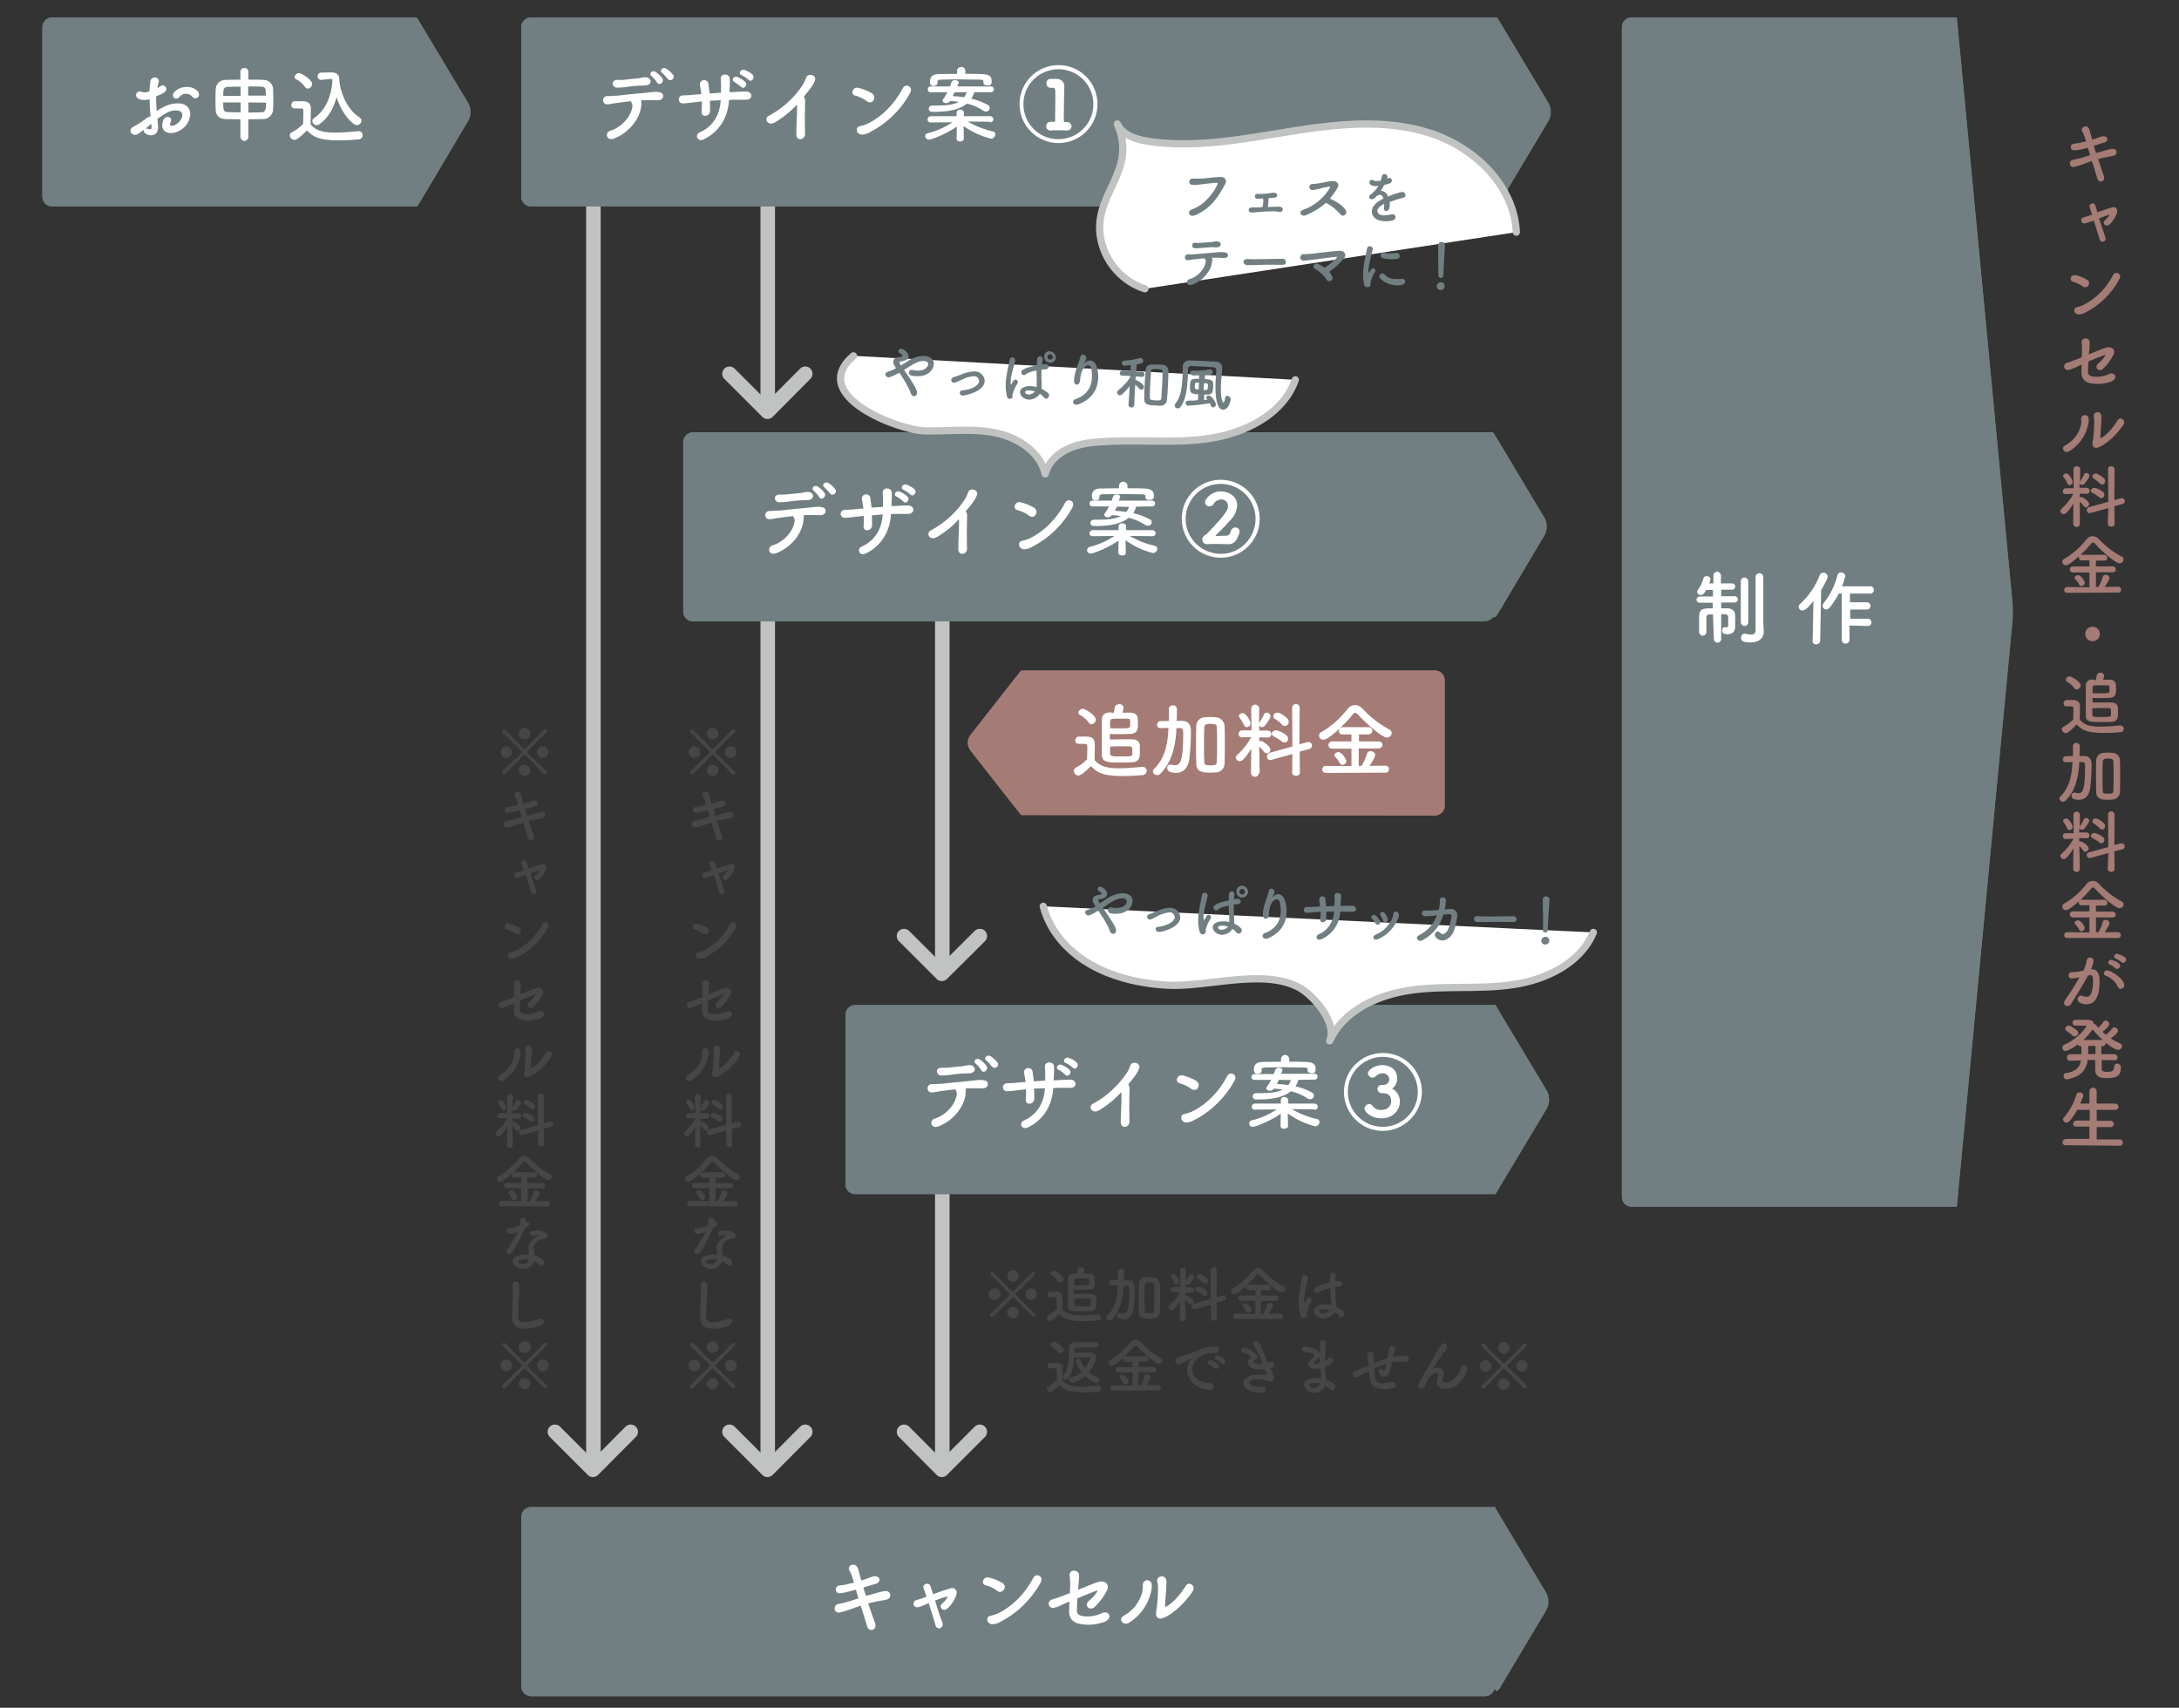 <?xml version="1.0" encoding="utf-8"?>
<!-- Generator: Adobe Illustrator 26.5.2, SVG Export Plug-In . SVG Version: 6.00 Build 0)  -->
<svg version="1.1" id="レイヤー_1" xmlns="http://www.w3.org/2000/svg" xmlns:xlink="http://www.w3.org/1999/xlink" x="0px"
	 y="0px" viewBox="0 0 900 705.5" style="enable-background:new 0 0 900 705.5;" xml:space="preserve">
<rect x="0" y="0" width="900" height="705.5" fill="#333333" stroke="none"/>
<style type="text/css">
	.st0{fill:none;stroke:#C1C3C3;stroke-width:6;stroke-miterlimit:10;}
	.st1{fill:none;stroke:#C1C3C3;stroke-width:6;stroke-linecap:round;stroke-linejoin:round;}
	.st2{fill:#474547;}
	.st3{fill:#A47C75;}
	.st4{fill:#717F82;}
	.st5{fill:#FFFFFF;}
	.st6{fill:#FFFFFF;stroke:#C1C3C3;stroke-width:3;stroke-linecap:round;stroke-linejoin:round;}
</style>
<line class="st0" x1="317.1" y1="47.9" x2="317.1" y2="168.8"/>
<polyline class="st1" points="332.6,154.4 317,170.1 301.3,154.4 "/>
<line class="st0" x1="245.1" y1="79.5" x2="245.1" y2="605.9"/>
<polyline class="st1" points="260.5,591.5 244.9,607.2 229.2,591.5 "/>
<line class="st0" x1="317.1" y1="238" x2="317.1" y2="605.9"/>
<polyline class="st1" points="332.6,591.5 317,607.2 301.3,591.5 "/>
<line class="st0" x1="389.2" y1="479.9" x2="389.2" y2="605.9"/>
<polyline class="st1" points="404.7,591.5 389,607.2 373.4,591.5 "/>
<line class="st0" x1="389.2" y1="251" x2="389.2" y2="401.1"/>
<polyline class="st1" points="404.7,386.7 389,402.3 373.4,386.7 "/>
<path class="st2" d="M206.7,310.7c0-1.3,1.1-2.4,2.4-2.4c1.3,0,2.4,1.1,2.4,2.4s-1.1,2.4-2.4,2.4S206.7,312,206.7,310.7z
	 M207.6,318.7c7.8-7.6,8-7.8,8-8c0-0.1-0.1-0.2-0.1-0.3c-3-3-6-6-7.9-7.8c-0.1-0.1-0.2-0.3-0.2-0.5c0-0.4,0.4-0.8,0.8-0.8
	c0.2,0,0.3,0.1,0.4,0.2c1.8,1.9,4.7,4.8,7.7,7.8c0.1,0.1,0.2,0.1,0.3,0.1s0.3-0.1,0.4-0.2c3-3,6-6,7.7-7.8c0.1-0.1,0.3-0.2,0.5-0.2
	c0.4,0,0.8,0.4,0.8,0.8c0,0.2-0.1,0.3-0.2,0.5c-1.8,1.7-4.8,4.6-7.8,7.7c-0.1,0.1-0.2,0.2-0.2,0.4c0,0.1,0.1,0.3,0.1,0.4
	c3,3,6,5.9,7.9,7.7c0.1,0.1,0.2,0.3,0.2,0.5c0,0.4-0.4,0.8-0.8,0.8c-0.2,0-0.3-0.1-0.5-0.2c-1.8-1.9-4.7-4.8-7.8-7.9
	c-0.1-0.1-0.2-0.1-0.2-0.1c-0.1,0-0.2,0.1-0.3,0.1c-3,3-6,6-7.8,7.9c-0.1,0.1-0.3,0.2-0.4,0.2c-0.4,0-0.8-0.4-0.8-0.8
	C207.3,319,207.4,318.8,207.6,318.7z M216.7,300.7c1.3,0,2.4,1.1,2.4,2.4s-1.1,2.4-2.4,2.4c-1.3,0-2.4-1.1-2.4-2.4
	C214.3,301.8,215.3,300.7,216.7,300.7z M214.2,318.2c0.1-1.3,1.2-2.4,2.6-2.3c1.2,0.1,2.2,1.1,2.3,2.3c-0.1,1.3-1.2,2.4-2.6,2.3
	C215.3,320.4,214.3,319.4,214.2,318.2z M221.8,310.7c0-1.3,1.1-2.4,2.4-2.4c1.3,0,2.4,1.1,2.4,2.4s-1.1,2.4-2.4,2.4
	C222.9,313.1,221.8,312,221.8,310.7L221.8,310.7z"/>
<path class="st2" d="M209.7,335.8c-0.7,0-1.2-0.5-1.3-1.1c0,0,0,0,0-0.1c0-0.6,0.5-1.2,1.5-1.3c1.4-0.1,2.8-0.4,4.1-0.8
	c-0.2-0.8-0.5-1.4-0.6-2c-0.2-0.6-0.5-1.2-0.8-1.7c-0.1-0.2-0.2-0.4-0.2-0.6c0.1-0.7,0.7-1.2,1.4-1.2c1.1,0,1.4,0.9,1.9,2.9
	c0.1,0.6,0.3,1.3,0.6,2.1c0.9-0.3,1.8-0.6,2.7-0.9c0.5-0.2,1.1-0.4,1.6-0.4c0.9,0,1.4,0.5,1.4,1.1s-0.5,1.1-1.4,1.4
	s-1.5,0.4-2.3,0.7c-0.4,0.1-0.8,0.3-1.3,0.4c0.2,0.9,0.5,1.7,0.8,2.7l1.4-0.4c1.4-0.5,2.9-0.9,4.3-1.2c0.1,0,0.3,0,0.4,0
	c0.7-0.1,1.3,0.4,1.3,1.1v0.1c0,0.7-0.4,1.3-1.4,1.4c-4.2,0.8-5.1,1.1-5.4,1.1c0.8,2.3,1.5,4.5,2.1,6c0.1,0.3,0.1,0.5,0.1,0.8
	c0.1,0.7-0.5,1.4-1.2,1.4l0,0c-0.7,0-1.3-0.6-1.4-1.2c-0.5-1.6-1.2-3.9-1.9-6.3c-1.1,0.4-2.1,0.8-3.1,1.1c-1.2,0.4-2.4,0.8-3.6,1
	c-0.7,0-1.3-0.5-1.4-1.3c0,0,0,0,0-0.1c0-0.7,0.6-1.3,1.3-1.4c0.9-0.2,2.2-0.5,3.1-0.7l3.1-1c-0.3-0.9-0.6-1.9-0.9-2.7
	C213.1,335.3,211.4,335.6,209.7,335.8L209.7,335.8z"/>
<path class="st2" d="M213.4,362.7c-0.6,0-1.1-0.5-1.1-1.1c0-0.5,0.4-1,0.9-1.1c1.1-0.3,2.1-0.6,3.1-1c-0.5-1.4-0.7-2-0.9-2.6
	c-0.1-0.1-0.1-0.3-0.1-0.4c0.1-0.6,0.6-1,1.2-1c0.5,0,0.9,0.3,1,0.7c0.2,0.5,0.3,0.9,0.5,1.4s0.2,0.8,0.4,1.2
	c1.9-0.8,3.9-1.4,5.9-1.9c0.7-0.1,1.3,0.5,1.4,1.2c0,0.1,0,0.1,0,0.2c0,1.3-2.3,5.3-3.9,5.3c-0.6,0-1.1-0.5-1.1-1.1
	c0-0.4,0.2-0.7,0.5-0.9c0.7-0.6,1.3-1.3,1.8-2.2c-1.1,0.4-2.6,0.9-3.9,1.4c0.7,2.3,1.6,5,2.3,6.8c0.1,0.2,0.1,0.4,0.1,0.6
	c0.1,0.6-0.4,1.2-1,1.2c0,0,0,0-0.1,0c-0.6,0-1-0.4-1.1-1c-0.6-1.8-1.4-4.5-2.1-6.9C214.4,362.5,213.8,362.7,213.4,362.7z"/>
<path class="st2" d="M212.9,385.7c-1.1-0.8-2.3-1.4-3.6-1.7c-1.5-0.3-0.9-2.9,1-2.4c1.5,0.4,2.9,0.9,4.2,1.7c0.7,0.4,0.9,1.3,0.5,2
	l0,0c-0.4,0.6-1.2,0.8-1.9,0.5C213,385.8,212.9,385.8,212.9,385.7z M214,395.3c-0.7,0.5-1.6,0.7-2.4,0.8c-2.1,0.2-2.4-2.5-0.8-2.7
	c0.7-0.1,1.4-0.3,2-0.6c4.9-2.4,8.8-6.3,11.2-11.1c0.8-1.6,3.4-0.5,2.3,1.5C223.5,388.4,219.2,392.6,214,395.3L214,395.3z"/>
<path class="st2" d="M215.1,410.7c2.3-0.9,4.7-2,6.1-2.4c2.1-0.8,3.8,0.5,3,2.4c-0.9,2-2.2,3.8-3.8,5.2c-1.6,1.5-3.4-0.5-2-1.8
	c1-0.8,1.9-1.8,2.6-2.8c0.3-0.4,0.1-0.5-0.3-0.4c-1.1,0.4-3.6,1.4-5.8,2.4c-0.1,1.2-0.1,2.3-0.2,3.5s0.5,1.8,2,2.1
	c1.9,0.2,3.8-0.1,5.5-0.9c2.2-1.2,3.9,1.4,1,2.7c-2.4,0.9-4.9,1.1-7.4,0.7c-2.2-0.3-3.6-1.8-3.6-3.8c0-1.1,0.1-2.1,0.1-3.1
	c-0.5,0.2-1,0.4-1.2,0.5c-1.1,0.6-2.3,1.1-3.6,1.4c-0.7,0.2-1.4-0.2-1.6-0.9s0.2-1.4,0.9-1.6c0.1,0,0.2,0,0.2,0
	c1.2-0.3,1.9-0.7,3-1.1c0.3-0.1,1.2-0.4,2.2-0.9l0.1-1.9c0.1-1.1,0-2.2-0.1-3.3c-0.4-2.1,2.9-2.3,2.9-0.1c0,1.1-0.1,2.1-0.2,3.4
	L215.1,410.7z"/>
<path class="st2" d="M206.4,444.1c2.9-1.5,5-4.2,5.8-7.4c0.2-0.7,0.2-1.5,0.1-2.2c0-0.8,0.6-1.4,1.3-1.4c0.8,0,1.4,0.6,1.4,1.3l0,0
	c0.1,0.9,0,1.8-0.3,2.7c-1,3.8-3.4,7.1-6.7,9.2C206.2,447.4,204.6,445.1,206.4,444.1z M218.7,444.8c-1.7,0.7-2.5-0.5-2.2-1.7
	c0.4-2.6,0.6-5.2,0.6-7.9c0-0.6-0.1-1.1-0.2-1.7c-0.1-0.8,0.4-1.5,1.2-1.6c0.6-0.1,1.3,0.3,1.5,0.9c0.2,0.9,0.2,1.8,0,2.6
	c0,1-0.4,4.6-0.4,5.4c0,0.6,0.1,0.6,0.6,0.3c2-1.1,4.3-3.8,5.7-6.2c1-1.7,3.2-0.1,2.2,1.5C225.8,439.7,221.9,443.5,218.7,444.8
	L218.7,444.8z"/>
<path class="st2" d="M211.8,473.1c-0.1,0.7-0.7,1.1-1.4,1c-0.5-0.1-0.9-0.5-1-1l0,0l0.1-7.6c-2.3,3.8-3.1,3.9-3.6,3.9
	c-0.7,0-1.2-0.5-1.2-1.1c0-0.3,0.2-0.6,0.4-0.8c1.7-1.6,3.2-3.4,4.4-5.5v-0.1h-2.9l0,0c-0.6,0-1-0.4-1.1-0.9v-0.1
	c0-0.6,0.5-1.1,1.1-1.1c0,0,0,0,0.1,0h2.8l-0.1-6.8l0,0c0.1-0.7,0.7-1.2,1.3-1.1s1.1,0.5,1.1,1.1l0,0c0,0,0,2.1-0.1,4.6
	c0-0.1,0.1-0.2,0.1-0.2c0.5-0.8,1-1.6,1.4-2.5c0.1-0.3,0.5-0.5,0.8-0.5c0.6,0,1.1,0.5,1.2,1.1c-0.4,1.1-1,2.1-1.9,3
	c-0.2,0.2-0.5,0.4-0.8,0.4c-0.4,0-0.8-0.2-0.9-0.6v1.6h2.7c0.6,0,1,0.4,1,1c0,0,0,0,0,0.1c0,0.6-0.4,1-0.9,1.1h-0.1l0,0h-2.7v1.3
	c0.2-0.1,0.3-0.1,0.5-0.1c0.6,0,2.9,1.6,2.9,2.6c0,0.6-0.5,1.2-1.2,1.2c-0.3,0-0.6-0.2-0.8-0.4c-0.4-0.6-0.9-1.1-1.5-1.6
	C211.7,468.6,211.9,473.2,211.8,473.1L211.8,473.1z M207.2,458.1c-0.4-0.8-0.8-1.6-1.4-2.3c-0.1-0.1-0.2-0.3-0.2-0.5
	c0-0.5,0.6-0.9,1.2-0.9c1.1,0,2.4,2.5,2.4,3.1s-0.5,1.2-1.2,1.2C207.7,458.7,207.4,458.5,207.2,458.1L207.2,458.1z M222.2,467.1
	l-6.4,1.8c-0.1,0-0.3,0-0.4,0c-0.6,0-1.1-0.5-1.1-1l0,0c0-0.5,0.4-1,0.9-1.1l7-2v-12c0-0.6,0.5-1.1,1.1-1.1h0.1
	c0.6-0.1,1.2,0.4,1.2,1.1l0,0V464l2.4-0.7c0.1,0,0.2,0,0.4,0c0.6,0,1.1,0.5,1.1,1.1c0,0.5-0.3,0.9-0.8,1l-3,0.8v6.5
	c0,0.7-0.6,1-1.2,1s-1.2-0.3-1.2-1L222.2,467.1z M218.9,463.1c-0.8-0.6-1.6-1.2-2.5-1.6c-0.3-0.1-0.6-0.4-0.6-0.8
	c0.1-0.6,0.6-1,1.3-1c1.2,0.2,2.3,0.7,3.2,1.5c0.3,0.2,0.5,0.6,0.5,1c0,0.6-0.5,1.2-1.1,1.2C219.4,463.5,219.2,463.4,218.9,463.1
	L218.9,463.1z M219.1,458c-0.7-0.7-1.5-1.4-2.3-1.8c-0.3-0.1-0.5-0.4-0.5-0.7c0.1-0.6,0.6-1.1,1.2-1.1c0.9,0,2.8,1.4,3.1,1.8
	c0.3,0.3,0.4,0.6,0.4,1c0,0.6-0.4,1.2-1.1,1.3C219.7,458.5,219.3,458.3,219.1,458L219.1,458z"/>
<path class="st2" d="M207.2,498.3c-0.6,0-1.1-0.5-1.1-1.1s0.5-1.1,1.1-1.1l0,0l8.1,0.1v-5.4h-6c-0.6,0-1.1-0.4-1.2-1l0,0
	c0-0.6,0.5-1.1,1.1-1.1h0.1h6v-2.2h-2.7c-0.6,0.1-1.1-0.4-1.2-1v-0.1c0-0.2,0.1-0.5,0.2-0.7c-3.7,3.3-4.6,3.5-5,3.5
	c-0.7,0-1.3-0.6-1.3-1.3c0-0.5,0.3-1,0.8-1.1c3.1-1.8,5.9-4.3,8.1-7.1c0.5-0.7,1.4-1.2,2.3-1.2c0.9,0,1.8,0.5,2.4,1.2
	c2.4,2.6,5.2,4.7,8.3,6.4c0.4,0.2,0.7,0.6,0.7,1c0,0.8-0.7,1.4-1.5,1.4c-1.4,0-6.2-4.1-9-7.2c-0.2-0.2-0.5-0.4-0.8-0.4
	s-0.6,0.2-0.7,0.4c-1.2,1.5-2.6,2.9-4,4.2c0.2-0.1,0.4-0.2,0.7-0.2h8.2c0.6,0,1.1,0.4,1.1,1c0,0,0,0,0,0.1c0,0.6-0.4,1.1-1,1.1h-0.1
	h-3v2.2h6.2c0.6,0,1.1,0.4,1.1,1c0,0,0,0,0,0.1c0,0.6-0.4,1.1-1,1.1H224h-6.1v5.4h0.9c0.7-1.2,1.2-2.4,1.6-3.8
	c0.1-0.5,0.6-0.8,1.1-0.8c0.7,0,1.3,0.5,1.4,1.2c0,0.7-1.4,2.8-1.8,3.3h4.9c0.6,0,1,0.4,1.1,0.9c0,0.1,0,0.1,0,0.2
	c0.1,0.5-0.4,1-0.9,1.1c-0.1,0-0.1,0-0.2,0L207.2,498.3z M212.4,495.8c-0.4,0-0.7-0.2-0.8-0.6c-0.4-0.7-0.9-1.4-1.5-2
	c-0.1-0.1-0.2-0.3-0.2-0.5c0-0.5,0.7-1,1.3-1c1.1,0,2.5,2.2,2.5,2.9C213.6,495.3,213,495.8,212.4,495.8z"/>
<path class="st2" d="M216.8,507.5c-1.4,3.4-3.2,6.6-5.1,9.7c-0.3,0.5-0.7,0.8-1.3,0.8s-1.1-0.4-1.2-1l0,0c0-0.3,0.1-0.6,0.3-0.9
	c1.7-2.4,3.2-4.8,4.5-7.4c-1,0.6-2.1,0.9-3.2,1c-1.7,0-1.7-1.1-1.7-1.2c0-0.6,0.5-1.2,1.1-1.2c0,0,0,0,0.1,0c0.2,0,0.3,0,0.5,0.1
	c0.1,0,0.3,0,0.4,0c1.3-0.2,2.5-0.7,3.6-1.3c0.1-0.6,0.1-1.2,0.1-2c0-0.6,0.5-1.1,1.1-1.1c0,0,0,0,0.1,0c0.6,0,1.2,0.5,1.2,1.1l0,0
	v0.5c0.1,0,0.2,0,0.3,0c0.6,0,1,0.4,1,1C218.6,506.5,217.5,507.1,216.8,507.5L216.8,507.5z M216,524.2c-2.3,0-4.2-1.6-4.2-3.1
	c0-1.7,2.2-2.9,5.5-2.9c0.4,0,0.8,0,1.2,0c-0.2-2-0.2-2.1-0.2-2.4c0-1.7,0.5-3.1,3.5-5.1c0.1-0.1,0.2-0.2,0.2-0.3
	c0-0.2-0.2-0.2-0.3-0.2c-0.6,0.1-1.1,0.2-1.6,0.3c-0.1,0-0.2,0-0.3,0c-0.5,0.1-0.9-0.2-1-0.7v-0.1c0-0.7,0.7-1.4,3.4-1.4
	c1.9,0,4.1,1.1,4.1,2.2c-0.1,0.7-0.6,1.1-1.3,1.1c-2,0.2-4.5,1.5-4.5,4.2c0,0.4,0.1,0.8,0.1,1.2c0.1,0.5,0.2,1,0.2,1.6
	c1.6,0.5,4,1.6,4,3c0,0.7-0.5,1.3-1.2,1.3c-0.4,0-0.7-0.2-1-0.5c-0.6-0.5-1.2-1-1.9-1.4C219.9,523,218.1,524.2,216,524.2L216,524.2z
	 M216.8,520.2c-1.5,0-2.8,0.5-2.8,1s0.9,1,1.9,1c1.2,0.1,2.2-0.6,2.6-1.8C217.9,520.3,217.3,520.2,216.8,520.2L216.8,520.2z"/>
<path class="st2" d="M216.8,548.9c-5.1,0-5.3-2.9-5.3-5.5c0-2.9,0.3-6.6,0.3-9.5c0-1,0-1.9-0.1-2.9c0-0.1,0-0.2,0-0.3
	c0-0.7,0.5-1.3,1.2-1.3h0.1c0.7,0,1.3,0.5,1.4,1.2c0,0.6,0.1,1.2,0.1,1.8c0,3.1-0.5,7.1-0.5,10.5c0,2.1,0.1,3.3,2.6,3.3
	c2.1-0.1,4.1-0.5,6-1.3c0.2-0.1,0.5-0.2,0.8-0.2c0.7,0,1.2,0.5,1.2,1.1v0.1c0,0.7-0.5,1.4-1.2,1.6
	C221.3,548.5,219.1,548.9,216.8,548.9z"/>
<path class="st2" d="M206.7,564.1c0-1.3,1.1-2.4,2.4-2.4c1.3,0,2.4,1.1,2.4,2.4c0,1.3-1.1,2.4-2.4,2.4S206.7,565.4,206.7,564.1z
	 M207.6,572.1c7.8-7.6,8-7.8,8-8c0-0.1-0.1-0.2-0.1-0.3c-3-3-6-6-7.9-7.8c-0.1-0.1-0.2-0.3-0.2-0.5c0-0.4,0.4-0.8,0.8-0.8
	c0.2,0,0.3,0.1,0.4,0.2c1.8,1.8,4.7,4.8,7.7,7.8c0.1,0.1,0.2,0.2,0.3,0.2s0.3-0.1,0.4-0.2c3-3,6-6,7.7-7.8c0.1-0.1,0.3-0.2,0.5-0.2
	c0.4,0,0.8,0.4,0.8,0.8c0,0.2-0.1,0.3-0.2,0.5c-1.8,1.7-4.8,4.6-7.8,7.7c-0.1,0.1-0.2,0.2-0.2,0.4c0,0.1,0.1,0.3,0.1,0.4
	c3,3,6,5.9,7.9,7.7c0.1,0.1,0.2,0.3,0.2,0.5c0,0.4-0.4,0.8-0.8,0.8c-0.2,0-0.3-0.1-0.5-0.2c-1.8-1.8-4.7-4.8-7.8-7.9
	c-0.1-0.1-0.2-0.1-0.2-0.1c-0.1,0-0.2,0.1-0.3,0.2c-3,3-6,6-7.8,7.9c-0.1,0.1-0.3,0.2-0.4,0.2c-0.4,0-0.8-0.4-0.8-0.8
	C207.3,572.4,207.4,572.3,207.6,572.1z M216.7,554.1c1.3-0.1,2.5,0.9,2.6,2.2s-0.9,2.5-2.2,2.6c-0.1,0-0.2,0-0.3,0
	c-1.3,0.1-2.5-0.9-2.6-2.2s0.9-2.5,2.2-2.6C216.5,554.1,216.6,554.1,216.7,554.1z M214.2,571.6c0.1-1.3,1.2-2.4,2.6-2.3
	c1.2,0.1,2.2,1.1,2.3,2.3c-0.1,1.3-1.2,2.4-2.6,2.3C215.3,573.8,214.3,572.8,214.2,571.6z M221.8,564.1c0-1.3,1.1-2.4,2.4-2.4
	c1.3,0,2.5,1.1,2.5,2.4s-1.1,2.5-2.4,2.5S221.8,565.4,221.8,564.1L221.8,564.1z"/>
<path class="st2" d="M284.4,310.7c0-1.3,1.1-2.4,2.4-2.4s2.4,1.1,2.4,2.4s-1.1,2.4-2.4,2.4S284.4,312,284.4,310.7z M285.2,318.7
	c7.8-7.6,8-7.8,8-8c0-0.1-0.1-0.2-0.1-0.3c-3-3-6-6-7.9-7.8c-0.1-0.1-0.2-0.3-0.2-0.5c0-0.4,0.4-0.8,0.8-0.8c0.2,0,0.3,0.1,0.5,0.2
	c1.8,1.9,4.7,4.8,7.7,7.8c0.1,0.1,0.2,0.1,0.3,0.1c0.1,0,0.3-0.1,0.4-0.2c3-3,6-6,7.7-7.8c0.1-0.1,0.3-0.2,0.5-0.2
	c0.4,0,0.8,0.4,0.8,0.8c0,0.2-0.1,0.3-0.2,0.5c-1.8,1.7-4.8,4.6-7.8,7.7c-0.1,0.1-0.2,0.2-0.2,0.4c0,0.1,0.1,0.3,0.1,0.4
	c3,3,6,5.9,7.9,7.7c0.1,0.1,0.2,0.3,0.2,0.5c0,0.4-0.4,0.8-0.8,0.8c-0.2,0-0.3-0.1-0.5-0.2c-1.8-1.9-4.7-4.8-7.8-7.9
	c-0.1-0.1-0.2-0.1-0.2-0.1c-0.1,0-0.2,0.1-0.3,0.1c-3,3-6,6-7.8,7.9c-0.1,0.1-0.3,0.2-0.5,0.2c-0.4,0-0.8-0.4-0.8-0.8
	C285,319,285,318.8,285.2,318.7z M294.3,300.7c1.3,0,2.4,1.1,2.4,2.4s-1.1,2.4-2.4,2.4s-2.4-1.1-2.4-2.4
	C291.9,301.8,293,300.7,294.3,300.7z M291.9,318.2c0.1-1.3,1.2-2.4,2.6-2.3c1.2,0.1,2.2,1.1,2.3,2.3c-0.1,1.3-1.2,2.4-2.6,2.3
	C292.9,320.4,292,319.4,291.9,318.2z M299.4,310.7c0-1.3,1.1-2.4,2.4-2.4s2.4,1.1,2.4,2.4s-1.1,2.4-2.4,2.4S299.4,312,299.4,310.7z"
	/>
<path class="st2" d="M287.4,335.8c-0.7,0-1.2-0.5-1.3-1.1c0,0,0,0,0-0.1c0-0.6,0.5-1.2,1.5-1.3c1.4-0.1,2.8-0.4,4.1-0.8
	c-0.2-0.8-0.5-1.4-0.6-2c-0.2-0.6-0.5-1.2-0.8-1.7c-0.1-0.2-0.2-0.4-0.2-0.6c0.1-0.7,0.7-1.3,1.4-1.2c1.1,0,1.4,0.9,1.9,2.9
	c0.1,0.6,0.3,1.3,0.6,2.1c0.9-0.3,1.8-0.6,2.7-0.9c0.5-0.2,1.1-0.4,1.6-0.4c0.9,0,1.4,0.5,1.4,1.1s-0.5,1.1-1.4,1.4
	s-1.5,0.4-2.3,0.7c-0.4,0.1-0.8,0.3-1.3,0.4c0.2,0.9,0.5,1.7,0.8,2.7l1.4-0.4c1.4-0.5,2.9-0.9,4.3-1.2c0.1,0,0.3,0,0.4,0
	c0.7-0.1,1.3,0.4,1.3,1.1v0.1c0,0.7-0.4,1.3-1.4,1.4c-4.2,0.8-5.1,1.1-5.4,1.1c0.8,2.3,1.5,4.5,2.1,6c0.1,0.3,0.1,0.5,0.1,0.8
	c0.1,0.7-0.5,1.4-1.2,1.4l0,0c-0.7,0-1.3-0.6-1.4-1.2c-0.5-1.6-1.2-3.9-1.9-6.3c-1.1,0.4-2.1,0.8-3.1,1.1c-1.2,0.4-2.4,0.8-3.6,1
	c-0.7,0-1.3-0.5-1.4-1.3c0,0,0,0,0-0.1c0-0.7,0.6-1.3,1.3-1.4c0.9-0.2,2.2-0.5,3.1-0.7l3.1-1c-0.3-0.9-0.6-1.9-0.9-2.7
	C290.8,335.2,289.1,335.6,287.4,335.8L287.4,335.8z"/>
<path class="st2" d="M291.1,362.7c-0.6,0-1.1-0.5-1.1-1.1c0-0.5,0.4-1,0.9-1.1c1.1-0.3,2.1-0.6,3.1-1c-0.5-1.4-0.7-2-0.9-2.6
	c-0.1-0.1-0.1-0.3-0.1-0.4c0.1-0.6,0.6-1,1.2-1c0.5,0,0.9,0.3,1,0.7c0.2,0.5,0.3,0.9,0.5,1.4s0.2,0.8,0.4,1.2
	c1.9-0.8,3.9-1.4,5.9-1.9c0.7-0.1,1.3,0.5,1.4,1.2c0,0.1,0,0.1,0,0.2c0,1.3-2.3,5.3-3.9,5.3c-0.6,0-1.1-0.5-1.1-1.1
	c0-0.4,0.2-0.7,0.5-0.9c0.7-0.6,1.3-1.3,1.8-2.2c-1.1,0.4-2.6,0.9-3.9,1.4c0.7,2.3,1.6,5,2.3,6.8c0.1,0.2,0.1,0.4,0.1,0.6
	c0.1,0.6-0.4,1.2-1,1.2c0,0,0,0-0.1,0c-0.6,0-1-0.4-1.1-1c-0.6-1.8-1.4-4.5-2.1-6.9C292.1,362.5,291.5,362.7,291.1,362.7z"/>
<path class="st2" d="M290.5,385.7c-1.1-0.8-2.3-1.4-3.6-1.7c-1.5-0.3-0.9-2.9,1-2.4c1.5,0.4,2.9,0.9,4.2,1.7c0.7,0.4,0.9,1.3,0.5,2
	l0,0c-0.4,0.6-1.2,0.8-1.9,0.5C290.6,385.8,290.6,385.8,290.5,385.7z M291.6,395.3c-0.7,0.5-1.6,0.7-2.4,0.8
	c-2.1,0.2-2.4-2.5-0.8-2.7c0.7-0.1,1.4-0.3,2-0.6c4.9-2.4,8.8-6.3,11.2-11.1c0.8-1.6,3.4-0.5,2.3,1.5
	C301.2,388.4,296.9,392.6,291.6,395.3z"/>
<path class="st2" d="M292.7,410.7c2.3-0.9,4.7-2,6.1-2.4c2.1-0.8,3.8,0.5,3,2.4c-0.9,2-2.2,3.8-3.8,5.2c-1.6,1.5-3.4-0.5-2-1.8
	c1-0.8,1.9-1.8,2.6-2.8c0.3-0.4,0.1-0.5-0.3-0.4c-1.1,0.4-3.6,1.4-5.8,2.4c-0.1,1.2-0.1,2.3-0.2,3.5s0.5,1.8,2,2.1
	c1.9,0.2,3.8-0.1,5.5-0.9c2.2-1.2,3.9,1.4,1,2.7c-2.4,0.9-4.9,1.1-7.4,0.7c-2.2-0.3-3.6-1.8-3.5-3.8c0-1.1,0-2.1,0.1-3.1
	c-0.5,0.2-1,0.4-1.2,0.5c-1.1,0.6-2.3,1.1-3.5,1.4c-0.7,0.2-1.4-0.2-1.6-0.9c-0.2-0.7,0.2-1.4,0.9-1.6c0.1,0,0.2,0,0.2,0
	c1.2-0.3,2-0.7,3-1.1c0.3-0.1,1.2-0.4,2.2-0.9l0.1-1.9c0.1-1.1,0-2.2-0.1-3.3c-0.4-2.1,2.9-2.3,2.9-0.1c0,1.1-0.1,2.1-0.2,3.4
	L292.7,410.7z"/>
<path class="st2" d="M284.1,444.1c2.9-1.5,5-4.2,5.8-7.4c0.2-0.7,0.2-1.5,0.1-2.2c0-0.8,0.6-1.4,1.3-1.4c0.8,0,1.4,0.6,1.4,1.3
	c0.1,0.9,0,1.8-0.3,2.7c-1,3.8-3.4,7.1-6.7,9.2C283.9,447.4,282.2,445.1,284.1,444.1z M296.4,444.8c-1.7,0.7-2.5-0.5-2.2-1.7
	c0.4-2.6,0.6-5.2,0.6-7.9c0-0.6-0.1-1.1-0.2-1.7c-0.1-0.8,0.4-1.5,1.2-1.6c0.6-0.1,1.3,0.3,1.5,0.9c0.2,0.9,0.2,1.8,0,2.6
	c0,1-0.4,4.6-0.4,5.4c0,0.6,0,0.6,0.6,0.3c2-1.1,4.3-3.8,5.7-6.2c1-1.7,3.2-0.1,2.2,1.5C303.5,439.7,299.5,443.5,296.4,444.8z"/>
<path class="st2" d="M289.5,473.1c-0.1,0.7-0.7,1.1-1.4,1c-0.5-0.1-0.9-0.5-1-1l0,0l0.1-7.6c-2.3,3.8-3.1,3.9-3.5,3.9
	c-0.7,0-1.2-0.5-1.2-1.1c0-0.3,0.2-0.6,0.4-0.8c1.7-1.6,3.2-3.4,4.4-5.5v-0.1h-2.9l0,0c-0.6,0-1-0.4-1.1-0.9v-0.1
	c0-0.6,0.5-1.1,1.1-1.1c0,0,0,0,0.1,0h2.8L287,453l0,0c0.1-0.7,0.7-1.2,1.3-1.1c0.6,0.1,1.1,0.5,1.1,1.1l0,0c0,0,0,2.1-0.1,4.6
	c0-0.1,0.1-0.2,0.1-0.2c0.5-0.8,1-1.6,1.5-2.5c0.1-0.3,0.5-0.5,0.8-0.5c0.6,0,1.1,0.5,1.2,1.1c-0.4,1.1-1,2.1-1.9,3
	c-0.2,0.2-0.5,0.4-0.8,0.4c-0.4,0-0.8-0.2-0.9-0.6v1.6h2.7c0.6,0,1,0.4,1,1c0,0,0,0,0,0.1c0,0.6-0.4,1-0.9,1.1H292l0,0h-2.7v1.3
	c0.2-0.1,0.3-0.1,0.5-0.1c0.6,0,2.9,1.6,2.9,2.6c0,0.6-0.5,1.2-1.2,1.2c-0.3,0-0.6-0.2-0.8-0.4c-0.4-0.6-0.9-1.1-1.5-1.6
	c0,3.7,0.1,8.3,0.1,8.3v-0.3H289.5z M284.9,458.1c-0.4-0.8-0.8-1.6-1.4-2.3c-0.1-0.1-0.2-0.3-0.2-0.5c0-0.5,0.6-0.9,1.2-0.9
	c1.1,0,2.4,2.5,2.4,3.1s-0.5,1.2-1.2,1.2C285.3,458.7,285,458.5,284.9,458.1L284.9,458.1z M299.9,467.1l-6.4,1.8c-0.1,0-0.3,0-0.4,0
	c-0.6,0-1.1-0.5-1.1-1c0,0,0,0,0-0.1c0-0.5,0.4-1,0.9-1.1l7-2v-12c0.1-0.6,0.6-1,1.2-0.9c0.6-0.1,1.2,0.4,1.2,1.1l0,0l-0.1,11.3
	l2.4-0.7c0.1,0,0.2,0,0.4,0c0.6,0,1.1,0.5,1.1,1.1c0,0.5-0.3,0.9-0.8,1l-3,0.8l0.1,6.5c0,0.7-0.6,1-1.2,1s-1.2-0.3-1.2-1
	L299.9,467.1z M296.5,463.1c-0.8-0.6-1.6-1.2-2.5-1.6c-0.3-0.1-0.6-0.4-0.6-0.8c0.1-0.6,0.6-1,1.3-1c1.2,0.2,2.3,0.7,3.2,1.5
	c0.3,0.2,0.5,0.6,0.5,1c0.1,0.6-0.4,1.2-1,1.2C297.1,463.5,296.8,463.4,296.5,463.1L296.5,463.1z M296.7,458
	c-0.7-0.7-1.5-1.4-2.3-1.8c-0.3-0.1-0.5-0.4-0.5-0.7c0.1-0.6,0.6-1.1,1.2-1.1c0.9,0,2.8,1.4,3.1,1.8c0.3,0.3,0.4,0.6,0.4,1
	c0,0.7-0.5,1.2-1.1,1.3C297.3,458.5,297,458.3,296.7,458L296.7,458z"/>
<path class="st2" d="M284.9,498.3c-0.6,0-1.1-0.5-1.1-1.1s0.5-1.1,1.1-1.1l0,0l8.1,0.1v-5.4h-6c-0.6,0-1.1-0.4-1.2-1l0,0
	c0-0.6,0.5-1.1,1.1-1.1h0.1h6v-2.2h-2.7c-0.6,0-1.1-0.4-1.2-1v-0.1c0-0.2,0.1-0.5,0.2-0.7c-3.7,3.3-4.6,3.5-5,3.5
	c-0.7,0-1.3-0.6-1.3-1.3c0-0.5,0.3-1,0.8-1.1c3.1-1.8,5.9-4.3,8.1-7.1c0.5-0.7,1.4-1.2,2.3-1.2s1.8,0.5,2.4,1.2
	c2.4,2.6,5.2,4.7,8.3,6.4c0.4,0.2,0.7,0.6,0.7,1c0,0.8-0.7,1.4-1.5,1.4c-1.4,0-6.2-4.1-9-7.2c-0.2-0.2-0.5-0.4-0.8-0.4
	s-0.6,0.2-0.7,0.4c-1.2,1.5-2.6,2.9-4,4.2c0.2-0.1,0.4-0.2,0.7-0.2h8.2c0.6,0,1.1,0.4,1.1,1c0,0,0,0,0,0.1c0,0.6-0.4,1.1-1,1.1h-0.1
	h-3v2.2h6.2c0.6,0,1.1,0.4,1.1,1c0,0,0,0,0,0.1c0,0.6-0.4,1.1-1,1.1h-0.1h-6.2v5.4h0.9c0.7-1.2,1.2-2.4,1.6-3.8
	c0.1-0.5,0.6-0.8,1.1-0.8c0.7,0,1.3,0.5,1.4,1.2c0,0.7-1.4,2.8-1.8,3.3h4.9c0.6,0,1,0.4,1.1,0.9c0,0.1,0,0.1,0,0.2
	c0.1,0.5-0.4,1-0.9,1.1c-0.1,0-0.1,0-0.2,0L284.9,498.3z M290,495.8c-0.4,0-0.7-0.2-0.8-0.6c-0.4-0.7-0.9-1.4-1.5-2
	c-0.1-0.1-0.2-0.3-0.2-0.5c0-0.5,0.7-1,1.3-1c1.1,0,2.5,2.2,2.5,2.9C291.2,495.3,290.7,495.8,290,495.8L290,495.8z"/>
<path class="st2" d="M294.4,507.5c-1.4,3.4-3.2,6.6-5.1,9.7c-0.3,0.5-0.7,0.8-1.3,0.8c-0.6,0-1.1-0.4-1.2-1l0,0
	c0-0.3,0.1-0.6,0.3-0.9c1.7-2.4,3.2-4.8,4.5-7.4c-1,0.6-2.1,0.9-3.2,1c-1.7,0-1.7-1.1-1.7-1.2c0-0.6,0.5-1.2,1.1-1.2c0,0,0,0,0.1,0
	c0.2,0,0.3,0,0.5,0.1c0.1,0,0.3,0,0.4,0c1.3-0.2,2.5-0.7,3.6-1.3c0.1-0.6,0-1.2,0.1-2c0-0.6,0.5-1.1,1.1-1.1c0,0,0,0,0.1,0
	c0.6,0,1.2,0.5,1.2,1.1v0.5c0.1,0,0.2,0,0.3,0c0.6,0,1,0.4,1,1C296.2,506.5,295.1,507.1,294.4,507.5L294.4,507.5z M293.7,524.2
	c-2.3,0-4.2-1.6-4.2-3.1c0-1.7,2.2-2.9,5.5-2.9c0.4,0,0.8,0,1.2,0c-0.2-2-0.2-2.1-0.2-2.4c0-1.7,0.5-3.1,3.5-5.1
	c0.1-0.1,0.2-0.2,0.2-0.3c0-0.2-0.2-0.2-0.3-0.2c-0.6,0.1-1.1,0.2-1.6,0.3c-0.1,0-0.2,0-0.3,0c-0.5,0.1-0.9-0.3-1-0.7v-0.1
	c0-0.7,0.7-1.4,3.4-1.4c1.9,0,4.1,1.1,4.1,2.2c-0.1,0.7-0.6,1.1-1.3,1.1c-2,0.2-4.5,1.5-4.5,4.2c0,0.4,0.1,0.8,0.1,1.2
	c0.1,0.5,0.2,1,0.2,1.6c1.6,0.5,4,1.6,4,3c0,0.7-0.5,1.3-1.2,1.3c-0.4,0-0.7-0.2-1-0.5c-0.6-0.5-1.2-1-1.9-1.4
	C297.5,523,295.7,524.2,293.7,524.2L293.7,524.2z M294.4,520.2c-1.5,0-2.8,0.5-2.8,1s0.9,1,1.9,1c1.2,0.1,2.2-0.6,2.6-1.8
	C295.5,520.3,295,520.2,294.4,520.2L294.4,520.2z"/>
<path class="st2" d="M294.5,548.9c-5.1,0-5.3-2.9-5.3-5.5c0-2.9,0.3-6.6,0.3-9.5c0-1,0-1.9-0.1-2.9c0-0.1,0-0.2,0-0.3
	c0-0.7,0.5-1.3,1.2-1.3h0.1c0.7,0,1.3,0.5,1.4,1.2c0,0.6,0.1,1.2,0.1,1.8c0,3.1-0.5,7.1-0.5,10.5c0,2.1,0.1,3.3,2.6,3.3
	c2.1-0.1,4.1-0.5,6-1.3c0.2-0.1,0.5-0.2,0.8-0.2c0.7,0,1.2,0.5,1.2,1.1v0.1c0,0.7-0.5,1.4-1.2,1.6
	C298.9,548.5,296.7,548.9,294.5,548.9z"/>
<path class="st2" d="M284.4,564.1c0-1.3,1.1-2.4,2.4-2.4s2.4,1.1,2.4,2.4c0,1.3-1.1,2.4-2.4,2.4S284.4,565.4,284.4,564.1z
	 M285.2,572.1c7.8-7.6,8-7.8,8-8c0-0.1-0.1-0.2-0.1-0.3c-3-3-6-6-7.9-7.8c-0.1-0.1-0.2-0.3-0.2-0.5c0-0.4,0.4-0.8,0.8-0.8
	c0.2,0,0.3,0.1,0.5,0.2c1.8,1.8,4.7,4.8,7.7,7.8c0.1,0.1,0.2,0.2,0.3,0.2c0.1,0,0.3-0.1,0.4-0.2c3-3,6-6,7.7-7.8
	c0.1-0.1,0.3-0.2,0.5-0.2c0.4,0,0.8,0.4,0.8,0.8c0,0.2-0.1,0.3-0.2,0.5c-1.8,1.7-4.8,4.6-7.8,7.7c-0.1,0.1-0.2,0.2-0.2,0.4
	c0,0.1,0.1,0.3,0.1,0.4c3,3,6,5.9,7.9,7.7c0.1,0.1,0.2,0.3,0.2,0.5c0,0.4-0.4,0.8-0.8,0.8c-0.2,0-0.3-0.1-0.5-0.2
	c-1.8-1.8-4.7-4.8-7.8-7.9c-0.1-0.1-0.2-0.1-0.2-0.1c-0.1,0-0.2,0.1-0.3,0.2c-3,3-6,6-7.8,7.9c-0.1,0.1-0.3,0.2-0.5,0.2
	c-0.4,0-0.8-0.4-0.8-0.8C285,572.4,285.1,572.3,285.2,572.1z M294.3,554.1c1.3,0,2.4,1.1,2.4,2.4c0,1.3-1.1,2.4-2.4,2.4
	s-2.4-1.1-2.4-2.4C291.9,555.2,293,554.2,294.3,554.1L294.3,554.1z M291.9,571.6c0.1-1.3,1.2-2.4,2.6-2.3c1.2,0.1,2.2,1.1,2.3,2.3
	c-0.1,1.3-1.2,2.4-2.6,2.3C292.9,573.8,292,572.8,291.9,571.6z M299.4,564.1c0-1.3,1.1-2.4,2.4-2.4s2.5,1.1,2.5,2.4
	c0,1.3-1.1,2.5-2.4,2.5S299.4,565.4,299.4,564.1L299.4,564.1z"/>
<path class="st3" d="M856.7,62.1c-0.8,0-1.4-0.5-1.4-1.3c0,0,0,0,0-0.1c0-0.7,0.5-1.3,1.7-1.4s1.3-0.1,4.6-0.9
	c-0.2-0.8-0.5-1.6-0.7-2.2c-0.2-0.7-0.5-1.3-0.9-1.9c-0.1-0.2-0.2-0.5-0.2-0.7c0.1-0.8,0.8-1.4,1.6-1.4c1.2,0,1.6,1,2.1,3.2
	c0.2,0.6,0.4,1.4,0.6,2.3c1-0.3,2.1-0.6,3-1c0.6-0.3,1.2-0.4,1.8-0.4c1,0,1.5,0.6,1.5,1.2c0,0.6-0.5,1.3-1.6,1.5s-1.7,0.5-2.6,0.8
	c-0.4,0.1-0.9,0.3-1.4,0.4c0.3,1,0.6,2,0.9,3c0.5-0.1,1.1-0.3,1.6-0.4c1.6-0.5,3.2-1,4.9-1.3c0.2,0,0.3,0,0.5,0
	c0.8-0.1,1.4,0.5,1.5,1.2v0.1c0,0.7-0.4,1.4-1.6,1.6c-4.7,0.9-5.7,1.2-6,1.3c0.8,2.6,1.7,5,2.3,6.8c0.1,0.3,0.2,0.6,0.2,0.9
	c0.1,0.8-0.5,1.5-1.3,1.6c0,0,0,0-0.1,0c-0.8-0.1-1.4-0.6-1.5-1.4c-0.5-1.9-1.3-4.4-2.2-7.1c-1.3,0.4-2.4,0.9-3.5,1.3
	c-1.3,0.5-2.7,0.9-4.1,1.2c-0.8,0-1.5-0.6-1.5-1.4c0,0,0,0,0-0.1c0-0.8,0.6-1.4,1.4-1.5c1-0.2,2.5-0.5,3.5-0.8l3.5-1.1
	c-0.3-1.1-0.7-2.1-1-3.1C860.5,61.6,858.6,62,856.7,62.1L856.7,62.1z"/>
<path class="st3" d="M860.9,92.3c-0.7,0-1.3-0.6-1.3-1.3c0-0.6,0.4-1.1,1-1.2c1.2-0.3,2.4-0.7,3.5-1.2c-0.5-1.6-0.8-2.2-1-2.9
	c-0.1-0.2-0.1-0.3-0.1-0.5c0.1-0.7,0.7-1.2,1.3-1.2c0.5,0,1,0.3,1.1,0.8c0.2,0.5,0.4,1,0.5,1.5c0.1,0.4,0.3,0.9,0.4,1.4
	c4.1-1.5,6.2-2.1,6.6-2.1c0.8-0.1,1.5,0.6,1.6,1.4c0,0.1,0,0.1,0,0.2c0,1.4-2.6,6-4.3,6c-0.7,0-1.2-0.5-1.3-1.2c0-0.4,0.2-0.8,0.5-1
	c0.8-0.6,1.5-1.5,2-2.4c-1.3,0.4-2.9,1-4.4,1.6c0.8,2.6,1.8,5.6,2.5,7.6c0.1,0.2,0.1,0.5,0.2,0.7c0.1,0.7-0.5,1.3-1.2,1.4l0,0
	c-0.6,0-1.2-0.5-1.3-1.1c-0.6-2-1.5-5-2.4-7.7C862,92.1,861.3,92.3,860.9,92.3z"/>
<path class="st3" d="M860.2,118.3c-1.2-0.9-2.6-1.5-4-1.9c-1.7-0.4-1-3.2,1.2-2.7c1.7,0.4,3.2,1,4.7,1.9c0.8,0.5,1,1.5,0.5,2.2
	c0,0,0,0,0,0.1c-0.4,0.7-1.3,1-2.1,0.6C860.4,118.4,860.3,118.4,860.2,118.3z M861.5,129c-0.8,0.5-1.8,0.8-2.7,0.9
	c-2.4,0.2-2.7-2.8-0.9-3c0.8-0.2,1.5-0.4,2.2-0.7c5.5-2.7,9.9-7.1,12.7-12.6c0.9-1.8,3.8-0.6,2.6,1.7
	C872.2,121.2,867.4,126,861.5,129z"/>
<path class="st3" d="M862.7,146.4c2.5-1,5.3-2.2,6.9-2.7c2.4-0.9,4.3,0.6,3.4,2.7c-1.1,2.2-2.5,4.2-4.3,5.9s-3.8-0.5-2.2-2
	c1.1-0.9,2.1-2,2.9-3.2c0.3-0.5,0.1-0.6-0.3-0.4c-1.2,0.4-4,1.6-6.5,2.6c-0.1,1.3-0.1,2.6-0.2,4s0.6,2.1,2.3,2.3
	c2.1,0.2,4.3-0.1,6.2-1c2.5-1.3,4.3,1.6,1.1,3c-2.7,1-5.5,1.2-8.3,0.8c-2.5-0.4-4-2-4-4.3c0-1.2,0.1-2.4,0.1-3.5
	c-0.6,0.3-1.1,0.5-1.3,0.6c-1.3,0.7-2.6,1.2-4,1.6c-0.8,0.2-1.6-0.2-1.9-1c-0.2-0.8,0.2-1.6,1-1.9c0.1,0,0.2,0,0.3-0.1
	c1.4-0.3,2.2-0.8,3.4-1.2c0.4-0.1,1.3-0.5,2.5-1l0.1-2.2c0.1-1.2,0-2.5-0.1-3.7c-0.4-2.4,3.3-2.6,3.3-0.2c0,1.2-0.1,2.3-0.2,3.8
	L862.7,146.4z"/>
<path class="st3" d="M853,184c3.2-1.7,5.6-4.7,6.5-8.3c0.2-0.8,0.2-1.7,0.1-2.5c-0.1-0.9,0.5-1.6,1.4-1.7c0.9-0.1,1.6,0.5,1.7,1.4
	c0,0.1,0,0.1,0,0.2c0.1,1-0.1,2-0.4,3c-1.1,4.3-3.8,8-7.6,10.3C852.8,187.6,850.9,185.1,853,184z M866.8,184.8
	c-1.9,0.8-2.8-0.6-2.5-2c0.5-2.9,0.7-5.9,0.7-8.8c0-0.6-0.1-1.3-0.2-1.9c-0.4-1.9,2.5-2.6,3-0.8c0.3,0.9,0.1,1.4,0.1,3
	c0,1.1-0.4,5.1-0.4,6.1c0,0.7,0.1,0.7,0.7,0.3c2.2-1.2,4.8-4.3,6.4-7c1.1-1.9,3.6-0.1,2.5,1.7C874.8,179,870.4,183.3,866.8,184.8
	L866.8,184.8z"/>
<path class="st3" d="M859,216.6c-0.1,0.8-0.8,1.3-1.6,1.1c-0.6-0.1-1-0.6-1.1-1.1l0,0l0.1-8.6c-2.6,4.2-3.5,4.4-4,4.4
	c-0.7,0-1.4-0.6-1.4-1.3c0-0.4,0.2-0.7,0.5-0.9c2-1.8,3.6-3.9,4.9-6.2l0,0l-3.2,0.1l0,0c-0.6,0.1-1.2-0.4-1.2-1V203
	c0-0.7,0.5-1.3,1.2-1.3c0,0,0,0,0.1,0h3.2l-0.1-7.7l0,0c0-0.8,0.6-1.4,1.4-1.4c0.8,0,1.4,0.6,1.4,1.4l0,0c0,0-0.1,2.3-0.1,5.1
	c0-0.1,0.1-0.2,0.1-0.3c0.6-0.9,1.2-1.8,1.6-2.8c0.2-0.4,0.5-0.6,0.9-0.6c0.7,0,1.3,0.5,1.3,1.2c0,0.5-1.1,2.2-2.1,3.3
	c-0.2,0.3-0.5,0.4-0.9,0.4c-0.5,0-0.9-0.2-1.1-0.6v1.8h3c0.6,0,1.1,0.5,1.2,1.1v0.1c0.1,0.6-0.4,1.2-1,1.3H862l0,0l-3-0.1v1.5
	c0.2-0.1,0.4-0.1,0.6-0.1c0.7,0,3.3,1.8,3.3,2.9c0,0.7-0.6,1.3-1.3,1.4c-0.4,0-0.7-0.2-0.9-0.5c-0.5-0.7-1-1.3-1.7-1.8
	C859,211.4,859.1,216.5,859,216.6L859,216.6z M853.9,199.7c-0.4-0.9-0.9-1.8-1.5-2.5c-0.2-0.2-0.2-0.4-0.3-0.6c0-0.6,0.7-1,1.3-1
	c1.3,0,2.7,2.9,2.7,3.5c0,0.7-0.6,1.3-1.3,1.3C854.4,200.4,854,200.1,853.9,199.7z M870.8,209.9l-7.2,2c-0.1,0-0.3,0.1-0.5,0.1
	c-0.7,0-1.2-0.5-1.2-1.2c0,0,0,0,0-0.1c0-0.6,0.4-1.1,1-1.2l7.9-2.2l-0.1-13.5c0-0.7,0.5-1.2,1.2-1.2h0.1c0.7-0.1,1.3,0.5,1.4,1.2
	c0,0,0,0,0,0.1l-0.1,12.7l2.7-0.7c0.1,0,0.3-0.1,0.4-0.1c0.7,0,1.2,0.6,1.2,1.3c0,0.5-0.4,1-0.9,1.1l-3.4,0.9l0.1,7.4
	c0,0.7-0.7,1.1-1.4,1.1s-1.4-0.4-1.4-1.1L870.8,209.9z M867.1,205.4c-0.9-0.7-1.8-1.3-2.8-1.8c-0.4-0.1-0.6-0.5-0.7-0.9
	c0.1-0.7,0.7-1.2,1.4-1.2c1.1,0,3.1,1.3,3.6,1.7c0.4,0.3,0.6,0.7,0.6,1.2c0,0.7-0.5,1.3-1.3,1.4
	C867.6,205.8,867.3,205.7,867.1,205.4L867.1,205.4z M867.3,199.7c-0.8-0.8-1.7-1.5-2.6-2.1c-0.3-0.1-0.5-0.5-0.5-0.8
	c0.1-0.7,0.7-1.2,1.4-1.2c1,0,3.1,1.6,3.5,2.1c0.3,0.3,0.4,0.7,0.4,1.1c0,0.7-0.5,1.4-1.3,1.4C867.8,200.1,867.5,200,867.3,199.7
	L867.3,199.7z"/>
<path class="st3" d="M853.9,244.9c-0.7,0.1-1.3-0.4-1.3-1.1c-0.1-0.7,0.4-1.3,1.1-1.3c0.1,0,0.1,0,0.2,0l9.1,0.1v-6.1h-6.8
	c-0.7,0-1.3-0.5-1.3-1.2c0,0,0,0,0-0.1c0-0.7,0.5-1.2,1.2-1.2h0.1h6.8v-2.5h-3.1c-0.7,0.1-1.2-0.4-1.3-1.1v-0.1
	c0-0.3,0.1-0.5,0.3-0.7c-4.2,3.8-5.2,3.9-5.6,3.9c-0.8,0-1.5-0.6-1.5-1.4l0,0c0-0.6,0.4-1.1,0.9-1.3c3.5-2,6.6-4.8,9.1-8
	c0.6-0.8,1.5-1.3,2.5-1.3c1.1,0,2,0.5,2.7,1.3c2.7,2.9,5.8,5.3,9.3,7.1c0.5,0.2,0.8,0.7,0.8,1.2c0,0.9-0.8,1.6-1.7,1.6
	c-1.5,0-7-4.6-10.1-8.1c-0.2-0.3-0.5-0.4-0.8-0.5c-0.3,0-0.6,0.2-0.8,0.5c-1.4,1.7-2.9,3.3-4.5,4.8c0.2-0.2,0.5-0.2,0.8-0.2h9.1
	c0.7,0,1.2,0.5,1.3,1.1v0.1c0,0.7-0.5,1.2-1.2,1.2h-0.1h-3.4v2.4h6.9c0.7-0.1,1.3,0.4,1.3,1.1c0.1,0.7-0.4,1.3-1.1,1.3
	c-0.1,0-0.1,0-0.2,0h-6.9v6.1h1c0.8-1.3,1.4-2.7,1.8-4.2c0.1-0.6,0.7-0.9,1.2-0.9c0.8,0,1.5,0.5,1.6,1.3c0,0.8-1.5,3.1-2,3.8
	l5.6-0.1c0.6,0,1.2,0.5,1.2,1.1v0.1c0,0.6-0.5,1.2-1.1,1.2h-0.1L853.9,244.9z M859.7,242.1c-0.4,0-0.8-0.2-0.9-0.6
	c-0.4-0.9-1-1.6-1.7-2.3c-0.1-0.1-0.2-0.3-0.2-0.5c0-0.6,0.7-1.1,1.4-1.1c1.2,0,2.8,2.5,2.8,3.2C861,241.5,860.4,242.1,859.7,242.1
	L859.7,242.1z"/>
<path class="st3" d="M864.3,264.9c-1.7,0-3-1.3-3-3s1.3-3,3-3s3,1.3,3,3S866,264.9,864.3,264.9z"/>
<path class="st3" d="M853.2,302.9c-0.8-0.1-1.5-0.7-1.6-1.6c0-0.5,0.3-0.9,0.7-1.1c1.5-0.8,2.8-1.8,4-2.9c0-1.3,0.1-2.4,0.1-3.5
	v-1.2c0-0.7-0.3-0.8-1.3-0.8h-1.2c-0.6,0-1.6,0-1.6-1.2c0-0.7,0.5-1.3,1.2-1.4l0,0c1,0,2,0,2.9,0c1.9,0.1,2.7,0.9,2.7,2.7
	c0,1.6-0.1,3.6-0.1,5.4c1.8,2.3,4.6,2.9,8.6,2.9c2.8,0,5.8-0.3,8-0.5h0.2c0.7,0,1.4,0.6,1.4,1.3c0,0,0,0,0,0.1
	c0,0.8-0.7,1.4-1.5,1.4c-1.8,0.2-4.4,0.3-6.9,0.3c-7.5,0-9.2-1.6-11.1-3.5C855.4,301.8,853.9,302.9,853.2,302.9z M856.8,284.3
	c-0.8-1.1-1.8-1.9-2.9-2.6c-0.4-0.2-0.6-0.5-0.6-0.9c0.1-0.8,0.7-1.4,1.5-1.4c0.7,0,4.6,2.2,4.6,3.8c0,0.8-0.7,1.5-1.5,1.6
	C857.4,284.9,857,284.7,856.8,284.3L856.8,284.3z M865.6,281c0.2-0.6,0.3-1.2,0.4-1.9c0.1-0.7,0.8-1.2,1.5-1.2
	c0.8-0.1,1.5,0.5,1.6,1.3l0,0c-0.1,0.6-0.2,1.1-0.5,1.6c1.1,0,2.1,0,2.9,0c1.2-0.1,2.2,0.7,2.4,1.9c0.1,0.7,0.1,1.5,0.1,2.2
	c0,1.9-0.2,3.3-2.9,3.4c-1.1,0-2.7,0.1-4.1,0.1c-1,0-1.9,0-2.7-0.1v1.9c1.3,0,3,0,4.6,0c1,0,2.1,0,3,0c2,0,2.8,1,2.9,2.2
	c0,0.5,0,0.9,0,1.4c0,0.8,0,1.6-0.1,2.4c-0.2,1.2-1.2,2.1-2.5,2c-1.5,0-3.3,0.1-5,0.1c-3.3,0-5.7,0-5.7-2.6c0-1.3,0-2.7,0-4.2
	c0-2.9,0-5.8,0-8.2c-0.1-1.3,0.9-2.5,2.3-2.6c0.1,0,0.3,0,0.4,0L865.6,281z M867.7,286.4c3.6,0,3.6,0,3.6-1.5s0-1.8-0.9-1.8
	s-2.3,0-3.6,0c-2.4,0-2.5,0.1-2.5,1.3v2C865.2,286.4,866.4,286.4,867.7,286.4L867.7,286.4z M864.2,293.3v1.6c0,1.3,0.2,1.3,3.5,1.3
	c3.8,0,4.1,0,4.2-0.9c0-0.3,0-0.7,0-1c0-0.4,0-0.8,0-1.1c-0.1-0.5-0.5-0.8-1-0.7h-1.5c-1.7,0-3.7,0-5.2,0.1V293.3z"/>
<path class="st3" d="M858.8,315.1c-0.2,4.1-1,11.1-5.6,15.6c-0.3,0.3-0.7,0.5-1.1,0.5c-0.8,0-1.4-0.6-1.5-1.3c0-0.4,0.2-0.7,0.4-0.9
	c4.3-4.1,4.8-10.2,5-14v-0.2c-0.9,0-1.9,0.1-2.8,0.1l0,0c-0.6,0-1.2-0.5-1.2-1.1v-0.1c0-0.7,0.5-1.2,1.2-1.3c0,0,0,0,0.1,0
	c1,0,1.9,0,2.9-0.1c0-0.7,0-1.4,0-2.1s0-1.4,0-2v-0.1c0-0.7,0.6-1.2,1.3-1.2h0.1c0.7,0,1.4,0.5,1.4,1.3v0.7c0,1.1,0,2.2-0.1,3.4h2
	c3,0.1,3,2.8,3,3.8c0,3.2-0.2,6.4-0.6,9.6c-0.5,3.3-2.3,4.7-4.7,4.7c-0.7,0-1.4-0.1-2-0.3c-0.6-0.2-1-0.7-1-1.4
	c-0.1-0.6,0.4-1.2,1.1-1.3c0,0,0,0,0.1,0c0.2,0,0.3,0,0.5,0.1c0.4,0.1,0.7,0.2,1.1,0.2c1.6,0,2.8-0.9,2.8-10.4c0-1.8,0-2.5-1.1-2.5
	c-0.5,0-0.9,0-1.3,0L858.8,315.1z M872.4,330.3c-0.6,0-1.2,0.1-1.7,0.1c-2.2,0-4.8-0.1-4.9-3.1c0-2.1-0.1-4.4-0.1-6.7s0-4.6,0.1-6.6
	c0.1-1.7,1.5-3,3.1-3c0.6,0,1.2-0.1,1.8-0.1s1.1,0,1.7,0.1c1.7,0,3.1,1.3,3.2,3c0.1,2,0.1,4.2,0.1,6.5s0,4.6-0.1,6.6
	C875.6,328.9,874.2,330.3,872.4,330.3z M873,320.5c0-2.1,0-4.2-0.1-5.8c0-1-0.5-1.2-1.3-1.3c-0.3,0-0.6,0-0.9,0s-0.6,0-0.9,0
	c-0.8,0.1-1.2,0.4-1.3,1.3c-0.1,1.6-0.1,3.6-0.1,5.6c0,2.2,0,4.5,0.1,6.3c0,1,0.2,1.3,2.2,1.3c1.6,0,2.2-0.2,2.2-1.3
	C873,324.7,873,322.6,873,320.5L873,320.5z"/>
<path class="st3" d="M859,359.1c-0.1,0.8-0.8,1.3-1.6,1.1c-0.6-0.1-1-0.6-1.1-1.1l0,0l0.1-8.6c-2.6,4.2-3.5,4.4-4,4.4
	c-0.7,0-1.3-0.5-1.4-1.3c0-0.4,0.2-0.7,0.5-0.9c2-1.8,3.6-3.8,4.9-6.1v-0.1l-3.2,0.1l0,0c-0.6,0-1.1-0.4-1.2-1v-0.1
	c0-0.7,0.5-1.3,1.2-1.3c0,0,0,0,0.1,0h3.2l-0.1-7.7l0,0c0.1-0.8,0.8-1.3,1.5-1.2c0.6,0.1,1.1,0.6,1.2,1.2l0,0c0,0-0.1,2.4-0.1,5.1
	c0-0.1,0.1-0.2,0.1-0.3c0.6-0.9,1.2-1.8,1.6-2.8c0.2-0.4,0.5-0.6,0.9-0.6c0.7,0,1.3,0.5,1.3,1.2c0,0.5-1.1,2.2-2.1,3.3
	c-0.2,0.3-0.5,0.4-0.9,0.4c-0.5,0-0.9-0.3-1.1-0.7v1.8h3c0.6,0,1.1,0.5,1.2,1.1v0.1c0,0.6-0.4,1.2-1.1,1.2c0,0,0,0-0.1,0l0,0l-3-0.1
	v1.5c0.2-0.1,0.4-0.1,0.6-0.1c0.7,0,3.3,1.8,3.3,2.9c0,0.7-0.6,1.3-1.3,1.4c-0.4,0-0.7-0.2-0.9-0.5c-0.5-0.7-1-1.3-1.7-1.8
	C859,353.9,859.1,359.1,859,359.1L859,359.1z M853.9,342.3c-0.4-0.9-0.9-1.8-1.5-2.5c-0.2-0.2-0.2-0.4-0.3-0.6
	c0-0.6,0.7-1.1,1.3-1.1c1.3,0,2.7,2.9,2.7,3.5c0,0.7-0.6,1.3-1.3,1.3C854.4,342.9,854,342.7,853.9,342.3L853.9,342.3z M870.8,352.4
	l-7.2,2c-0.1,0-0.3,0.1-0.5,0.1c-0.7,0-1.2-0.5-1.2-1.2l0,0c0-0.6,0.4-1.1,1-1.2l7.9-2.2l-0.1-13.5c0-0.7,0.6-1.2,1.2-1.2h0.1
	c0.7-0.1,1.3,0.5,1.4,1.2l0,0l-0.1,12.7l2.7-0.7c0.1,0,0.3,0,0.4,0c0.7,0,1.2,0.6,1.2,1.3c0,0.5-0.4,1-0.9,1.1l-3.4,0.9l0.1,7.4
	c0,0.7-0.7,1.1-1.4,1.1s-1.4-0.4-1.4-1.1L870.8,352.4z M867.1,348c-0.9-0.7-1.8-1.3-2.8-1.8c-0.4-0.1-0.6-0.5-0.7-0.9
	c0.1-0.7,0.7-1.2,1.4-1.2c1.3,0.3,2.5,0.8,3.6,1.7c0.4,0.3,0.6,0.7,0.6,1.2c0,0.7-0.5,1.3-1.3,1.4
	C867.6,348.4,867.3,348.2,867.1,348z M867.3,342.2c-0.8-0.8-1.7-1.5-2.6-2.1c-0.3-0.1-0.5-0.5-0.5-0.8c0.1-0.7,0.7-1.2,1.4-1.2
	c1,0,3.1,1.6,3.5,2.1c0.3,0.3,0.4,0.7,0.4,1.1c0,0.7-0.5,1.4-1.3,1.4C867.8,342.7,867.5,342.5,867.3,342.2L867.3,342.2z"/>
<path class="st3" d="M853.9,387.5c-0.7,0.1-1.3-0.4-1.3-1.1c-0.1-0.7,0.4-1.3,1.1-1.3c0.1,0,0.1,0,0.2,0l9.1,0.1V379h-6.8
	c-0.7,0-1.3-0.5-1.3-1.2c0,0,0,0,0-0.1c0-0.7,0.5-1.2,1.2-1.2h0.1h6.8V374h-3.1c-0.7,0.1-1.3-0.4-1.3-1.1v-0.1
	c0-0.3,0.1-0.5,0.3-0.7c-4.2,3.8-5.2,3.9-5.6,3.9c-0.8,0-1.5-0.6-1.5-1.5c0-0.6,0.4-1.1,0.9-1.3c3.5-2,6.6-4.8,9.1-8
	c0.6-0.8,1.5-1.3,2.5-1.3c1.1,0,2,0.5,2.7,1.3c2.7,2.9,5.8,5.3,9.3,7.2c0.5,0.2,0.8,0.7,0.8,1.2c0,0.9-0.8,1.6-1.7,1.6
	c-1.5,0-7-4.6-10.1-8.1c-0.2-0.3-0.5-0.4-0.8-0.5c-0.3,0-0.6,0.2-0.8,0.5c-1.4,1.7-2.9,3.3-4.5,4.8c0.2-0.2,0.5-0.2,0.8-0.2h9.1
	c0.7-0.1,1.3,0.4,1.3,1.1c0.1,0.7-0.4,1.3-1.1,1.3c-0.1,0-0.1,0-0.2,0h-3.4v2.5h6.9c0.7,0,1.2,0.5,1.3,1.1v0.1
	c0,0.7-0.5,1.2-1.2,1.2h-0.1h-6.9v6.1h1c0.8-1.3,1.4-2.7,1.8-4.2c0.1-0.6,0.7-0.9,1.2-0.9c0.8,0,1.5,0.5,1.6,1.3
	c0,0.8-1.5,3.1-2,3.8h5.6c0.7,0.1,1.2,0.7,1.1,1.3c-0.1,0.6-0.5,1.1-1.1,1.1L853.9,387.5z M859.7,384.7c-0.4,0-0.8-0.2-0.9-0.6
	c-0.4-0.9-1-1.6-1.7-2.3c-0.1-0.1-0.2-0.3-0.2-0.5c0-0.6,0.7-1.1,1.4-1.1c1.2,0,2.8,2.5,2.8,3.2C861,384.1,860.4,384.7,859.7,384.7
	L859.7,384.7z"/>
<path class="st3" d="M858.9,403.7c-1.1,0.3-2.1,0.5-3.2,0.5c-0.7,0.1-1.3-0.5-1.3-1.1V403c0-0.8,0.6-1.4,1.3-1.4h0.1
	c1.6,0,3.2-0.3,4.7-0.6c0.7-1.3,1.2-2.8,1.4-4.4c0.1-0.6,0.7-1,1.3-1c0.8-0.1,1.5,0.5,1.5,1.3c-0.1,1.2-0.5,2.4-1,3.5h0.2
	c3.2,0,3.3,3.5,3.3,4.8c0,2.5-0.1,9.7-5.4,9.7c-1.6,0-3.7-0.7-3.7-2.1c0-0.8,0.7-1.5,1.5-1.5c0.2,0,0.4,0.1,0.6,0.1
	c0.5,0.3,1,0.4,1.6,0.4c1.8,0,2.7-2,2.7-7c0-1.2-0.2-2-1.1-2c-0.2,0-0.3,0-0.5,0.1c-0.1,0-0.3,0.1-0.5,0.1c-2.1,4-5.1,8.7-7,11.8
	c-0.3,0.5-0.9,0.8-1.5,0.8c-0.7,0.1-1.4-0.5-1.4-1.2l0,0c0-0.4,0.1-0.7,0.3-1C854.1,411.5,857,407.3,858.9,403.7L858.9,403.7z
	 M874.7,407.6c-1-2.1-2.8-3.7-4.9-4.5c-0.5-0.1-0.8-0.5-0.8-1c0-0.7,0.6-1.3,1.4-1.2c1.5,0,7,3.5,7,6.1c0,0.8-0.7,1.5-1.5,1.5
	C875.3,408.5,874.8,408.1,874.7,407.6z M873.9,400.1c-0.7-0.6-1.5-1.2-2.4-1.6c-0.5-0.2-0.7-0.5-0.7-0.9c0-0.6,0.6-1.1,1.2-1.1
	c0.1,0,3.7,1,3.7,2.5c0,0.6-0.5,1.2-1.1,1.2C874.3,400.4,874,400.3,873.9,400.1L873.9,400.1z M876.3,397.5c-0.7-0.6-1.5-1.1-2.4-1.5
	c-0.4-0.1-0.7-0.4-0.7-0.9c0-0.6,0.6-1.1,1.2-1.1c1.2,0.3,2.3,0.8,3.3,1.5c0.5,0.5,0.6,1.3,0.1,1.8c-0.2,0.2-0.5,0.4-0.8,0.4
	C876.7,397.8,876.5,397.7,876.3,397.5L876.3,397.5z"/>
<path class="st3" d="M873.4,438l-5.3-0.1c0,1.8,0,3.4,0,3.7c0.1,1.1,1,1.2,2.4,1.2c1.8,0,2.7-0.5,2.7-2.1c0-0.7,0.5-1.2,1.1-1.3
	c0.1,0,0.1,0,0.2,0c0.8,0,1.5,0.6,1.5,1.4c0,0.1,0,0.1,0,0.2c0,3.4-1.9,4.4-5.8,4.4c-1.5,0-4.8,0-4.8-3.3c0-0.4,0-2.1,0-4.2h-3.1
	c-0.5,3.5-2.3,6.7-8,7.9c-0.2,0-0.3,0.1-0.5,0.1c-0.8,0.1-1.4-0.5-1.5-1.3v-0.1c0-0.6,0.4-1.2,1-1.2c4.3-0.6,5.8-2.6,6.2-5.2
	l-4.5,0.1l0,0c-0.7,0.1-1.2-0.4-1.3-1.1c0-0.1,0-0.1,0-0.2c0-0.7,0.5-1.3,1.2-1.4h0.1h4.7v-3.3h-0.3c-0.5,0-1-0.2-1.2-0.7
	c-2.2,1.6-4.5,2.7-5.1,2.7c-0.7,0-1.3-0.7-1.3-1.4c0-0.5,0.3-1,0.8-1.2c5.9-2.5,9.1-7.3,9.1-7.6s-0.2-0.3-0.5-0.3c-1.1,0-2.4,0-4,0
	c-0.6,0-1.2-0.5-1.2-1.1v-0.1c0-0.6,0.4-1.2,1.1-1.2h0.1h4c1.8,0,3.3,0,3.6,1.6c0.3,0,0.6,0.2,0.8,0.4c0.4,0.4,0.7,0.9,1.1,1.3
	c0.8-0.8,1.5-1.6,2.1-2.5c0.2-0.3,0.6-0.5,0.9-0.5c0.8,0,1.4,0.6,1.5,1.4c0,1-2.2,2.8-2.8,3.3c0.5,0.4,0.9,0.8,1.4,1.2
	c1-0.8,1.9-1.7,2.6-2.6c0.2-0.3,0.5-0.5,0.9-0.5c0.8,0,1.4,0.7,1.5,1.5c0,0.6-0.9,1.6-3,3.1c1.2,0.8,2.5,1.5,3.8,2
	c0.5,0.2,0.9,0.6,0.9,1.2c0,0.8-0.8,1.5-1.6,1.5c-1.2,0-3.4-1.5-5.2-2.9v0.1c0,0.7-0.5,1.2-1.2,1.3h-0.1h-0.5c0,0.9,0,2,0,3.3h5.3
	c0.7,0,1.3,0.5,1.4,1.2v0.1C874.6,437.5,874.1,438.1,873.4,438C873.6,438,873.5,438,873.4,438L873.4,438z M856.1,427.9
	c-0.7-0.8-1.6-1.4-2.5-2c-0.3-0.2-0.6-0.5-0.6-0.9c0.1-0.7,0.7-1.3,1.4-1.3c1.1,0,3.5,2,3.6,2.1c0.2,0.2,0.4,0.6,0.4,0.9
	c0,0.8-0.7,1.4-1.5,1.5C856.6,428.2,856.3,428.1,856.1,427.9L856.1,427.9z M868.5,429.6c-1.5-1.3-2.9-2.8-4.2-4.3
	c-1.1,1.6-2.4,3-3.8,4.3H868.5z M865.5,435.4c0-1.3,0-2.5,0-3.3h-3v2.7c0,0.2,0,0.4,0,0.7L865.5,435.4z"/>
<path class="st3" d="M853.2,473.1c-0.7,0.1-1.3-0.4-1.3-1.1v-0.1c0-0.7,0.6-1.3,1.3-1.4c0,0,0,0,0.1,0h9.7v-5.1h-5.4
	c-0.7,0.1-1.3-0.4-1.3-1.1v-0.1c0-0.7,0.6-1.3,1.3-1.3c0,0,0,0,0.1,0h5.4v-4.4H858c-0.9,1.6-2,3.2-3.2,4.6c-0.3,0.4-0.8,0.6-1.3,0.7
	c-0.7,0-1.3-0.6-1.4-1.3c0-0.3,0.1-0.7,0.4-0.9c2.3-2.7,4.1-5.9,5.1-9.3c0.1-0.6,0.7-1,1.3-1c0.8-0.1,1.5,0.5,1.6,1.3
	c0,0.1,0,0.3-0.1,0.4c-0.4,1-0.8,2-1.2,2.9h3.8v-5.1c0-0.8,0.7-1.5,1.5-1.5s1.5,0.7,1.5,1.5v5.1h7.7c0.7,0,1.3,0.6,1.3,1.3
	s-0.6,1.3-1.3,1.3l0,0H866v4.5h5.8c0.7,0,1.3,0.6,1.3,1.3s-0.6,1.3-1.3,1.3l0,0H866v5.1h9.5c0.7,0,1.3,0.5,1.3,1.2v0.1
	c0,0.7-0.5,1.2-1.1,1.3c-0.1,0-0.1,0-0.2,0L853.2,473.1z"/>
<path class="st2" d="M408.4,534.6c0-1.3,1.1-2.4,2.4-2.4s2.4,1.1,2.4,2.4c0,1.3-1.1,2.4-2.4,2.4S408.4,536,408.4,534.6z
	 M426.4,543.8c-7.6-7.8-7.8-8-8-8c-0.1,0-0.2,0.1-0.3,0.2c-3,3-6,6-7.8,7.9c-0.1,0.1-0.3,0.2-0.5,0.2c-0.4,0-0.8-0.4-0.8-0.8
	c0-0.2,0.1-0.3,0.2-0.5c1.9-1.8,4.8-4.7,7.8-7.7c0.1-0.1,0.2-0.2,0.2-0.3s-0.1-0.3-0.2-0.4c-3-3-6-6-7.8-7.7
	c-0.1-0.1-0.2-0.3-0.2-0.5c0-0.4,0.4-0.8,0.8-0.8c0.2,0,0.3,0.1,0.5,0.2c1.7,1.8,4.6,4.8,7.6,7.8c0.1,0.1,0.2,0.2,0.4,0.2
	c0.1,0,0.3-0.1,0.4-0.2c3-3,5.9-6,7.7-7.9c0.1-0.1,0.3-0.2,0.5-0.2c0.4,0,0.8,0.4,0.8,0.8c0,0.2-0.1,0.3-0.2,0.5
	c-1.9,1.8-4.8,4.7-7.9,7.8c-0.1,0.1-0.1,0.2-0.1,0.3s0.1,0.2,0.1,0.3c3,3,6,6,7.9,7.8c0.1,0.1,0.2,0.3,0.2,0.5
	c0,0.4-0.4,0.8-0.8,0.8C426.7,544,426.5,543.9,426.4,543.8L426.4,543.8z M418.4,529.5c-1.3,0-2.4-1.1-2.4-2.4l0,0
	c0-1.3,1.1-2.4,2.4-2.4s2.4,1.1,2.4,2.4l0,0C420.8,528.4,419.7,529.5,418.4,529.5L418.4,529.5L418.4,529.5z M418.4,544.6
	c-1.3,0-2.4-1.1-2.4-2.4c0-1.3,1.1-2.4,2.4-2.4s2.4,1.1,2.4,2.4S419.7,544.6,418.4,544.6L418.4,544.6z M425.9,537.1
	c-1.3-0.1-2.4-1.2-2.3-2.6c0.1-1.2,1.1-2.2,2.3-2.3c1.3,0.1,2.4,1.2,2.3,2.6C428.1,536,427.1,537,425.9,537.1z"/>
<path class="st2" d="M433.8,545.7c-0.8,0-1.4-0.6-1.4-1.4c0-0.4,0.2-0.8,0.6-1c1.3-0.7,2.5-1.6,3.5-2.6c0-1.1,0-2.1,0-3.1v-1
	c0-0.6-0.2-0.7-1.2-0.7h-1.1c-0.5,0-1.5,0-1.5-1.1c0-0.6,0.4-1.2,1.1-1.2l0,0c0.9,0,1.8,0,2.6,0c1.6,0.1,2.4,0.8,2.4,2.4
	c0,1.5,0,3.2,0,4.8c1.6,2,4.1,2.6,7.6,2.6c2.5,0,5.1-0.3,7.1-0.4h0.1c0.7,0,1.2,0.5,1.2,1.2l0,0c0,0.7-0.6,1.3-1.3,1.3l0,0
	c-1.6,0.2-3.9,0.3-6.2,0.3c-6.7,0-8.2-1.4-9.8-3.1C435.8,544.8,434.4,545.7,433.8,545.7z M437,529.2c-0.7-0.9-1.6-1.7-2.6-2.3
	c-0.3-0.1-0.5-0.4-0.5-0.8c0.1-0.7,0.7-1.2,1.4-1.2c0.6,0,4,1.9,4,3.4c0,0.8-0.6,1.4-1.3,1.4C437.5,529.7,437.2,529.5,437,529.2
	L437,529.2z M444.8,526.2c0.1-0.5,0.3-1.1,0.3-1.7c0.1-0.6,0.7-1.1,1.3-1c0.7-0.1,1.4,0.4,1.4,1.1l0,0c-0.1,0.5-0.2,1-0.4,1.5
	c1,0,1.9,0,2.6,0c1-0.1,2,0.6,2.1,1.7c0,0.6,0.1,1.3,0.1,2c0,1.7-0.2,3-2.6,3c-1,0-2.4,0-3.7,0c-0.9,0-1.7,0-2.4,0v1.7
	c1.1,0,2.6,0,4.1,0c0.9,0,1.9,0,2.7,0c1.8,0,2.5,0.9,2.6,2c0,0.4,0,0.8,0,1.2c0,0.7,0,1.5-0.1,2.1c-0.1,1.1-1.1,1.8-2.2,1.8
	c-1.3,0-2.9,0.1-4.4,0.1c-3,0-5,0-5.1-2.3c0-1.2,0-2.4,0-3.7c0-2.5,0-5.1,0-7.3c-0.1-1.2,0.8-2.2,2-2.3c0.1,0,0.2,0,0.3,0
	L444.8,526.2z M446.7,531c3.2,0,3.2,0,3.2-1.3s0-1.6-0.8-1.6h-3.2c-2.1,0-2.2,0-2.2,1.2v1.8C444.4,531.1,445.6,531.1,446.7,531
	L446.7,531z M443.7,537.1v1.4c0,1.1,0.2,1.2,3.1,1.2c3.4,0,3.7,0,3.7-0.8c0-0.3,0-0.6,0-0.9c0-0.3,0-0.6,0-0.9
	c-0.1-0.4-0.4-0.7-0.9-0.7h-1.4c-1.5,0-3.3,0-4.6,0.1L443.7,537.1z"/>
<path class="st2" d="M464.1,531.2c-0.1,3.7-0.9,9.9-4.9,13.9c-0.3,0.3-0.6,0.4-1,0.5c-0.7,0-1.2-0.5-1.3-1.2c0-0.3,0.1-0.6,0.4-0.8
	c3.8-3.7,4.3-9.1,4.4-12.4V531c-0.8,0-1.7,0-2.5,0l0,0c-0.6,0-1-0.4-1.1-0.9c0-0.1,0-0.1,0-0.2c0-0.6,0.4-1.1,1-1.1c0,0,0,0,0.1,0
	c0.9,0,1.7,0,2.6,0c0-0.6,0-1.3,0-1.9s0-1.2,0-1.8l0,0c0.1-0.6,0.6-1,1.2-1c0.7-0.1,1.2,0.4,1.3,1.1l0,0v0.7c0,1,0,2-0.1,3h1.8
	c2.7,0,2.7,2.5,2.7,3.4c0,2.8-0.1,5.7-0.5,8.5c-0.5,2.9-2,4.2-4.1,4.2c-0.6,0-1.2-0.1-1.8-0.3c-0.5-0.2-0.9-0.7-0.9-1.2
	c-0.1-0.5,0.3-1.1,0.9-1.1h0.1c0.2,0,0.3,0,0.5,0.1c0.3,0.1,0.7,0.2,1,0.2c1.4,0,2.5-0.8,2.5-9.3c0-1.6,0-2.2-1-2.2h-1.2H464.1z
	 M476.2,544.8c-0.5,0-1,0-1.5,0c-2,0-4.3,0-4.3-2.7c0-1.9-0.1-3.9-0.1-5.9s0-4.1,0.1-5.9c0.1-1.5,1.3-2.6,2.8-2.6c0.6,0,1.1,0,1.6,0
	s1,0,1.5,0c1.5,0,2.7,1.2,2.8,2.7c0.1,1.8,0.1,3.8,0.1,5.8s0,4-0.1,5.9C479,543.6,477.8,544.8,476.2,544.8z M476.8,536
	c0-1.9,0-3.7-0.1-5.2c0-0.9-0.5-1-1.2-1.1c-0.3,0-0.6,0-0.8,0s-0.6,0-0.8,0c-0.7,0.1-1.1,0.3-1.1,1.1c-0.1,1.4-0.1,3.2-0.1,5
	c0,2,0,4,0.1,5.6c0,0.9,0.2,1.1,2,1.1c1.4,0,2-0.2,2-1.2C476.7,539.8,476.8,537.9,476.8,536L476.8,536z"/>
<path class="st2" d="M489.7,545c-0.1,0.7-0.8,1.1-1.4,1c-0.5-0.1-0.9-0.5-1-1l0,0l0.1-7.6c-2.3,3.8-3.1,3.9-3.5,3.9
	c-0.7,0-1.2-0.5-1.2-1.1c0-0.3,0.2-0.6,0.4-0.8c1.7-1.6,3.2-3.4,4.4-5.5v-0.1h-2.9l0,0c-0.6,0-1-0.4-1.1-0.9v-0.1
	c0-0.6,0.5-1.1,1.1-1.1c0,0,0,0,0.1,0h2.8l-0.1-6.8l0,0c0-0.7,0.5-1.2,1.2-1.2s1.2,0.5,1.2,1.2l0,0c0,0,0,2.1-0.1,4.6
	c0-0.1,0.1-0.2,0.1-0.2c0.5-0.8,1-1.6,1.4-2.5c0.1-0.3,0.5-0.5,0.8-0.5c0.6,0,1.1,0.5,1.2,1.1c-0.4,1.1-1,2.1-1.9,3
	c-0.2,0.2-0.5,0.4-0.8,0.4c-0.4,0-0.8-0.2-0.9-0.6v1.6h2.7c0.6,0,1.1,0.5,1.1,1.1s-0.5,1.1-1.1,1.1l0,0h-2.7v1.3
	c0.2-0.1,0.3-0.1,0.5-0.1c0.6,0,2.9,1.6,2.9,2.6c0,0.6-0.5,1.2-1.2,1.2c-0.3,0-0.6-0.2-0.8-0.4c-0.4-0.6-0.9-1.1-1.5-1.6
	C489.6,540.5,489.8,545.1,489.7,545L489.7,545z M485.1,530c-0.4-0.8-0.8-1.6-1.4-2.3c-0.1-0.1-0.2-0.3-0.2-0.5
	c0-0.5,0.6-0.9,1.2-0.9c1.1,0,2.4,2.5,2.4,3.1c0,0.7-0.5,1.2-1.2,1.2l0,0C485.6,530.6,485.2,530.3,485.1,530z M500.1,539l-6.4,1.8
	c-0.1,0-0.3,0-0.4,0c-0.6,0-1.1-0.5-1.1-1.1l0,0c0-0.5,0.4-1,0.9-1.1l7-2v-12c0-0.6,0.5-1.1,1.1-1.1h0.1c0.6-0.1,1.2,0.4,1.2,1.1
	l0,0v11.3l2.4-0.7c0.1,0,0.2,0,0.4,0c0.6,0,1.1,0.5,1.1,1.1c0,0.5-0.3,0.9-0.8,1l-3,0.8v6.5c0,0.7-0.6,1-1.2,1
	c-0.6,0.1-1.1-0.3-1.2-0.9c0,0,0,0,0-0.1L500.1,539z M496.8,535c-0.8-0.6-1.6-1.2-2.5-1.6c-0.3-0.1-0.6-0.4-0.6-0.8
	c0.1-0.6,0.7-1,1.3-1c1.2,0.2,2.3,0.7,3.2,1.5c0.3,0.2,0.5,0.6,0.5,1c0,0.6-0.5,1.2-1.1,1.2c-0.3,0-0.5,0-0.8-0.2V535z M497,530
	c-0.7-0.7-1.5-1.4-2.3-1.8c-0.3-0.1-0.5-0.4-0.5-0.7c0.1-0.6,0.6-1.1,1.2-1.1c0.9,0,2.8,1.5,3.1,1.8c0.3,0.3,0.4,0.6,0.4,1
	c0,0.7-0.5,1.2-1.1,1.3C497.5,530.4,497.2,530.3,497,530z"/>
<path class="st2" d="M510.4,544.9c-0.6,0-1.1-0.5-1.1-1.1s0.5-1.1,1.1-1.1l0,0l8.1,0.1v-5.4h-6c-0.6,0-1.1-0.4-1.2-1c0,0,0,0,0-0.1
	c0-0.6,0.5-1.1,1.1-1.1h0.1h6V533h-2.7c-0.6,0.1-1.1-0.4-1.2-1v-0.1c0-0.2,0.1-0.5,0.2-0.7c-3.7,3.3-4.6,3.5-5,3.5
	c-0.7,0-1.3-0.6-1.4-1.3c0-0.5,0.3-1,0.8-1.1c3.1-1.8,5.9-4.3,8.1-7.2c0.5-0.7,1.4-1.2,2.2-1.2c0.9,0,1.8,0.5,2.4,1.2
	c2.4,2.6,5.2,4.7,8.3,6.4c0.4,0.2,0.7,0.6,0.7,1c0,0.8-0.7,1.4-1.5,1.5c-1.4,0-6.2-4.1-9-7.2c-0.2-0.2-0.5-0.4-0.8-0.4
	s-0.6,0.2-0.7,0.4c-1.2,1.5-2.6,2.9-4,4.2c0.2-0.1,0.4-0.2,0.7-0.2h8.2c0.6,0,1.1,0.4,1.1,1c0,0,0,0,0,0.1c0,0.6-0.4,1.1-1,1.1h-0.1
	h-3v2.2h6.2c0.6,0,1.1,0.4,1.1,1c0,0,0,0,0,0.1c0,0.6-0.4,1.1-1,1.1H527h-6.2v5.4h0.9c0.7-1.2,1.3-2.4,1.6-3.8
	c0.1-0.5,0.6-0.9,1.1-0.8c0.7,0,1.3,0.5,1.4,1.2c0,0.7-1.4,2.8-1.8,3.3h4.9c0.6,0,1,0.4,1.1,0.9c0,0.1,0,0.1,0,0.2
	c0.1,0.5-0.4,1-0.9,1.1c-0.1,0-0.1,0-0.2,0H510.4z M515.6,542.4c-0.4,0-0.7-0.2-0.8-0.5c-0.4-0.8-0.9-1.5-1.5-2.1
	c-0.1-0.1-0.2-0.3-0.2-0.5c0-0.5,0.7-1,1.3-1c1.1,0,2.5,2.2,2.5,2.9C516.8,541.9,516.3,542.4,515.6,542.4L515.6,542.4z"/>
<path class="st2" d="M538.4,544.7c-0.6,0-1.1-0.5-1.2-1.1c-0.5-1.8-0.8-3.7-0.8-5.5c0-1.1,0.1-2.2,0.2-3.3c0.3-2.8,0.9-5.3,1.1-6.9
	c0-0.6,0.5-1.2,1.1-1.2c0,0,0,0,0.1,0c0.7,0,1.3,0.5,1.3,1.2c0,0,0,0.1,0,0.2c-0.2,1.1-0.6,2.9-1,4.7c-0.3,1.4-0.5,2.9-0.6,4.4
	c0,0.9,0.2,1.1,0.2,1.1s0.2-0.2,0.4-0.5c0.7-1.5,1.1-1.8,1.5-1.8c0.6,0,1,0.5,1.1,1.1c0,0.2,0,0.3-0.1,0.5c-1,1.5-1.6,3.2-2,5
	c0,0.3,0.1,0.6,0.1,0.9C539.6,544.2,539,544.7,538.4,544.7z M546.6,544.7c-2.1,0-3.9-1.5-3.9-3.2c0-1.9,2.4-2.7,4.7-2.7
	c0.8,0,1.6,0.1,2.4,0.3c0-0.2,0-0.5,0-0.7c0-0.4,0-0.9-0.1-1.4c-0.1-1.1-0.2-3-0.3-4.9c-2.6,0.5-3.9,1.2-4.6,1.8
	c-0.2,0.2-0.5,0.3-0.8,0.3c-0.6,0-1.2-0.6-1.2-1.2c0-0.6,0.3-1.8,6.5-3.2c0-1.1,0-2.1,0.1-2.9c0.1-0.7,0.7-1.1,1.3-1
	c0.5,0.1,1,0.5,1,1v0.1c-0.1,0.7-0.2,1.5-0.2,2.4l1.4-0.2c0.1,0,0.2,0,0.3,0c0.6-0.1,1.2,0.4,1.3,1v0.1c0,0.5-0.4,1.1-1.4,1.2
	l-1.6,0.2c0,1.9,0.1,3.7,0.2,5.1c0.1,0.9,0.2,1.9,0.2,2.8v0.3c1.1,0.4,2,1,2.9,1.8c0.3,0.3,0.5,0.6,0.5,1c0,0.7-0.5,1.4-1.3,1.4l0,0
	c-0.4,0-0.7-0.2-0.9-0.5c-0.5-0.6-1.2-1.1-1.8-1.5C550.3,543.7,548.5,544.6,546.6,544.7z M547,540.8c-2,0-2.1,0.6-2.1,0.9
	s0.3,0.9,1.4,0.9c1.1,0,2.1-0.6,2.8-1.5C548.4,540.9,547.7,540.8,547,540.8L547,540.8z"/>
<path class="st2" d="M433.8,575.1c-0.8,0-1.4-0.6-1.4-1.4c0-0.4,0.2-0.8,0.6-1c1.3-0.7,2.5-1.6,3.5-2.6c0-1.1,0-2.1,0-3.1v-1
	c0-0.6-0.2-0.7-1.2-0.7h-1.1c-0.5,0-1.5,0-1.5-1.1c0-0.6,0.4-1.2,1.1-1.2h0.1c0.9,0,1.8,0,2.6,0c1.6,0.1,2.4,0.8,2.4,2.4
	c0,1.5,0,3.2,0,4.8c1.6,2,4.1,2.6,7.6,2.6c2.5,0,5.1-0.3,7.1-0.4h0.1c0.7,0,1.2,0.5,1.2,1.2l0,0c0,0.7-0.6,1.3-1.3,1.3l0,0
	c-1.6,0.2-3.9,0.3-6.2,0.3c-6.7,0-8.2-1.4-9.8-3.1C435.8,574.1,434.4,575.1,433.8,575.1z M437,558.6c-0.7-0.9-1.6-1.7-2.6-2.3
	c-0.3-0.1-0.5-0.4-0.5-0.8c0.1-0.7,0.7-1.2,1.4-1.2c0.6,0,4,1.9,4,3.4c0,0.8-0.6,1.4-1.3,1.4C437.5,559.1,437.2,558.9,437,558.6
	L437,558.6z M442.9,571.3c-0.7,0-1.2-0.5-1.3-1.2c0-0.5,0.4-0.9,0.9-1c1.6-0.5,3-1.3,4.2-2.4c-1.1-1.3-1.9-2.8-2.4-4.4
	c0-0.6,0.4-1,1-1h0.1c0.4,0,0.8,0.2,1,0.7c0.4,1.1,1,2.2,1.7,3.2c0.9-1.2,1.7-2.5,2.1-4c0-0.3-0.3-0.4-0.5-0.4h-0.9
	c-1.5,0-3.8,0-5.2,0c-0.1,2.7-0.6,6.1-2.2,8.4c-0.2,0.4-0.7,0.6-1.1,0.7c-0.7,0-1.2-0.5-1.2-1.2c0-0.3,0.1-0.6,0.3-0.8
	c1.8-2.2,2.1-5.8,2.1-8.5c0-1,0-1.9,0-2.5l0,0c0-1.3,1-2.4,2.3-2.4c0.1,0,0.2,0,0.2,0c1.3,0,2.7,0,4.2,0s3,0,4.4,0
	c0.6-0.1,1.2,0.4,1.2,1s-0.4,1.2-1,1.2c-0.1,0-0.1,0-0.2,0l0,0c-1.3,0-2.6,0-3.9,0c-1.5,0-2.9,0-4,0c-0.8,0-1,0.4-1,1
	c0,0.3,0,0.7,0,1.1c1.1,0,2.7,0,4.1,0c1,0,2,0,2.6,0c1.7,0,2.4,1,2.4,2c0,1.2-1.5,4.1-3,6c1.1,0.9,2.3,1.7,3.6,2.2
	c0.4,0.2,0.7,0.6,0.7,1c0,0.7-0.5,1.3-1.2,1.3l0,0c-0.7,0-2.6-0.9-4.6-2.9C446.8,569.7,445,570.8,442.9,571.3L442.9,571.3z"/>
<path class="st2" d="M459.7,574.5c-0.6,0-1.1-0.5-1.1-1.1s0.5-1.1,1.1-1.1l0,0l8.1,0.1V567h-6c-0.6,0-1.1-0.5-1.1-1.1
	s0.5-1.1,1.1-1.1l0,0h6v-2.2h-2.7c-0.6,0-1.1-0.4-1.2-1v-0.1c0-0.2,0.1-0.5,0.2-0.7c-3.7,3.3-4.6,3.5-5,3.5c-0.7,0-1.3-0.6-1.3-1.3
	c0-0.5,0.3-1,0.8-1.2c3.1-1.8,5.9-4.3,8.1-7.1c0.5-0.7,1.4-1.2,2.2-1.2c0.9,0,1.8,0.5,2.4,1.2c2.4,2.6,5.2,4.7,8.3,6.4
	c0.4,0.2,0.7,0.6,0.7,1c0,0.8-0.7,1.4-1.5,1.4c-1.4,0-6.2-4.1-9-7.2c-0.2-0.2-0.5-0.4-0.8-0.4s-0.6,0.2-0.7,0.4
	c-1.2,1.5-2.6,2.9-4,4.2c0.2-0.1,0.4-0.2,0.7-0.2h8.2c0.6-0.1,1.1,0.4,1.2,1s-0.4,1.1-1,1.2c-0.1,0-0.1,0-0.2,0h-3v2.2h6.2
	c0.6,0,1.1,0.4,1.1,1c0,0,0,0,0,0.1c0,0.6-0.4,1.1-1,1.1h-0.1h-6.2v5.4h0.9c0.7-1.2,1.3-2.4,1.6-3.8c0.1-0.5,0.6-0.8,1.1-0.8
	c0.7,0,1.3,0.5,1.4,1.2c0,0.7-1.4,2.8-1.8,3.3h5c0.6,0,1.1,0.5,1.1,1.1s-0.5,1.1-1.1,1.1L459.7,574.5z M464.9,572
	c-0.4,0-0.7-0.2-0.8-0.6c-0.4-0.7-0.9-1.4-1.5-2c-0.1-0.1-0.2-0.3-0.2-0.5c0-0.5,0.7-1,1.3-1c1.1,0,2.5,2.2,2.5,2.9
	C466.1,571.5,465.6,572,464.9,572L464.9,572z"/>
<path class="st2" d="M499.5,574.2h-0.2c-5.5-0.5-9-4.3-9-8.2c0-1.7,0.7-3.4,1.8-4.6c0.1-0.1,0.1-0.1,0.1-0.2c0,0,0,0-0.1,0
	s-0.2,0.1-0.2,0.1c-4,2.1-4.5,2.2-5,2.2c-0.7,0.1-1.4-0.5-1.5-1.2s0.4-1.3,1.1-1.5c0.5-0.2,2-0.6,2.7-0.9c1.2-0.4,3.3-1.1,5.8-2.1
	c2.1-0.9,4.4-1.5,6.7-1.6c1.3,0,1.7,0.6,1.7,1.2c0,1.3-1.1,1.6-2,1.6c-0.2,0-0.4,0-0.6,0s-0.4,0-0.6,0c-3.9,0-7.8,3.3-7.8,6.7
	c0,3,2.9,5.6,6.9,5.6c1.3,0,1.9,0.7,1.9,1.5S500.7,574.2,499.5,574.2z M501.7,565.3c-0.6-0.6-1.4-1.2-2.2-1.6
	c-0.4-0.1-0.6-0.4-0.6-0.8c0-0.6,0.5-1,1.1-1c0.3,0,3.4,1.2,3.4,2.5c0,0.6-0.5,1.1-1.1,1.2C502.1,565.6,501.9,565.5,501.7,565.3
	L501.7,565.3z M504.6,563.2c-0.7-0.6-1.4-1.1-2.2-1.5c-0.4-0.1-0.6-0.4-0.7-0.8c0-0.6,0.5-1,1.1-1c0.4,0,3.4,1.1,3.4,2.4
	c0,0.6-0.4,1.1-1.1,1.2C505,563.5,504.8,563.4,504.6,563.2z"/>
<path class="st2" d="M525,565.7c0.3,0.8,0.6,1.6,0.9,2.3c0.2,0.4,0.3,0.9,0.3,1.3c0.1,0.7-0.5,1.4-1.2,1.4c-0.1,0-0.1,0-0.2,0
	c-0.4,0-0.8-0.1-1.2-0.2c-1.5-0.4-3-0.6-4.5-0.7c-1.8,0-3,0.7-3,1.4s1.1,1.7,4,1.7c0.4,0,0.8,0,1.2-0.1c0.1,0,0.2,0,0.3,0
	c0.6,0,1.2,0.5,1.2,1.1c0,0,0,0,0,0.1c0,1.1-1.1,1.4-1.9,1.4c-4,0-7.4-1.8-7.4-4c0-0.9,0.9-3.5,5.8-3.5c1,0,2,0.1,2.7,0.1
	c0.2,0,0.3,0,0.5,0s0.5,0,0.5-0.4c-0.1-0.7-0.3-1.3-0.6-1.9c-0.5,0.1-1.1,0.1-1.7,0.1c-0.5,0-5.3,0-5.3-2.9c0-0.8,0.4-1.5,1-1.9
	c0.1-0.1,0.2-0.2,0.2-0.4c0-0.5-1.5-1.4-2.8-1.6c-0.8-0.2-1.2-0.7-1.2-1.1c0.1-0.7,0.7-1.1,1.3-1.1c1.6,0,5.5,2.3,5.5,3.8
	c0,0.6-0.5,1-1.1,1.3s-0.7,0.5-0.7,0.7c0,0.4,1.4,0.9,2.9,0.9c0.3,0,0.7,0,1-0.1c-0.9-2.7-2.1-5.3-3.6-7.7c-0.2-0.2-0.2-0.5-0.3-0.7
	c0.1-0.6,0.7-1.1,1.3-1c0.6,0,1.1,0.3,1.4,0.9c1.2,2.6,2.3,5.3,3.2,8.1c0.4-0.1,0.8-0.3,1.2-0.4c0.2,0,0.3-0.1,0.5-0.1
	c0.6,0,1.1,0.5,1.1,1.1v0.1c0,1-0.7,1.3-2,1.7L525,565.7z"/>
<path class="st2" d="M542.9,575.4c-2.1,0-4.2-1.4-4.2-3.2c0-2.4,3-2.9,5-2.9c0.6,0,1.3,0.1,1.9,0.2V569c0-0.4,0-0.8,0-1.2
	c-0.1-0.8-0.2-1.6-0.2-2.5c-0.6,0.1-1.3,0.2-1.9,0.2c-0.5,0-3.1-0.2-3.1-1.9c0-0.5,0.2-1.3,1.9-2.8c0.3-0.3,0.5-0.5,0.5-0.8
	c0-0.7-2.2-1.4-3.8-1.5c-0.9,0-1.3-0.5-1.3-1.1c0-0.7,0.6-1.2,1.3-1.1h0.1c1.1,0,5.3,0.9,6.1,2.7v-1.2c0-1,0-2,0-2.9
	c-0.1-0.6,0.4-1.2,1-1.3h0.1c0.7,0,1.3,0.5,1.3,1.2l0,0v0.1c-0.1,1.7-0.3,4.1-0.3,6.5v0.7c0.5-0.2,0.9-0.5,1.2-0.9
	c0.4-0.5,1.2-0.6,1.7-0.1c0.3,0.2,0.4,0.6,0.4,1c0,1.2-2.1,2.1-3.3,2.5c0,1,0.1,1.9,0.2,2.7s0.2,1.7,0.2,2.6
	c1.8,0.7,3.8,1.8,3.8,3.1c0,0.7-0.5,1.4-1.3,1.4c-0.4,0-0.8-0.2-1.1-0.6c-0.5-0.6-1.1-1.1-1.8-1.5
	C546.6,574.3,544.9,575.4,542.9,575.4z M543.2,571.3c-1.8,0-2.3,0.5-2.3,0.9c0,0.7,1,1.1,1.8,1.1c1.1,0,2.1-0.7,2.5-1.8
	C544.5,571.4,543.9,571.3,543.2,571.3z M545,560.4c-0.2,0.4-0.5,0.8-0.8,1.1c-1.5,1.2-1.5,1.5-1.5,1.6c0,0.3,0.4,0.4,0.7,0.4
	c0.6,0,1.1-0.1,1.7-0.3C545.1,562.3,545,561.3,545,560.4z"/>
<path class="st2" d="M565.6,566.3c-0.5,0.2-0.8,0.4-1.2,0.6c-2.1,1.1-3,1.7-3.7,2c-0.2,0.1-0.4,0.1-0.6,0.1c-0.7,0-1.3-0.6-1.3-1.3
	l0,0c0-0.6,0.4-1.1,1-1.3c0.9-0.3,3.7-1.5,5.5-2.3c-0.4-3.2-0.5-3.8-0.6-4.3c0-0.1,0-0.2,0-0.2c0-0.7,0.5-1.2,1.2-1.2c0,0,0,0,0.1,0
	c0.7,0,1.3,0.5,1.3,1.2c0.1,1,0.2,1.9,0.2,2.9c0,0.2,0,0.4,0,0.6c1.7-0.7,3.6-1.4,5.5-2c0.1-0.8,0.2-1.5,0.3-2c0.2-1,0.2-0.9,0.4-2
	c0.1-0.6,0.7-1,1.3-1c0.6-0.1,1.2,0.4,1.2,1c0,0,0,0,0,0.1c-0.1,0.8-0.3,1.6-0.6,2.4c-0.1,0.3-0.1,0.6-0.2,0.9
	c1.4-0.3,2.7-0.4,4.1-0.5c1.1,0,2.4,0.2,2.4,1.4c0,0.7-0.6,1.3-1.3,1.2h-0.1c-0.1,0-0.2,0-0.3,0c-0.6-0.1-1.2-0.1-1.8-0.1
	c-1.1,0-2.3,0.1-3.4,0.3c-0.6,3-1.3,6-3.4,6c-1.4,0-2.2-1.7-2.2-2.2c0-0.6,0.4-1.1,1-1.1c0.4,0,0.7,0.2,0.9,0.6
	c0.1,0.2,0.2,0.2,0.3,0.2c0.3,0,0.7-0.9,1-2.9c-1.7,0.5-3.4,1.2-5,1.9c0.1,0.9,0.2,1.8,0.2,2.5c0.2,2.9,0.8,3.7,3.3,3.7
	c1.2-0.1,2.4-0.3,3.6-0.6c0.2,0,0.3,0,0.5,0c0.7,0,1.3,0.5,1.3,1.2c0,0,0,0,0,0.1c0,0.6-0.4,1.1-1,1.2c-1.2,0.3-2.5,0.5-3.8,0.5
	c-5,0-5.7-2.3-6.1-5.7L565.6,566.3z"/>
<path class="st2" d="M596.9,573.8c-1.3,0-3.5-0.4-3.5-2.7c0-0.4,0.1-0.9,0.2-1.3c0.2-0.6,0.4-1.3,0.4-2c0-0.6-0.2-0.8-0.6-0.8
	s-3.2,0.8-4.4,4.6c-0.6,2-1.3,2.1-2,2.1c-0.6,0-1.2-0.4-1.2-1.1v-0.1c0-0.3,0.1-0.6,0.2-0.9c1.3-2.6,2.7-5.1,4.2-7.5
	c1.4-2.2,2.6-4.4,3.7-6.4c0.4-0.7,1-1.6,1.3-2.1c0.2-0.4,0.6-0.7,1.1-0.7c0.8,0,1.4,0.6,1.5,1.4c0,0.5-0.2,1-1.4,2.4
	c-1,1.2-2,2.5-2.8,3.9c-0.8,1.2-1.4,2.3-1.9,3.1c0,0.1-0.1,0.1-0.1,0.1l0,0l0.1-0.1c0.7-0.5,1.5-0.7,2.3-0.7c1.2,0,2.3,0.6,2.3,2.6
	v0.2c-0.1,0.7-0.3,1.4-0.5,2c0,0.1,0,0.2,0,0.3c0,0.7,0.5,1,1.4,1c2.5,0,5.4-2.7,6.3-6.1c0.1-0.7,0.7-1.2,1.3-1.1
	c0.8,0,1.4,0.5,1.4,1.3l0,0c0,0.2,0,0.3-0.1,0.5C603.8,572.9,598.9,573.8,596.9,573.8z"/>
<path class="st2" d="M611.2,564.3c0-1.3,1.1-2.4,2.4-2.4s2.4,1.1,2.4,2.4c0,1.3-1.1,2.4-2.4,2.4
	C612.2,566.7,611.2,565.6,611.2,564.3z M629.2,573.4c-7.6-7.8-7.8-8-8-8c-0.1,0-0.2,0.1-0.3,0.2c-3,3-6,6-7.8,7.9
	c-0.1,0.1-0.3,0.2-0.5,0.2c-0.4,0-0.8-0.4-0.8-0.8c0-0.2,0.1-0.3,0.2-0.5c1.8-1.8,4.8-4.7,7.8-7.7c0.1-0.1,0.2-0.2,0.2-0.3
	s-0.1-0.3-0.2-0.4c-3-3-6-6-7.8-7.7c-0.1-0.1-0.2-0.3-0.2-0.5c0-0.4,0.4-0.8,0.8-0.8c0.2,0,0.3,0.1,0.5,0.2c1.7,1.8,4.6,4.8,7.7,7.8
	c0.1,0.1,0.2,0.2,0.4,0.2c0.1,0,0.3-0.1,0.4-0.2c3-3,5.9-6,7.7-7.9c0.1-0.1,0.3-0.2,0.5-0.2c0.4,0,0.8,0.4,0.8,0.8
	c0,0.2-0.1,0.3-0.2,0.5c-1.8,1.8-4.8,4.7-7.9,7.8c-0.1,0.1-0.1,0.2-0.1,0.2c0,0.1,0.1,0.2,0.2,0.3c3,3,6,6,7.9,7.8
	c0.1,0.1,0.2,0.3,0.2,0.5c0,0.4-0.4,0.8-0.8,0.8C629.4,573.6,629.3,573.5,629.2,573.4L629.2,573.4z M621.1,559.2
	c-1.3,0-2.4-1.1-2.4-2.4c0-1.3,1.1-2.4,2.4-2.4c1.3,0,2.4,1.1,2.4,2.4l0,0C623.5,558.1,622.4,559.2,621.1,559.2L621.1,559.2z
	 M621.1,574.2c-1.3,0-2.4-1.1-2.4-2.4c0-1.3,1.1-2.4,2.4-2.4c1.3,0,2.4,1.1,2.4,2.4C623.5,573.1,622.4,574.2,621.1,574.2
	L621.1,574.2z M628.6,566.7c-1.3-0.1-2.4-1.2-2.3-2.6c0.1-1.2,1.1-2.2,2.3-2.3c1.3,0.1,2.4,1.2,2.3,2.6
	C630.8,565.6,629.8,566.6,628.6,566.7z"/>
<path class="st4" d="M193.5,49.7c1.1-2.1,1.1-4.7,0-6.9l-19.3-32.2c-1.1-1.9-2.1-3.4-2.1-3.4H21.5c-2.2,0-4,1.8-4,4v70.1
	c0,2.2,1.8,4,4,4h150.8l2.1-3.4L193.5,49.7z"/>
<path class="st4" d="M193.5,49.7c1.1-2.1,1.1-4.7,0-6.9l-19.3-32.2c-1.1-1.9-2.1-3.4-2.1-3.4H21.5c-2.2,0-4,1.8-4,4v70.1
	c0,2.2,1.8,4,4,4h150.8l2.1-3.4L193.5,49.7z"/>
<path class="st3" d="M592.7,336.9c2.2,0,4-1.8,4-4V281c0-2.2-1.8-4-4-4H421.8l-2.5,3.1l-18.5,23.6c-1.4,1.9-1.4,4.4,0,6.3l18.5,23.6
	c1.4,1.7,2.5,3.1,2.5,3.1L592.7,336.9L592.7,336.9z"/>
<path class="st3" d="M592.7,336.9c2.2,0,4-1.8,4-4V281c0-2.2-1.8-4-4-4H421.8l-2.5,3.1l-18.5,23.6c-1.4,1.9-1.4,4.4,0,6.3l18.5,23.6
	c1.4,1.7,2.5,3.1,2.5,3.1L592.7,336.9L592.7,336.9z"/>
<path class="st5" d="M62.2,48c-0.3-2.6-0.4-4.9-0.4-7c-0.7,0.2-1.4,0.3-2.2,0.3c-2,0-3.4-0.8-3.4-2c0-0.8,0.6-1.5,1.4-1.5h0.1
	c0.3,0,0.7,0.1,1,0.2c0.3,0.1,0.6,0.2,0.9,0.2c0.7,0,1.4-0.2,2.1-0.4c0.1-1.4,0.2-2.8,0.4-4.2c0.1-0.9,0.9-1.6,1.8-1.6
	c0.9-0.1,1.6,0.6,1.7,1.4v0.1c0,0.2,0,0.3-0.1,0.5c-0.2,0.8-0.4,1.6-0.5,2.4c0.4-0.2,0.8-0.4,1.1-0.7c0.3-0.3,0.7-0.4,1.1-0.4
	c0.8,0,1.5,0.6,1.5,1.4c0,1-0.8,1.8-4.2,3.1c0,0.6,0,1.2,0,1.8c0,1.3,0.1,2.7,0.2,4.3c3.2-2.2,5.9-3.2,8.8-3.2
	c3.6,0,5.1,2.1,5.1,4.5c-0.3,4.2-3.7,7.5-7.9,7.8c-2,0-3.7-1-3.7-3.2c0-0.1,0.1-3.5,2.2-3.5c0.8-0.1,1.5,0.5,1.5,1.3c0,0,0,0,0,0.1
	c0,0.3-0.1,0.7-0.3,1c-0.1,0.2-0.2,0.4-0.2,0.7c0,0.4,0.3,0.6,0.8,0.6c1.6,0,4.3-2.3,4.3-4.5c0-1-0.7-1.9-2.7-1.9s-3.5,0.6-7.6,3.5
	c0.1,0.5,0.3,3.1,0.3,3.5c0,2.3-1.4,3.3-3,3.3s-3-1.1-3-2c0-0.1,0-0.2,0-0.3c-1.9,1.6-2.6,2.1-3.6,2.1s-1.8-0.8-1.8-1.8l0,0
	c0-0.5,0.3-1,0.8-1.3c2.2-1.2,4.3-2.6,6.3-4.1L62.2,48z M62.5,51.1c-0.6,0.5-1.4,1.2-2.3,2c0.1,0,0.2,0,0.3,0c0.3,0,0.6,0.1,0.8,0.2
	c0.2,0.1,0.4,0.1,0.6,0.1c0.4,0,0.7-0.2,0.7-0.7v-0.2L62.5,51.1z M79.4,39.9c-0.7-0.8-1.6-1.2-2.7-1.2c-1.1,0.1-2.1,0.6-2.7,1.5
	c-0.3,0.3-0.7,0.5-1.1,0.5c-0.8,0.1-1.4-0.5-1.5-1.3l0,0c0-1.4,2.4-3.5,5.8-3.5c2.8,0,5,1.6,5,3.1c0,0.9-0.7,1.6-1.6,1.6
	C80.2,40.6,79.7,40.3,79.4,39.9L79.4,39.9z"/>
<path class="st5" d="M99.3,49.3c-2.2,0-4.3-0.1-6.2-0.1c-2.5-0.1-3.9-1.5-4-3.6C89,44.3,89,42.7,89,41.1s0-3.2,0.1-4.4
	c0.1-2.1,1.9-3.7,4-3.7l0,0c1.8,0,4-0.1,6.2-0.1v-3.3c0-0.8,0.7-1.5,1.5-1.5h0.1c0.9-0.1,1.6,0.6,1.7,1.4v0.1v3.3
	c2.2,0,4.4,0,6.2,0.1c2.1,0,3.8,1.5,4,3.6c0,1.4,0.1,3.5,0.1,5.4c0,1.1,0,2.1-0.1,2.9c0.1,2.3-1.7,4.2-3.9,4.3c-0.2,0-0.3,0-0.5,0
	l-5.8,0.1v7.5c-0.2,0.9-1,1.5-1.9,1.4c-0.7-0.1-1.2-0.7-1.4-1.4L99.3,49.3z M99.4,35.8c-2,0-4,0-5.5,0.1c-1.7,0.1-1.7,1.5-1.7,3.7
	h7.2V35.8z M99.4,42.3h-7.2c0,2.9,0,4,1.8,4c1.6,0.1,3.4,0.1,5.4,0.1C99.4,46.4,99.4,42.3,99.4,42.3z M109.8,39.5
	c0-0.8,0-1.6-0.1-2.2c-0.1-1-0.5-1.5-1.7-1.5c-1.5-0.1-3.4-0.1-5.5-0.1v3.8H109.8z M102.6,42.3v4.2c1.8,0,3.7-0.1,5.4-0.1
	s1.9-1.4,1.9-4L102.6,42.3z"/>
<path class="st5" d="M121.6,57.8c-1-0.1-1.8-0.8-1.9-1.8c0-0.6,0.3-1.1,0.8-1.3c1.7-0.9,3.3-2.1,4.7-3.5c0-1.5,0.1-2.8,0.1-4.1v-1.4
	c0-0.8-0.3-0.9-1.6-0.9h-1.5c-0.7,0-1.9,0-1.9-1.4c0-0.8,0.6-1.6,1.4-1.6c0,0,0,0,0.1,0c1.2,0,2.3,0,3.4,0c2.2,0.1,3.2,1,3.2,3.2
	c0,2-0.1,4.3-0.1,6.4c2.2,2.7,5.4,3.4,10.2,3.4c3.3,0,6.9-0.4,9.5-0.6h0.2c0.9,0,1.6,0.7,1.6,1.6c0,0,0,0,0,0.1
	c0,0.9-0.8,1.7-1.7,1.7c-2.1,0.2-5.2,0.4-8.2,0.4c-8.9,0-10.9-1.9-13.1-4.1C124.2,56.5,122.5,57.8,121.6,57.8z M125.9,35.8
	c-0.9-1.2-2.1-2.3-3.5-3c-0.4-0.2-0.7-0.6-0.7-1c0.1-0.9,0.9-1.6,1.8-1.6s5.4,2.6,5.4,4.5c0,1-0.8,1.8-1.8,1.9
	C126.6,36.6,126.1,36.3,125.9,35.8L125.9,35.8z M132.7,33h-0.1c-0.8,0-1.4-0.6-1.4-1.4v-0.1c0-0.8,0.6-1.5,1.4-1.5h0.1
	c1.3,0,2.9-0.1,4.3-0.1c1.6,0,3.1,0.8,3.1,2.4c0.2,5.5,3.2,13,8.4,16.2c0.5,0.3,0.8,0.8,0.8,1.3c0,1-0.9,1.9-1.9,1.9
	c-1.6,0-5.9-4.1-8.4-11.5c-1.2,4.5-3.4,8.6-7.2,11.2c-0.3,0.2-0.6,0.3-1,0.3c-1,0-1.7-0.8-1.8-1.7c0-0.5,0.3-0.9,0.7-1.2
	c5-3.3,7.2-9.5,7.6-15.3c0-0.2-0.1-0.4-0.1-0.6c0-0.1-0.1-0.3-0.5-0.3h-0.1L132.7,33z"/>
<path class="st4" d="M638.7,665.1c1.1-2.1,1.1-4.7,0-6.9L619.4,626l-2-3.4H219.3c-2.2,0-4,1.8-4,4v70.1c0,2.2,1.8,4,4,4h394.1
	c2.2,0,4-1.8,4-4v-15.4l0,0v15.4c0,2.2,0.9,2.5,2.1,0.6L638.7,665.1z"/>
<path class="st4" d="M638.7,665.1c1.1-2.1,1.1-4.7,0-6.9L619.4,626l-2-3.4H219.3c-2.2,0-4,1.8-4,4v70.1c0,2.2,1.8,4,4,4h394.1
	c2.2,0,4-1.8,4-4v-15.4l0,0v15.4c0,2.2,0.9,2.5,2.1,0.6L638.7,665.1z"/>
<path class="st5" d="M346.9,658.2c-0.9,0.1-1.7-0.6-1.7-1.5c0,0,0,0,0-0.1c0-0.8,0.6-1.6,2-1.7s1.6-0.1,5.5-1.1
	c-0.3-1-0.6-1.9-0.8-2.7c-0.3-0.8-0.6-1.6-1.1-2.3c-0.2-0.3-0.2-0.5-0.2-0.8c0.1-1,0.9-1.7,1.9-1.6c1.4,0,1.9,1.2,2.5,3.8
	c0.2,0.8,0.4,1.7,0.7,2.7c1.2-0.3,2.4-0.7,3.6-1.2c0.7-0.3,1.4-0.5,2.2-0.5c1.1,0,1.8,0.7,1.8,1.4s-0.6,1.5-1.9,1.8
	c-1.1,0.3-2,0.6-3.1,0.9c-0.5,0.2-1.1,0.3-1.7,0.5c0.3,1.1,0.7,2.3,1.1,3.5c0.6-0.2,1.2-0.4,1.9-0.5c1.9-0.6,3.8-1.2,5.8-1.5
	c0.2,0,0.4,0,0.5,0c0.9-0.1,1.7,0.6,1.8,1.5c0,0.1,0,0.1,0,0.2c0,0.9-0.5,1.7-1.9,1.9c-5.6,1-6.8,1.4-7.2,1.5c1,3,2,6,2.8,8
	c0.1,0.3,0.2,0.7,0.2,1.1c0.1,1-0.6,1.8-1.6,1.9h-0.1c-0.9-0.1-1.7-0.8-1.8-1.7c-0.6-2.2-1.6-5.2-2.6-8.4c-1.5,0.5-2.9,1-4.2,1.5
	c-1.6,0.6-3.2,1.1-4.8,1.4c-1,0-1.8-0.7-1.8-1.7c0,0,0,0,0-0.1c0-0.9,0.8-1.7,1.7-1.8c1.1-0.2,2.9-0.6,4.1-1s2.6-0.8,4.1-1.3
	c-0.4-1.2-0.8-2.5-1.1-3.6C349.3,657.9,347.9,658.1,346.9,658.2L346.9,658.2z"/>
<path class="st5" d="M386.2,661.2c0.9,3.1,2.1,6.7,3,9c0.4,0.9,0.1,1.9-0.8,2.4l0,0c-0.8,0.3-1.7-0.2-2-1c0-0.1,0-0.1,0-0.2
	c-0.7-2.4-1.8-6-2.8-9.1c-0.9,0.4-1.6,0.6-1.9,0.8c-0.7,0.3-1.5,0.6-2.3,0.8c-0.8,0.3-1.6-0.1-2-0.8c-0.3-0.8,0.1-1.6,0.8-2
	c0.1,0,0.2-0.1,0.3-0.1c1.1-0.3,1.4-0.4,2.1-0.6c0.3-0.1,1.1-0.4,2.1-0.8c-0.2-0.6-0.4-1.2-0.6-1.7c-0.2-0.7-0.4-1.2-0.6-1.7
	c-0.8-1.8,2.1-2.8,2.8-1c0.2,0.6,0.4,1.2,0.6,1.8s0.3,1,0.5,1.6c2.4-0.9,5.1-1.9,7.1-2.4c1-0.4,2.1,0,2.5,1c0.2,0.5,0.2,1.1,0,1.6
	c-0.7,2.2-2,4.2-3.7,5.7c-1.9,1.6-3.8-0.8-2.1-2.1c1-0.8,1.8-1.8,2.3-2.9C389.9,659.8,388,660.5,386.2,661.2z"/>
<path class="st5" d="M411.9,657.2c-1.4-1.1-3.1-1.9-4.8-2.3c-2-0.4-1.2-3.8,1.4-3.2c2,0.5,3.8,1.2,5.6,2.3c0.9,0.6,1.2,1.7,0.6,2.6
	c0,0,0,0.1-0.1,0.1c-0.5,0.9-1.6,1.2-2.5,0.7C412.1,657.3,412,657.3,411.9,657.2z M413.4,669.9c-1,0.6-2.1,1-3.2,1.1
	c-2.8,0.2-3.2-3.3-1-3.5c0.9-0.2,1.8-0.5,2.6-0.8c6.1-2.8,11.6-8.3,15-14.9c1.1-2.1,4.5-0.7,3,2C426,660.7,420.3,666.3,413.4,669.9z
	"/>
<path class="st5" d="M445.2,656.8c3-1.2,6.3-2.6,8.1-3.2c2.9-1,5.1,0.8,4,3.2c-1.2,2.6-3,5-5.1,7c-2.2,2-4.5-0.6-2.6-2.3
	c1.3-1.1,2.5-2.4,3.5-3.8c0.4-0.6,0.1-0.7-0.4-0.5c-1.4,0.5-4.8,1.9-7.7,3.1c-0.1,1.6-0.1,3-0.2,4.7s0.7,2.4,2.7,2.7
	c2.5,0.3,5.1-0.1,7.4-1.2c3-1.6,5.1,1.9,1.3,3.5c-3.2,1.2-6.6,1.5-9.9,0.9c-2.9-0.4-4.8-2.3-4.7-5.1c0-1.4,0.1-2.8,0.1-4.2
	c-0.7,0.3-1.3,0.6-1.6,0.7c-1.7,0.7-2.8,1.5-4.7,1.9c-2.3,0.5-3.4-2.8-0.6-3.5c1.4-0.4,2.7-0.9,4.1-1.4c0.4-0.1,1.5-0.6,3-1.2
	l0.1-2.6c0.1-1.5,0-3-0.2-4.4c-0.5-2.9,3.9-3,3.9-0.2c0,1.4-0.2,2.8-0.3,4.5L445.2,656.8z"/>
<path class="st5" d="M464.1,667.5c3.8-2,6.6-5.6,7.7-9.8c0.2-1,0.3-2,0.2-3c0-1,0.8-1.9,1.8-1.9s1.9,0.8,1.9,1.8
	c0.1,1.2-0.1,2.4-0.4,3.5c-1.3,5.1-4.5,9.5-9,12.3C463.8,671.8,461.7,668.8,464.1,667.5z M480.5,668.4c-2.3,0.9-3.3-0.7-3-2.3
	c0.6-3.5,0.8-7,0.8-10.5c0-0.8-0.1-1.5-0.3-2.2c-0.5-2.3,2.9-3,3.6-1c0.4,1,0.1,1.7,0.1,3.5c0,1.3-0.5,6.1-0.5,7.2
	c0,0.8,0.1,0.8,0.9,0.4c2.6-1.5,5.7-5.1,7.6-8.3c1.3-2.2,4.3-0.1,3,2.1C490,661.5,484.8,666.7,480.5,668.4z"/>
<path class="st4" d="M639.7,49.7c1.1-2.1,1.1-4.7,0-6.9l-19.3-32.2l-2.1-3.4h-399c-2.2,0-4,1.8-4,4v70.1c0,2.2,1.8,4,4,4h399.1
	l2.1-3.4L639.7,49.7z"/>
<path class="st4" d="M639.7,49.7c1.1-2.1,1.1-4.7,0-6.9l-19.3-32.2l-2.1-3.4h-399c-2.2,0-4,1.8-4,4v70.1c0,2.2,1.8,4,4,4h399.1
	l2.1-3.4L639.7,49.7z"/>
<path class="st5" d="M264.8,44c-0.5,4.8-4.7,10.7-11.1,13.2c-3.3,1.3-4-2.5-1.6-3.2c5.4-1.7,8.8-6.7,9.1-10.1
	c0.1-0.5-0.1-1.1-0.4-1.6c-0.1-0.2-0.2-0.3-0.2-0.5c-2.1,0.2-4,0.5-5.5,0.7c-1.9,0.2-3.1,0.6-4.2,0.6c-0.9,0.1-1.8-0.6-1.8-1.6
	c-0.1-0.9,0.6-1.8,1.6-1.8c0.1,0,0.2,0,0.3,0c1.2-0.1,2.8-0.1,4.2-0.2c2.6-0.3,8.2-0.9,11.8-1.2c2.1-0.2,3.2-0.5,4.8-0.3
	s2.1,0.7,2.1,1.7s-0.8,1.7-2.2,1.7c-2.1,0-3.9-0.1-5.8,0c-0.4,0-0.8,0-1.1,0.1C264.9,42.3,265,43.2,264.8,44z M263.5,35.4
	c-2,0.1-3.1,0.3-4.6,0.5c-1.3,0.2-2.7,0.3-4,0.3c-2.2,0-2.7-3.1,0-3.2c1.2,0,2.1,0.1,3.3-0.1c1.6-0.2,3.1-0.3,5.2-0.5
	c0.5-0.1,1.1-0.2,1.6-0.3s1.1-0.2,1.6-0.2c2.6,0.1,3.1,3.2-0.1,3.4L263.5,35.4z M271.4,34.1c-0.6-1-1.4-1.8-2.2-2.6
	c-1.5-1.1,0.2-2.7,1.6-1.8c1.1,0.7,2,1.6,2.8,2.7C274.5,34,272.2,35.6,271.4,34.1L271.4,34.1z M275.9,32.7c-0.7-0.9-1.5-1.7-2.3-2.5
	c-1.5-1,0.1-2.7,1.5-1.9c1.1,0.7,2.1,1.6,2.9,2.6c0.5,0.6,0.3,1.5-0.3,1.9C277.2,33.3,276.4,33.2,275.9,32.7L275.9,32.7z"/>
<path class="st5" d="M293.2,41.6c0.1,1.7,0.1,3.2,0.1,4.2c-0.1,2.6-3.8,2.8-3.5,0.3c0.1-1.4,0.1-2.8,0.1-4.2l-2.6,0.3
	c-2.7,0.3-4,0.5-5.1,0.5c-2.3,0.2-2.7-3.3,0.1-3.3c1.4,0,3.3-0.1,4.6-0.3c0.5-0.1,1.5-0.1,2.8-0.2c0-0.5-0.1-0.9-0.2-1.3
	c-0.1-0.9-0.3-1.8-0.4-2.4c-0.4-2.4,3.1-2.9,3.5-0.6c0.1,0.6,0.1,1.4,0.3,2.4c0.1,0.5,0.1,1,0.2,1.6c1.5-0.1,3.1-0.2,4.7-0.3
	c0-0.7,0-1.4,0-2.2c0-1.2,0-2.3-0.1-3.4c-0.3-2.5,3.6-2.5,3.7-0.3c0.1,1.1,0.1,2.3,0,3.4c0,0.8-0.1,1.5-0.1,2.3l2-0.1
	c1.8-0.1,3.2-0.2,4.9-0.2c2.7,0,3,3.4,0,3.4c-1.8,0-3,0-4.5,0c-0.8,0-1.7,0-2.6,0.1c-0.3,6.1-3.2,12.7-10.3,16.2
	c-2.8,1.4-4-1.8-1.8-2.8c6.3-2.8,8.4-8.4,8.7-13.3L293.2,41.6z M303.4,33.9c-1.6-0.7-0.4-2.7,1.1-2.1c1.2,0.5,2.3,1.1,3.3,2
	c1.3,1.3-0.6,3.3-1.7,2.1C305.3,35.2,304.4,34.5,303.4,33.9L303.4,33.9z M306.4,31.1c-1.7-0.6-0.5-2.7,1.1-2.2
	c1.2,0.4,2.3,1,3.3,1.9c1.3,1.3-0.5,3.4-1.6,2.2C308.3,32.2,307.4,31.6,306.4,31.1z"/>
<path class="st5" d="M320.2,50.5c-3.1,1.9-4.9-1.6-2.6-2.7c5.8-3.1,10.7-7.6,14.2-13.1c0.5-0.9,0.9-1.8,1.2-2.7c0.7-2,4.7-1,3.5,1.5
	c-0.4,1-1,2-1.7,2.9c-0.9,1.2-1.9,2.4-2.8,3.6c0.1,0.1,0.3,0.3,0.3,0.5c0.3,0.7,0.3,1,0.2,3.3c-0.1,2.6-0.1,7.8,0,11.4
	c0.1,1.1-0.6,2.1-1.7,2.3h-0.1c-0.9,0.1-1.8-0.5-1.8-2c0-3.6,0.4-8.1,0.3-11.3c0-0.3,0-0.6-0.1-0.9
	C326.5,46.1,323.5,48.5,320.2,50.5z"/>
<path class="st5" d="M358,41.8c-1.4-1.1-3.1-1.9-4.8-2.3c-2-0.4-1.2-3.8,1.4-3.2c2,0.5,3.8,1.2,5.6,2.3c0.9,0.6,1.2,1.8,0.6,2.7
	c0,0,0,0,0,0.1c-0.5,0.9-1.6,1.2-2.5,0.6C358.2,41.9,358.1,41.9,358,41.8z M359.5,54.5c-1,0.6-2.1,1-3.2,1.1c-2.8,0.2-3.2-3.3-1-3.5
	c0.9-0.2,1.8-0.5,2.6-0.8c6.1-2.8,11.6-8.3,15-14.9c1.1-2.1,4.5-0.7,3,2C372.2,45.3,366.4,50.9,359.5,54.5L359.5,54.5z"/>
<path class="st5" d="M409,50.3l-9.3-0.1c3.2,1.9,6.8,3.3,10.4,4.1c0.6,0.1,1.1,0.6,1,1.2c0,0.9-0.8,1.7-1.7,1.8
	c-4.1-1-8-2.8-11.4-5.2l0.1,5.1l0,0c0,0.8-0.8,1.3-1.5,1.3s-1.5-0.4-1.5-1.2l0,0l0.1-5c-4.3,3.1-10.6,5.4-11.5,5.4
	c-0.8,0-1.5-0.6-1.6-1.4l0,0c0-0.7,0.6-1.3,1.2-1.3c3.6-0.9,7-2.4,10.1-4.5l-9,0.1l0,0c-0.7,0-1.3-0.5-1.3-1.2v-0.1
	c0-0.7,0.6-1.3,1.3-1.3h0.1h10.6v-1.3c0-0.2,0-1.4,1.5-1.4c0.8-0.1,1.5,0.5,1.5,1.2v0.1v0.1V48h10.8c0.7-0.1,1.3,0.5,1.4,1.2
	s-0.5,1.3-1.2,1.4C409.2,50.3,409.2,50.3,409,50.3L409,50.3z M402.4,38.1c-0.3,1-0.7,1.9-1.2,2.7c2.4,0.5,4.8,1.4,6.9,2.6
	c0.4,0.2,0.7,0.7,0.7,1.2c0,0.8-0.7,1.5-1.6,1.5c-0.3,0-0.7-0.1-0.9-0.3c-2.1-1.4-4.4-2.4-6.9-3c-2.7,2.2-6.9,3.4-13.1,3.4H385
	c-0.7,0.1-1.4-0.5-1.4-1.2v-0.1c0-0.7,0.5-1.2,1.2-1.3c0.1,0,0.1,0,0.2,0h0.1c0.7,0,1.4,0,2.1,0c3.9,0,6.8-0.4,8.9-1.5
	c-1.1-0.2-2.4-0.3-3.6-0.4l-0.1,0.1c-0.4,0.5-1,0.8-1.6,0.8c-0.8,0-1.5-0.4-1.5-1c0-0.3,0.1-0.5,0.3-0.7c0.7-0.9,1.2-1.8,1.7-2.8
	h-6.8c-0.7,0.1-1.3-0.4-1.3-1.1s0.4-1.3,1.1-1.3c0.1,0,0.1,0,0.2,0h7.9c0.2-0.6,0.4-1.2,0.6-1.8c0.3-0.5,0.8-0.8,1.4-0.8
	c0.8,0,1.6,0.4,1.6,1c0,0.1,0,0.2-0.1,0.3l-0.5,1.3h13.8c0.7-0.1,1.3,0.4,1.3,1.1s-0.4,1.3-1.1,1.3c-0.1,0-0.1,0-0.2,0H402.4z
	 M406.2,34.3v-0.6c0-0.7-0.5-0.8-1.7-0.8c-2.3,0-5.2-0.1-8-0.1s-5.7,0-7.8,0.1c-1.2,0-1.5,0.3-1.5,0.8v0.6c0,0.8-0.8,1.2-1.5,1.2
	c-1.6,0-1.6-1-1.6-1.8s0.1-3.1,3.6-3.1c2.5,0,5-0.1,7.6-0.1v-1.2c0-0.9,0.7-1.6,1.6-1.6h0.1c0.9-0.1,1.7,0.6,1.7,1.5v0.1v1.2
	c2.3,0,4.6,0,6.9,0.1c3.6,0.1,4,1.4,4,3c0,0.9-0.1,1.7-1.7,1.7C407,35.3,406.2,35,406.2,34.3L406.2,34.3z M394.3,38
	c-0.2,0.5-0.5,1.1-0.8,1.7c1.6,0.1,3.2,0.2,4.7,0.5c0.5-0.6,0.8-1.4,1.1-2.1h-5V38z"/>
<path class="st5" d="M437.2,59.1c-8.9,0-16.1-7.2-16.1-16.1s7.2-16.1,16.1-16.1s16.1,7.2,16.1,16.1
	C453.3,51.9,446.1,59.1,437.2,59.1z M437.2,28.6c-8,0-14.5,6.4-14.5,14.4s6.4,14.5,14.4,14.5s14.5-6.4,14.5-14.4c0,0,0,0,0-0.1
	C451.6,35,445.1,28.6,437.2,28.6L437.2,28.6z M434.2,36.3c-1,0.1-1.9-0.6-2-1.6c0-0.1,0-0.2,0-0.3c-0.1-0.9,0.7-1.8,1.6-1.8
	c0.1,0,0.1,0,0.2,0h0.1c0.3,0,0.7,0,1,0s0.7,0,0.9,0h0.3c1.7-0.1,3.2,1.1,3.3,2.8c0,0.1,0,0.2,0,0.3v0.1c-0.1,3.8-0.2,7.5-0.2,11.3
	c0,0.8,0,1.7,0,2.6c0,0.3,0.1,0.7,0.3,0.7h0.7h0.1c1-0.1,1.9,0.6,2.1,1.6v0.1c0,1-0.8,1.8-1.8,1.8c-0.1,0-0.1,0-0.2,0h-0.1
	c-0.8,0-2.1-0.1-3.3-0.1s-2.3,0-3,0.1c-1,0.2-1.9-0.5-2.1-1.5c0-0.1,0-0.2,0-0.3c0-1,0.8-1.8,1.7-1.8c0.1,0,0.1,0,0.2,0h0.2
	c0.3,0,0.8,0,1.2,0s0.4-0.2,0.4-0.6c0-3.1,0.1-7.4,0.1-10c0-3.2-0.1-3.4-1-3.4L434.2,36.3z"/>
<path class="st4" d="M638,221c1.1-2.2,1.1-4.7,0-6.9L618.8,182l-2.1-3.4H286.2c-2.2,0-4,1.8-4,4v70.1c0,2.2,1.8,4,4,4h326.5
	c2.2,0,4-1.1,4-2.4l0,0c0,1.4,0.9,0.9,2.1-1L638,221z"/>
<path class="st4" d="M638,221c1.1-2.2,1.1-4.7,0-6.9L618.8,182l-2.1-3.4H286.2c-2.2,0-4,1.8-4,4v70.1c0,2.2,1.8,4,4,4h326.5
	c2.2,0,4-1.1,4-2.4l0,0c0,1.4,0.9,0.9,2.1-1L638,221z"/>
<path class="st5" d="M331.8,215.3c-0.5,4.8-4.7,10.7-11.1,13.2c-3.3,1.3-4-2.5-1.6-3.2c5.4-1.7,8.8-6.6,9.1-10.1
	c0.1-0.5-0.1-1.1-0.4-1.5c-0.1-0.2-0.2-0.3-0.2-0.5c-2.1,0.2-4,0.5-5.5,0.7c-1.9,0.2-3.1,0.6-4.2,0.6c-0.9,0.1-1.8-0.6-1.8-1.6
	c-0.1-0.9,0.6-1.8,1.6-1.8c0.1,0,0.2,0,0.3,0c1.2-0.1,2.8-0.1,4.3-0.2c2.6-0.3,8.2-0.9,11.8-1.2c2.1-0.2,3.2-0.5,4.8-0.3
	s2.1,0.7,2.1,1.7s-0.8,1.7-2.2,1.7c-2.1,0-3.9-0.1-5.8,0c-0.4,0-0.7,0-1.1,0.1C331.9,213.6,332,214.5,331.8,215.3z M330.5,206.7
	c-2,0.1-3.1,0.3-4.6,0.5c-1.3,0.2-2.7,0.3-4,0.3c-2.2,0-2.7-3.1,0-3.2c1.2,0,2.1,0.1,3.4-0.1c1.6-0.2,3.1-0.3,5.2-0.5
	c0.6-0.1,1.1-0.2,1.6-0.3s1.1-0.2,1.6-0.2c2.6,0.1,3.1,3.2-0.1,3.4L330.5,206.7z M338.4,205.4c-0.6-1-1.4-1.8-2.2-2.6
	c-1.5-1.1,0.2-2.7,1.6-1.8c1.1,0.7,2,1.6,2.8,2.7C341.5,205.3,339.1,206.9,338.4,205.4z M342.9,203.9c-0.7-0.9-1.5-1.7-2.3-2.5
	c-1.5-1,0.1-2.7,1.5-1.9c1.1,0.7,2.1,1.6,2.9,2.6c0.5,0.6,0.3,1.5-0.3,1.9C344.1,204.5,343.3,204.5,342.9,203.9z"/>
<path class="st5" d="M360.1,212.9c0.1,1.7,0.1,3.2,0.1,4.1c-0.1,2.6-3.8,2.8-3.5,0.3c0.1-1.4,0.1-2.8,0.1-4.2l-2.6,0.3
	c-2.7,0.3-4,0.5-5.1,0.5c-2.3,0.2-2.7-3.3,0.1-3.3c1.4,0,3.3-0.1,4.6-0.3c0.5-0.1,1.5-0.1,2.8-0.2c0-0.5-0.1-0.9-0.2-1.4
	c-0.1-0.9-0.3-1.8-0.4-2.4c-0.4-2.4,3.1-2.9,3.5-0.6c0.1,0.6,0.1,1.4,0.3,2.4c0.1,0.5,0.1,1,0.2,1.6c1.5-0.1,3.1-0.2,4.7-0.3
	c0-0.7,0-1.5,0-2.2c0-1.2,0-2.3-0.1-3.5c-0.3-2.5,3.6-2.5,3.7-0.3c0.1,1.1,0.1,2.3,0,3.4c0,0.7-0.1,1.5-0.1,2.3l2-0.1
	c1.8-0.1,3.2-0.2,4.9-0.2c2.7,0,3,3.4,0,3.5c-1.8,0-3,0-4.5,0c-0.8,0-1.7,0-2.6,0.1c-0.3,6.1-3.2,12.7-10.3,16.2
	c-2.8,1.4-4-1.8-1.8-2.8c6.3-2.8,8.4-8.4,8.7-13.3L360.1,212.9z M370.4,205.2c-1.7-0.7-0.4-2.7,1.1-2.1c1.2,0.4,2.3,1.1,3.3,2
	c1.3,1.4-0.6,3.4-1.7,2.1C372.3,206.4,371.4,205.7,370.4,205.2z M373.3,202.4c-1.7-0.6-0.5-2.7,1.1-2.2c1.2,0.4,2.3,1,3.3,1.9
	c1.3,1.3-0.5,3.4-1.7,2.2C375.2,203.5,374.3,202.9,373.3,202.4z"/>
<path class="st5" d="M387.1,221.8c-3.1,1.9-4.9-1.5-2.6-2.7c5.8-3.1,10.7-7.6,14.2-13.1c0.5-0.9,0.9-1.8,1.2-2.7
	c0.7-2,4.7-1,3.5,1.5c-0.4,1-1,2-1.7,2.9c-0.9,1.3-1.9,2.4-2.8,3.5c0.1,0.1,0.2,0.3,0.3,0.5c0.3,0.8,0.3,1,0.2,3.4
	c-0.1,2.6-0.1,7.8,0,11.4c0.1,1.1-0.6,2.1-1.7,2.3h-0.1c-0.9,0.1-1.8-0.5-1.8-2c0-3.6,0.4-8.1,0.3-11.3c0-0.3,0-0.6-0.1-1
	C393.5,217.4,390.4,219.8,387.1,221.8z"/>
<path class="st5" d="M425,213c-1.4-1.1-3.1-1.8-4.8-2.3c-2-0.4-1.2-3.8,1.4-3.2c2,0.5,3.8,1.2,5.6,2.3c0.9,0.6,1.2,1.8,0.6,2.7
	c0,0,0,0,0,0.1c-0.5,0.9-1.6,1.2-2.5,0.6C425.2,213.2,425.1,213.1,425,213z M426.5,225.8c-1,0.6-2.1,1-3.2,1.1
	c-2.8,0.2-3.2-3.3-1-3.5c0.9-0.2,1.8-0.5,2.6-0.8c6.1-2.8,11.6-8.3,15-14.9c1.1-2.1,4.5-0.7,3,2
	C439.2,216.6,433.4,222.2,426.5,225.8L426.5,225.8z"/>
<path class="st5" d="M475.9,221.5l-9.3-0.1c3.2,1.9,6.8,3.3,10.4,4.1c0.6,0.1,1,0.6,1,1.2c0,0.9-0.8,1.7-1.7,1.8
	c-4.1-1-7.9-2.8-11.4-5.3l0.1,5.1l0,0c0,0.9-0.8,1.2-1.5,1.2s-1.6-0.4-1.6-1.2l0,0l0.1-5c-4.3,3.1-10.6,5.4-11.5,5.4
	c-0.8,0-1.5-0.6-1.5-1.4l0,0c0-0.7,0.6-1.3,1.2-1.4c3.6-0.9,7-2.4,10.1-4.5l-9,0.1l0,0c-0.7,0.1-1.3-0.5-1.3-1.1v-0.1
	c0-0.7,0.6-1.3,1.3-1.3l0,0H462v-1.4c0-0.2,0-1.4,1.6-1.4c0.8-0.1,1.5,0.5,1.5,1.2v0.1v0.1v1.4H476c0.7,0,1.3,0.6,1.3,1.3
	C477.3,221,476.7,221.6,475.9,221.5C476,221.6,476,221.6,475.9,221.5L475.9,221.5z M469.3,209.3c-0.3,1-0.7,1.9-1.2,2.7
	c2.4,0.5,4.8,1.4,6.9,2.6c0.4,0.2,0.7,0.7,0.7,1.1c0,0.9-0.7,1.5-1.6,1.5c-0.3,0-0.7-0.1-1-0.3c-2.1-1.4-4.4-2.4-6.9-3
	c-2.7,2.2-6.9,3.4-13.1,3.4h-1.3c-0.7,0.1-1.4-0.5-1.4-1.2V216c0-0.7,0.5-1.2,1.2-1.3c0.1,0,0.1,0,0.2,0h0.1c0.7,0,1.4,0,2.1,0
	c3.9,0,6.8-0.4,8.9-1.5c-1.1-0.2-2.4-0.3-3.6-0.4l-0.1,0.1c-0.4,0.5-1,0.8-1.6,0.8c-0.8,0-1.5-0.4-1.5-1c0-0.3,0.1-0.5,0.3-0.7
	c0.6-0.9,1.2-1.8,1.7-2.8h-6.8c-0.7,0.1-1.3-0.4-1.3-1.1s0.4-1.3,1.1-1.3c0.1,0,0.1,0,0.2,0h7.9c0.2-0.6,0.4-1.1,0.6-1.8
	c0.3-0.5,0.8-0.8,1.4-0.8c0.7,0,1.5,0.4,1.5,1c0,0.1,0,0.2-0.1,0.3l-0.5,1.3H476c0.7,0.1,1.2,0.7,1.1,1.3s-0.5,1.1-1.1,1.1
	L469.3,209.3z M473.1,205.6V205c0-0.7-0.5-0.8-1.7-0.8c-2.3,0-5.2-0.1-8-0.1s-5.7,0-7.8,0.1c-1.2,0-1.5,0.3-1.5,0.8v0.6
	c0,0.8-0.8,1.1-1.5,1.1c-1.6,0-1.6-1-1.6-1.8s0.1-3.1,3.6-3.1c2.5,0,5-0.1,7.6-0.1v-1.1c0.1-1,0.9-1.7,1.9-1.6
	c0.9,0.1,1.5,0.7,1.6,1.6v1.1c2.3,0,4.6,0,6.9,0.1c3.6,0.1,4,1.5,4,3c0,0.9-0.1,1.7-1.7,1.7C473.9,206.6,473.2,206.3,473.1,205.6
	L473.1,205.6z M461.3,209.3c-0.2,0.5-0.5,1.1-0.8,1.7c1.6,0.1,3.2,0.2,4.7,0.5c0.5-0.6,0.9-1.4,1.1-2.1L461.3,209.3L461.3,209.3z"/>
<path class="st5" d="M504.2,230.4c-8.9,0-16.1-7.2-16.1-16.1s7.2-16.1,16.1-16.1c8.9,0,16.1,7.2,16.1,16.1S513.1,230.4,504.2,230.4z
	 M504.2,199.9c-8,0-14.4,6.4-14.5,14.4c0,8,6.4,14.4,14.4,14.5c8,0.1,14.4-6.4,14.5-14.4l0,0C518.6,206.3,512.1,199.9,504.2,199.9
	L504.2,199.9L504.2,199.9z M511.2,221.9c-0.5,1.8-2.2,3.1-4.1,2.9h-0.3c-1.2,0-2.6-0.1-3.9-0.1c-1.5,0-3,0-4.2,0.1h-0.2
	c-1.1,0-1.9-0.8-1.9-1.9v-0.1c0-0.5,0.2-1,0.6-1.4c0.5-0.3,1-0.7,1.5-1.1c8.5-8.8,8.5-10,8.5-11.3c0-1.5-1.2-2.7-2.7-2.7h-0.1
	c-1.3,0.1-2.6,0.8-3.2,2c-0.3,0.6-1,0.9-1.6,0.9c-1,0.1-1.8-0.7-1.9-1.6c0-1.4,2.5-4.6,6.6-4.6c3.4,0,6.7,2.2,6.7,5.7
	c-0.1,2-0.9,4-2.2,5.5c-2.1,2.4-4.3,4.7-6.6,6.9c-0.1,0.1-0.1,0.2-0.1,0.2s0.1,0.1,0.4,0.1c1.1,0,2.8-0.1,3.9-0.1
	c1.5-0.1,1.6-0.8,2-2c0.2-0.8,1-1.4,1.8-1.4c1,0,1.8,0.7,1.8,1.7l0,0c0,0.3,0,0.5-0.1,0.7L511.2,221.9z"/>
<path class="st4" d="M639,457.7c1.1-2.2,1.1-4.7,0-6.9l-19.3-32.2l-2-3.4H353.2c-2.2,0-4,1.8-4,4v70.1c0,2.2,1.8,4,4,4h264.5l2-3.4
	L639,457.7z"/>
<path class="st4" d="M639,457.7c1.1-2.2,1.1-4.7,0-6.9l-19.3-32.2l-2-3.4H353.2c-2.2,0-4,1.8-4,4v70.1c0,2.2,1.8,4,4,4h264.5l2-3.4
	L639,457.7z"/>
<path class="st5" d="M398.8,452.1c-0.5,4.8-4.7,10.7-11.1,13.2c-3.3,1.3-4-2.5-1.6-3.2c5.4-1.7,8.8-6.7,9.1-10.1
	c0.1-0.5-0.1-1.1-0.4-1.5c-0.1-0.2-0.2-0.3-0.2-0.5c-2.1,0.2-4,0.5-5.5,0.7c-1.9,0.2-3.1,0.6-4.2,0.6c-0.9,0.1-1.8-0.6-1.8-1.6
	s0.6-1.8,1.6-1.8c0.1,0,0.2,0,0.3,0c1.2-0.1,2.8-0.1,4.3-0.2c2.6-0.3,8.2-0.9,11.8-1.2c2.1-0.2,3.2-0.5,4.8-0.3s2.1,0.7,2.1,1.7
	s-0.8,1.7-2.2,1.7c-2.1,0-3.9-0.1-5.8,0c-0.4,0-0.7,0-1.1,0.1C398.9,450.3,398.9,451.2,398.8,452.1z M397.4,443.5
	c-2,0.1-3.1,0.3-4.6,0.5c-1.3,0.2-2.7,0.3-4,0.3c-2.2,0-2.7-3.1,0-3.2c1.2,0,2.1,0.1,3.3-0.1c1.6-0.2,3.1-0.3,5.2-0.5
	c0.5-0.1,1.1-0.2,1.6-0.3c0.5-0.1,1.1-0.2,1.6-0.2c2.6,0.1,3.1,3.2-0.1,3.4L397.4,443.5z M405.3,442.1c-0.6-1-1.3-1.8-2.2-2.6
	c-1.5-1.1,0.2-2.7,1.6-1.8c1.1,0.7,2,1.6,2.8,2.7C408.5,442.1,406.1,443.7,405.3,442.1z M409.8,440.7c-0.7-0.9-1.5-1.7-2.3-2.5
	c-1.5-1,0.1-2.7,1.6-1.9c1.1,0.7,2.1,1.6,2.9,2.6c0.4,0.6,0.3,1.5-0.3,1.9C411.1,441.3,410.3,441.2,409.8,440.7z"/>
<path class="st5" d="M427.1,449.7c0.1,1.7,0.1,3.2,0.1,4.2c-0.1,2.6-3.8,2.8-3.5,0.3c0.1-1.4,0.1-2.8,0.1-4.2l-2.6,0.3
	c-2.7,0.3-4,0.5-5.1,0.5c-2.3,0.2-2.7-3.3,0.1-3.3c1.4,0,3.3-0.1,4.6-0.3c0.5-0.1,1.5-0.1,2.8-0.2c0-0.5-0.1-0.9-0.2-1.3
	c-0.1-0.9-0.3-1.8-0.4-2.4c-0.4-2.4,3.1-2.9,3.5-0.6c0.1,0.6,0.1,1.4,0.3,2.4c0.1,0.5,0.1,1,0.2,1.6c1.5-0.1,3.1-0.2,4.7-0.3
	c0-0.7,0-1.5,0-2.2c0-1.1,0-2.3-0.1-3.4c-0.3-2.5,3.6-2.5,3.7-0.3c0.1,1.1,0.1,2.3,0,3.5c0,0.7-0.1,1.5-0.1,2.3l2-0.1
	c1.8-0.1,3.2-0.2,4.9-0.2c2.7,0,3,3.4,0,3.4c-1.8,0-3,0-4.5,0c-0.8,0-1.7,0-2.6,0.1c-0.3,6.1-3.2,12.7-10.3,16.2
	c-2.8,1.3-4-1.8-1.8-2.8c6.3-2.8,8.4-8.4,8.7-13.3L427.1,449.7z M437.3,442c-1.6-0.7-0.4-2.7,1.1-2.1c1.2,0.4,2.3,1.1,3.3,2
	c1.3,1.4-0.6,3.3-1.7,2.1C439.2,443.2,438.3,442.5,437.3,442z M440.3,439.2c-1.7-0.6-0.5-2.7,1.1-2.2c1.2,0.4,2.3,1,3.3,1.9
	c1.3,1.3-0.5,3.4-1.6,2.2C442.2,440.3,441.3,439.6,440.3,439.2z"/>
<path class="st5" d="M454.1,458.6c-3.1,1.9-4.9-1.5-2.6-2.7c5.4-2.7,10.8-7.9,14.2-13.1c0.5-0.9,0.9-1.8,1.2-2.7
	c0.7-2,4.7-1,3.5,1.5c-0.4,1-1,2-1.6,2.9c-1,1.2-1.9,2.4-2.8,3.5c0.1,0.1,0.2,0.3,0.3,0.5c0.3,0.8,0.3,1,0.2,3.3
	c-0.1,2.6-0.1,7.8,0,11.4c0.1,1.1-0.6,2.1-1.7,2.3h-0.1c-0.9,0.1-1.8-0.5-1.8-2c0-3.6,0.4-8.1,0.3-11.3c0-0.3,0-0.6-0.1-1
	C460.4,454.2,457.4,456.6,454.1,458.6z"/>
<path class="st5" d="M492,449.8c-1.4-1.1-3.1-1.8-4.8-2.3c-2-0.4-1.2-3.8,1.4-3.2c2,0.5,3.8,1.2,5.6,2.3c0.9,0.6,1.2,1.8,0.6,2.7
	c0,0,0,0,0,0.1c-0.5,0.9-1.6,1.1-2.5,0.6C492.2,449.9,492.1,449.9,492,449.8z M493.5,462.6c-1,0.6-2.1,1-3.2,1.1
	c-2.8,0.2-3.2-3.3-1-3.5c0.9-0.2,1.8-0.5,2.6-0.8c6.1-2.8,11.6-8.3,15-14.9c1.1-2.1,4.5-0.7,3,2C506.1,453.3,500.4,459,493.5,462.6
	L493.5,462.6z"/>
<path class="st5" d="M542.9,458.3l-9.3-0.1c3.2,1.9,6.8,3.3,10.4,4.1c0.6,0.1,1,0.6,1,1.2c0,0.9-0.8,1.7-1.7,1.8
	c-4.1-1-7.9-2.8-11.4-5.3l0.1,5.1l0,0c0,0.8-0.8,1.2-1.6,1.2s-1.5-0.3-1.5-1.2l0,0l0.1-5c-4.3,3.1-10.6,5.4-11.5,5.4
	c-0.8,0.1-1.5-0.5-1.5-1.2c-0.1-0.8,0.5-1.5,1.2-1.5c3.6-0.9,7-2.4,10.1-4.5l-9,0.1l0,0c-0.7,0.1-1.3-0.5-1.3-1.1v-0.1
	c0-0.7,0.6-1.3,1.3-1.3h0.1H529v-1.3c0-0.2,0-1.4,1.5-1.4c0.8-0.1,1.5,0.5,1.6,1.2v0.1v0.1v1.3H543c0.7,0,1.3,0.6,1.3,1.3
	c0,0.7-0.6,1.3-1.3,1.3l0,0L542.9,458.3z M536.3,446.1c-0.3,1-0.7,1.9-1.2,2.7c2.4,0.5,4.8,1.4,6.9,2.6c0.4,0.2,0.7,0.7,0.7,1.2
	c0,0.8-0.7,1.5-1.6,1.5c-0.4,0-0.7-0.1-1-0.3c-2.1-1.4-4.4-2.4-6.9-3c-2.7,2.2-6.9,3.4-13.1,3.4h-1.3c-0.7,0.1-1.4-0.5-1.4-1.2v-0.1
	c0-0.7,0.6-1.3,1.2-1.3h0.1h0.1c0.8,0,1.4,0,2.1,0c3.8,0,6.8-0.4,8.9-1.5c-1.2-0.2-2.4-0.3-3.6-0.4l-0.1,0.1c-0.4,0.5-1,0.8-1.6,0.8
	c-0.8,0-1.5-0.4-1.5-1c0-0.3,0.1-0.5,0.3-0.7c0.7-0.9,1.2-1.8,1.7-2.8h-6.8c-0.7,0.1-1.3-0.4-1.3-1.1s0.4-1.3,1.1-1.3
	c0.1,0,0.1,0,0.2,0h7.9c0.2-0.6,0.4-1.2,0.7-1.8c0.3-0.5,0.8-0.8,1.4-0.8c0.7,0,1.5,0.4,1.5,0.9c0,0.1,0,0.2-0.1,0.3l-0.5,1.3h13.8
	c0.7-0.1,1.3,0.4,1.3,1.1s-0.4,1.3-1.1,1.3c-0.1,0-0.1,0-0.2,0L536.3,446.1z M540.1,442.4v-0.6c0-0.7-0.5-0.8-1.7-0.8
	c-2.3,0-5.2-0.1-8-0.1s-5.7,0-7.8,0.1c-1.2,0-1.5,0.3-1.5,0.8v0.6c0,0.7-0.8,1.2-1.6,1.2c-1.5,0-1.6-1-1.6-1.8
	c0-0.9,0.1-3.1,3.6-3.1c2.5,0,5-0.1,7.6-0.1v-1.1c0-0.9,0.8-1.7,1.7-1.7s1.7,0.8,1.7,1.7v1.1c2.3,0,4.6,0,6.9,0.1c3.7,0.1,4,1.5,4,3
	c0,0.9-0.1,1.7-1.7,1.7C540.9,443.3,540.1,443,540.1,442.4L540.1,442.4z M528.2,446.1c-0.2,0.5-0.5,1.1-0.8,1.7
	c1.6,0.1,3.2,0.2,4.7,0.5c0.5-0.6,0.8-1.4,1.1-2.1L528.2,446.1z"/>
<path class="st5" d="M571.2,467.2c-8.9,0-16.1-7.2-16.1-16.1s7.2-16.1,16.1-16.1c8.9,0,16.1,7.2,16.1,16.1
	C587.2,459.9,580,467.1,571.2,467.2z M571.2,436.6c-8,0-14.5,6.4-14.5,14.4s6.4,14.5,14.4,14.5s14.5-6.4,14.5-14.4l0,0
	C585.6,443.1,579.1,436.6,571.2,436.6C571.1,436.6,571.1,436.6,571.2,436.6L571.2,436.6z M570.7,451.6c-0.9,0-1.7-0.7-1.8-1.7
	c0-0.9,0.8-1.7,1.7-1.7h0.8c1.3,0,2.4-1,2.4-2.2v-0.1c0-1.4-1.2-2.5-2.6-2.5c-0.1,0-0.1,0-0.2,0c-1.1,0-2.2,0.5-2.9,1.3
	c-0.3,0.3-0.7,0.5-1.2,0.5c-1,0-1.8-0.8-1.9-1.8c0-1.4,2.8-3.4,6-3.4c0.4,0,6.1,0.1,6.1,5.6c0,1.6-0.8,3.2-2.1,4.1
	c2,1.1,3.2,3.1,3.2,5.3c0,4-3.2,7-7.6,7s-7-2.7-7-4c0-1,0.9-1.9,1.9-1.9c0.5,0,1,0.2,1.3,0.6c0.9,1.3,2.4,2,4,1.8
	c2,0.1,3.8-1.5,3.8-3.5c0-2.5-1.4-3.4-3.5-3.4L570.7,451.6L570.7,451.6z"/>
<path class="st4" d="M831.2,256.8c0.2-2.7,0.2-5.3,0-8L808.6,11.2l-0.4-4H673.9c-2.2,0-4,1.8-4,4v483.3c0,2.2,1.8,4,4,4h134.3
	c0,0,0.2-1.8,0.4-4L831.2,256.8z"/>
<path class="st4" d="M831.2,256.8c0.2-2.7,0.2-5.3,0-8L808.6,11.2l-0.4-4H673.9c-2.2,0-4,1.8-4,4v483.3c0,2.2,1.8,4,4,4h134.3
	c0,0,0.2-1.8,0.4-4L831.2,256.8z"/>
<path class="st5" d="M707.5,253.8c-2.2,0-2.7,0.1-2.7,1.3v1.6c0,1.5,0,3.2,0,4.4l0,0c0,0.8-0.7,1.5-1.5,1.5s-1.5-0.7-1.5-1.5
	c0-0.9,0-2.1,0-3.3s0-2.4,0-3.4c0.1-3.1,1.9-3.1,5.6-3.1V249H702c-0.7,0-1.3-0.6-1.3-1.3s0.6-1.3,1.3-1.3h5.5v-2.7h-2.8
	c-0.7,1.4-1.3,2.1-2.2,2.1c-0.8,0-1.5-0.5-1.5-1.3c0-0.3,0.1-0.5,0.2-0.7c1.1-1.4,1.9-3.1,2.4-4.9c0.2-0.6,0.7-0.9,1.3-0.9
	c0.8,0,1.6,0.5,1.6,1.2c-0.1,0.6-0.3,1.2-0.5,1.8h1.7v-3.4c0.1-0.9,0.9-1.5,1.7-1.4c0.7,0.1,1.3,0.6,1.4,1.4v3.4h4.4
	c0.7-0.1,1.4,0.4,1.5,1.1c0.1,0.7-0.4,1.4-1.1,1.5c-0.1,0-0.2,0-0.3,0h-4.4v2.7h5.6c0.7,0,1.3,0.6,1.3,1.3s-0.6,1.3-1.3,1.3h-5.6
	v2.4c0.9,0,1.8,0,2.6,0c2.2,0.1,3.2,1.1,3.2,3.2c0,1,0,2.7,0,3.9v0.2c0,2-0.8,3.4-3.2,3.4c-1.6,0-2.2-0.4-2.2-1.5
	c0-0.7,0.3-1.4,1-1.4c0,0,0.1,0,0.2,0c0.2,0,0.3,0.1,0.5,0.1c0.4,0,0.8-0.2,0.8-1c0,0,0-2.3,0-3.2c0-1.2-0.8-1.3-2.9-1.3V264
	c0,0.9-0.7,1.5-1.5,1.5c-0.9,0-1.5-0.7-1.5-1.5L707.5,253.8z M719,240.1c0-0.8,0.6-1.5,1.4-1.5h0.1c0.8,0,1.5,0.6,1.6,1.4v0.1v17.1
	c-0.1,0.9-0.9,1.5-1.7,1.4c-0.7-0.1-1.3-0.7-1.4-1.4L719,240.1L719,240.1z M728.5,260.9v0.1c0,2-1.3,4.4-5.5,4.4
	c-2.7,0-3.9-0.5-3.9-1.9c-0.1-0.9,0.6-1.6,1.4-1.7l0,0c0.1,0,0.2,0,0.4,0c0.8,0.2,1.5,0.3,2.3,0.4c1,0,1.9-0.4,1.9-1.8
	c0-1.2,0-10.5,0-16.7v-5.3c0-0.9,0.7-1.6,1.6-1.6c0.9,0,1.6,0.7,1.6,1.6v18.5L728.5,260.9z"/>
<path class="st5" d="M748.7,264.4l0.3-16.1c-2.7,3.4-3.7,3.9-4.5,3.9c-0.9,0-1.6-0.7-1.6-1.5c0-0.5,0.2-0.9,0.6-1.2
	c3.6-3.3,6.4-7.4,8.1-11.9c0.2-0.6,0.8-1,1.5-1c1,0,1.8,0.7,1.8,1.7c0,0.7-1.5,3.5-2.7,5.4l-0.4,20.9c0,0.9-0.7,1.5-1.5,1.6h-0.1
	c-0.8,0.1-1.6-0.6-1.6-1.4C748.7,264.6,748.7,264.5,748.7,264.4L748.7,264.4z M763.9,258.4v5.9c0,0.9-0.7,1.6-1.6,1.6
	s-1.6-0.7-1.6-1.6l0,0v-19.1h-1.2c-1,2-2.3,3.9-3.7,5.7c-0.3,0.5-0.9,0.8-1.5,0.9c-0.8,0-1.5-0.7-1.5-1.5l0,0c0-0.4,0.2-0.8,0.4-1.1
	c2.7-3.4,4.7-7.3,5.7-11.5c0.1-0.7,0.8-1.3,1.5-1.2c0.9-0.1,1.7,0.6,1.8,1.5c-0.4,1.4-0.8,2.9-1.4,4.2h11.7c0.8,0,1.4,0.6,1.5,1.4
	v0.1c0,0.8-0.5,1.4-1.3,1.5h-0.1h-8.5v3.6h7c0.8,0,1.4,0.6,1.5,1.4v0.1c0,0.8-0.5,1.4-1.3,1.5h-0.1h-7v3.8h7.3
	c0.8,0,1.4,0.6,1.5,1.4v0.1c0,0.8-0.5,1.4-1.3,1.5h-0.1L763.9,258.4z"/>
<path class="st5" d="M445.4,320.4c-1-0.1-1.8-0.9-1.9-1.9c0-0.6,0.3-1,0.8-1.3c1.7-0.9,3.3-2.1,4.7-3.5c0-1.5,0.1-2.8,0.1-4.1v-1.4
	c0-0.8-0.3-0.9-1.6-0.9H446c-0.7,0-1.9,0-1.9-1.4c0-0.8,0.6-1.6,1.4-1.6c0,0,0,0,0.1,0c1.2,0,2.3,0,3.4,0c2.2,0.1,3.2,1,3.2,3.2
	c0,2-0.1,4.3-0.1,6.5c2.2,2.7,5.4,3.4,10.2,3.4c3.3,0,6.9-0.4,9.5-0.6h0.2c0.9,0,1.6,0.7,1.6,1.6c0,0,0,0,0,0.1
	c0,0.9-0.8,1.7-1.7,1.7c-2.1,0.2-5.2,0.4-8.2,0.4c-9,0-10.9-1.9-13.1-4.1C448,319.1,446.3,320.4,445.4,320.4z M449.6,298.4
	c-0.9-1.2-2.1-2.3-3.5-3c-0.4-0.2-0.7-0.6-0.7-1c0.1-0.9,0.9-1.6,1.8-1.6s5.4,2.6,5.4,4.5c0,1-0.8,1.8-1.8,1.9
	C450.4,299.2,449.9,298.9,449.6,298.4L449.6,298.4z M460,294.5c0.2-0.7,0.3-1.5,0.4-2.2c0.1-0.8,0.9-1.4,1.8-1.4
	c1-0.1,1.8,0.6,1.9,1.5l0,0c-0.1,0.7-0.3,1.4-0.5,2c1.3,0,2.5,0,3.5,0c1.6,0.1,2.7,0.9,2.8,2.2c0.1,0.9,0.1,1.8,0.1,2.6
	c0,2.2-0.2,4-3.5,4c-1.4,0-3.1,0.1-4.9,0.1c-1.1,0-2.3,0-3.2-0.1v2.3c1.5,0,3.5-0.1,5.5-0.1c1.2,0,2.5,0,3.5,0
	c2.4,0,3.4,1.2,3.4,2.7c0,0.5,0,1.1,0,1.6c0,1,0,2-0.1,2.8c-0.2,1.4-1.5,2.5-2.9,2.4c-1.8,0.1-3.9,0.1-5.9,0.1c-4,0-6.7,0-6.8-3.1
	c0-1.5,0-3.2,0-4.9c0-3.4,0-6.8,0-9.7c0-1.7,1-3,3.2-3L460,294.5z M462.5,300.9c4.3,0,4.3,0,4.3-1.8s0-2.2-1.1-2.2s-2.8,0-4.2,0
	c-2.8,0-3,0.1-3,1.6v2.3C459.6,300.9,461.1,300.9,462.5,300.9L462.5,300.9z M458.5,309v1.9c0,1.5,0.3,1.6,4.2,1.6c4.5,0,4.9,0,5-1
	c0-0.3,0-0.7,0-1.1s0-0.9,0-1.2c-0.1-0.5-0.6-0.9-1.1-0.9h-1.8c-2,0-4.4,0-6.2,0.1L458.5,309z"/>
<path class="st5" d="M485.9,301.1c-0.2,4.9-1.2,13.2-6.6,18.5c-0.4,0.4-0.8,0.6-1.4,0.6c-0.9,0-1.7-0.7-1.7-1.5
	c0-0.4,0.2-0.8,0.5-1.1c5.1-4.9,5.7-12.1,5.9-16.6v-0.3c-1.1,0-2.2,0.1-3.3,0.1l0,0c-0.8,0-1.4-0.6-1.4-1.3v-0.1
	c0-0.8,0.6-1.5,1.4-1.5h0.1c1.2,0,2.3,0,3.4-0.1c0-0.8,0-1.7,0-2.5s0-1.7,0-2.4v-0.1c0-0.8,0.7-1.5,1.5-1.4h0.1
	c0.9-0.1,1.7,0.6,1.7,1.5l0,0v0.9c0,1.3,0,2.6-0.1,4h2.4c3.5,0.1,3.5,3.3,3.5,4.5c0,3.8-0.2,7.6-0.7,11.4c-0.6,3.9-2.7,5.6-5.5,5.6
	c-0.8,0-1.6-0.1-2.4-0.4c-0.7-0.2-1.2-0.9-1.2-1.6c-0.1-0.8,0.5-1.4,1.3-1.5l0,0c0.2,0,0.4,0,0.6,0.1c0.4,0.2,0.9,0.2,1.3,0.2
	c1.9,0,3.4-1,3.4-12.4c0-2.1,0-2.9-1.3-2.9c-0.5,0-1,0-1.6,0L485.9,301.1z M502,319.1c-0.7,0-1.4,0.1-2.1,0.1
	c-2.7,0-5.7-0.1-5.8-3.6c-0.1-2.5-0.1-5.2-0.1-7.9s0-5.4,0.1-7.9c0.1-2,1.7-3.5,3.7-3.5c0.8,0,1.4-0.1,2.1-0.1s1.4,0,2.1,0.1
	c2,0,3.6,1.6,3.8,3.6c0.1,2.4,0.1,5,0.1,7.7s0,5.4-0.1,7.9C505.7,317.5,504.1,319.2,502,319.1L502,319.1z M502.7,307.5
	c0-2.5,0-5-0.1-6.9c0-1.2-0.6-1.4-1.5-1.5c-0.4,0-0.8-0.1-1.1-0.1s-0.7,0-1.1,0.1c-0.9,0.1-1.5,0.4-1.5,1.5
	c-0.1,1.9-0.1,4.3-0.1,6.7c0,2.6,0,5.3,0.1,7.4c0,1.1,0.3,1.5,2.6,1.5c1.9,0,2.6-0.2,2.6-1.6C502.7,312.5,502.7,310,502.7,307.5
	L502.7,307.5z"/>
<path class="st5" d="M519.9,319.5c-0.1,0.9-0.9,1.5-1.8,1.4c-0.7-0.1-1.3-0.7-1.4-1.4l0,0l0.1-10.2c-3.1,5-4.2,5.2-4.7,5.2
	c-0.9,0-1.6-0.7-1.7-1.5c0-0.4,0.2-0.8,0.6-1.1c2.3-2.1,4.3-4.6,5.8-7.3v-0.1l-3.8,0.1l0,0c-0.7,0.1-1.4-0.5-1.4-1.2
	c0-0.1,0-0.1,0-0.2c0-0.8,0.6-1.5,1.4-1.5h0.1h3.8l-0.1-9.1l0,0c0.1-0.9,0.9-1.6,1.8-1.5c0.8,0.1,1.4,0.7,1.5,1.5l0,0
	c0,0-0.1,2.8-0.1,6.1c0-0.1,0.1-0.2,0.2-0.3c0.7-1,1.4-2.1,1.9-3.3c0.2-0.4,0.6-0.7,1.1-0.7c0.8,0,1.5,0.6,1.6,1.5
	c0,0.6-1.3,2.7-2.5,4c-0.2,0.3-0.6,0.5-1,0.5c-0.5,0-1-0.3-1.2-0.8v2.2h3.6c0.7,0,1.4,0.6,1.4,1.3v0.1c0,0.8-0.5,1.4-1.3,1.5
	c0,0,0,0-0.1,0l0,0l-3.6-0.1v1.7c0.2-0.1,0.4-0.2,0.7-0.2c0.8,0,3.9,2.2,3.9,3.5c0,0.9-0.7,1.6-1.5,1.6c-0.4,0-0.8-0.2-1.1-0.6
	c-0.6-0.8-1.3-1.5-2-2.2c0,4.9,0.2,11,0.2,11L519.9,319.5z M513.8,299.5c-0.5-1.1-1.1-2.1-1.8-3c-0.2-0.2-0.3-0.4-0.3-0.7
	c0-0.7,0.8-1.2,1.6-1.2c1.5,0,3.2,3.4,3.2,4.2c0,0.9-0.7,1.6-1.5,1.6C514.4,300.3,514,300,513.8,299.5L513.8,299.5z M533.8,311.5
	l-8.6,2.4c-0.2,0.1-0.4,0.1-0.5,0.1c-0.8,0-1.4-0.6-1.4-1.4c0,0,0,0,0-0.1c0-0.7,0.5-1.3,1.1-1.5l9.4-2.6l-0.1-16
	c0-0.8,0.6-1.5,1.4-1.5h0.1c0.8-0.1,1.6,0.5,1.6,1.4c0,0,0,0,0,0.1l-0.1,15.1l3.2-0.9c0.2,0,0.3-0.1,0.5-0.1c0.8,0,1.5,0.7,1.5,1.5
	c0,0.7-0.4,1.2-1.1,1.4l-4,1.1l0.1,8.7c0,0.9-0.8,1.3-1.6,1.3s-1.6-0.4-1.6-1.3L533.8,311.5z M529.4,306.3c-1-0.8-2.1-1.5-3.3-2.1
	c-0.5-0.2-0.8-0.6-0.8-1.1c0.1-0.8,0.8-1.4,1.7-1.4c1.3,0,3.7,1.5,4.3,2c0.4,0.3,0.7,0.8,0.7,1.4c0.1,0.8-0.5,1.6-1.3,1.6
	C530.1,306.7,529.7,306.6,529.4,306.3L529.4,306.3z M529.6,299.4c-0.9-1-2-1.8-3.1-2.5c-0.4-0.2-0.6-0.5-0.6-1
	c0.1-0.8,0.8-1.5,1.7-1.5c1.2,0,3.7,1.9,4.2,2.5c0.3,0.3,0.5,0.8,0.5,1.3c0,0.9-0.6,1.6-1.5,1.7C530.3,300,529.9,299.8,529.6,299.4
	L529.6,299.4z"/>
<path class="st5" d="M547.6,319.3c-0.8,0-1.5-0.6-1.5-1.4s0.6-1.5,1.4-1.5l0,0l10.7,0.1v-7.2h-8c-0.8,0-1.5-0.6-1.5-1.4v-0.1
	c0-0.8,0.6-1.5,1.4-1.5h0.1h8v-2.9h-3.7c-0.8,0.1-1.5-0.5-1.5-1.3c0-0.1,0-0.1,0-0.2c0-0.3,0.1-0.6,0.3-0.9
	c-4.9,4.5-6.2,4.6-6.7,4.6c-1,0-1.8-0.8-1.8-1.7c0-0.7,0.4-1.3,1-1.5c3.9-2,8.2-6.2,10.8-9.5c0.7-1,1.8-1.6,3-1.6
	c1.3,0,2.5,0.6,3.3,1.6c3.1,3.4,6.9,6.3,11,8.5c0.5,0.2,0.9,0.8,0.9,1.4c0,1.1-0.9,1.9-2,1.9c-1.8,0-8.2-5.4-12-9.6
	c-0.2-0.3-0.6-0.5-1-0.6c-0.4,0-0.8,0.2-1,0.6c-1.6,2-3.4,3.9-5.3,5.6c0.3-0.2,0.6-0.3,0.9-0.3h10.9c0.8,0,1.5,0.6,1.5,1.4v0.1
	c0,0.8-0.6,1.4-1.4,1.5h-0.1h-4v2.9h8.2c0.8,0,1.5,0.5,1.5,1.3v0.1c0,0.8-0.6,1.4-1.4,1.5c-0.1,0-0.1,0-0.2,0h-8.2v7.2h1.2
	c0.9-1.6,1.7-3.2,2.2-5c0.2-0.7,0.8-1.1,1.5-1.1c0.9,0,1.8,0.6,1.9,1.6c0,0.9-1.8,3.7-2.3,4.5l6.6-0.1c0.8,0,1.4,0.6,1.4,1.4v0.1
	c0,0.8-0.5,1.4-1.3,1.4h-0.1L547.6,319.3z M554.5,316c-0.5,0-0.9-0.3-1.1-0.7c-0.5-1-1.2-1.9-2-2.7c-0.2-0.2-0.3-0.4-0.3-0.6
	c0-0.7,0.9-1.3,1.7-1.3c1.5,0,3.3,3,3.3,3.9C556,315.3,555.3,316,554.5,316z"/>
<path class="st6" d="M352.5,147c-19.1,16.4,18.6,30.7,29.4,31c9.6,0.2,19.3-1.1,28.7,0.7s19,7.7,21.1,17.1c1.3-5.3,6-9.2,11.1-11.1
	c5.1-1.9,10.6-2.2,16.1-2.4c14.2-0.6,30.4,1.1,44.1-1.8c13.6-2.8,27.5-10.5,32-23.6"/>
<g>
	<path class="st4" d="M367,155.9c-0.7,0-1.3-0.6-1.3-1.3c0-0.5,0.4-0.9,1.2-1.1c1.1-0.3,2.2-0.8,3.2-1.4c-1-1.5-1.2-2-1.1-2.7
		c0-0.9,0.7-1.6,1.6-1.7c0.4-0.1,1.2-0.2,1.7-0.3c0.3-0.1,0.4-0.2,0.4-0.4s0-0.5-0.9-1c-0.4-0.1-0.7-0.5-0.7-1c0-0.6,0.5-1,1.1-0.9
		h0.1c0.9,0,3,1.6,3,3.1c0,1.6-2.2,1.9-3.1,2.1c-0.3,0-0.6,0.1-0.7,0.4c0.1,0.5,0.3,0.9,0.6,1.3c1-0.6,2.1-1.3,3.2-2
		c1.9-1.3,4.1-1.9,6.4-2c1.3,0.1,4.1,0.8,4,3.4c-0.1,2.1-2.1,5.3-7.3,5c-1.7-0.1-3.1-0.3-3-1.5c0-0.6,0.6-1.2,1.2-1.1
		c0.1,0,0.1,0,0.2,0s0.3,0,0.4,0.1c0.5,0.1,1,0.2,1.5,0.2c3.3,0.2,4.6-1.6,4.7-2.6c0.1-1.3-1.6-1.3-1.8-1.4
		c-2.3-0.1-4.4,1.3-8.2,3.7c0.6,0.9,1.2,1.8,1.9,2.8c1.6,2.4,3.6,5.5,3.5,6.8c0,0.7-0.5,1.2-1.2,1.3c0,0,0,0-0.1,0
		c-0.6-0.1-1.2-0.6-1.3-1.2c-0.7-2.4-3.5-6.7-4.7-8.5C369.5,155,367.7,155.9,367,155.9z"/>
	<path class="st4" d="M393.9,158.1c-0.6,0-1.1-0.6-1-1.2c0-0.5,0.4-0.9,0.8-1c0.8-0.3,1.9-0.7,3.1-1.1c1.8-0.8,3.7-1.3,5.7-1.4
		c2.3,0,4.2,1.8,4.2,4v0.1c-0.2,4.1-7.5,5.9-9.2,5.9c-0.6,0-1.1-0.5-1.1-1.1l0,0c0-0.6,0.5-1,1-1l0,0c4.1-0.4,7-2.1,7-3.9
		c-0.1-1.2-1-2.1-2.2-2c-1.7,0.1-3.3,0.6-4.8,1.4C394.7,158,394.3,158.2,393.9,158.1z"/>
	<path class="st4" d="M417,164.8c-0.6-0.1-1.1-0.5-1.1-1.1c-0.4-1.7-0.6-3.5-0.5-5.3c0-1.1,0.2-2.1,0.3-3.1c0.4-2.7,1.1-5.1,1.3-6.6
		c0-0.6,0.5-1.1,1.1-1.1l0,0c0.7,0,1.2,0.6,1.2,1.3c0,0.1,0,0.1,0,0.2c-0.2,1-0.7,2.7-1.2,4.5c-0.4,1.4-0.6,2.7-0.7,4.2
		c0,0.9,0.1,1.1,0.1,1.1s0.2-0.1,0.4-0.4c0.7-1.5,1.2-1.7,1.5-1.7c0.6,0,1,0.5,1,1.1c0,0.2-0.1,0.3-0.1,0.5c-1,1.4-1.7,3-2.1,4.7
		c0,0.3,0,0.6,0,0.9C418.3,164.3,417.7,164.8,417,164.8L417,164.8z M424.9,165.1c-2-0.1-3.7-1.6-3.6-3.2c0.1-1.8,2.4-2.5,4.6-2.4
		c0.8,0.1,1.5,0.2,2.2,0.4c0-0.2,0.1-0.5,0.1-0.7c0-0.5,0-0.9,0-1.4c0-1,0-2.8-0.1-4.7c-2.6,0.4-3.7,1-4.5,1.6
		c-0.2,0.2-0.5,0.3-0.8,0.3c-0.6-0.1-1-0.6-1-1.2c0-0.5,0.4-1.8,6.4-2.8c0.1-1,0.1-2,0.2-2.8c0.1-0.6,0.7-1.1,1.3-1
		c0.5,0.1,0.9,0.5,1,1v0.1c-0.1,0.7-0.2,1.5-0.3,2.3l1.3-0.2h0.3c0.6,0,1.1,0.4,1.2,1c0,0,0,0,0,0.1c0,0.5-0.5,1-1.4,1.1l-1.6,0.1
		c-0.1,1.8-0.1,3.6,0,4.9c0,0.9,0.1,1.8,0,2.7c0,0.1,0,0.2,0,0.3c1,0.5,1.9,1.1,2.7,1.8c0.3,0.3,0.4,0.6,0.4,1
		c0,0.7-0.6,1.3-1.3,1.3c-0.3,0-0.6-0.2-0.8-0.5c-0.5-0.6-1.1-1.1-1.7-1.5C428.5,164.2,426.8,165.1,424.9,165.1z M425.4,161.3
		c-1.9-0.1-2,0.5-2,0.7s0.3,0.9,1.3,1c1.1,0,2.1-0.5,2.8-1.3C426.9,161.5,426.1,161.4,425.4,161.3L425.4,161.3z M433.6,149.9
		c-1.3-0.1-2.3-1.2-2.3-2.5l0,0c-0.1-1.2,0.9-2.3,2.1-2.3h0.1c1.4,0.1,2.5,1.2,2.6,2.6C436.1,148.9,434.9,150,433.6,149.9
		L433.6,149.9z M433.8,146.3c-0.6,0-1.2,0.5-1.2,1.1s0.5,1.2,1.1,1.2s1.2-0.5,1.2-1.1S434.4,146.4,433.8,146.3L433.8,146.3z"/>
	<path class="st4" d="M444.4,167.2c-0.7,0-1.2-0.6-1.2-1.2l0,0c0.1-0.5,0.4-1,1-1.1c5.1-1.8,6.6-5.3,6.8-8.8c0-1.2,0-2.3-0.2-3.5
		s-0.7-1.6-1.3-1.7c-0.7,0.1-1.4,0.5-1.8,1.1c-1.1,1.3-1.4,2.9-1.6,5.1c-0.1,1.3-0.8,1.9-1.4,1.8c-1.2-0.1-1.1-1.7-1.1-2
		c0.2-1.8,0.6-3.5,1.2-5.2c0.4-1.2,1.1-3,1.5-4.4c0.1-0.5,0.6-0.8,1.1-0.8c0.7,0.1,1.2,0.6,1.3,1.3c0,0.1,0,0.1,0,0.2
		c-0.1,0.6-0.4,1.2-0.8,1.7c-0.2,0.3-0.2,0.4-0.2,0.4c0.1-0.1,0.3-0.2,0.4-0.3c0.6-0.6,1.4-0.9,2.2-0.9c2.9,0.1,3.4,5,3.3,7.5
		c-0.2,4-2.2,8.4-8.3,10.7C444.9,167.1,444.6,167.2,444.4,167.2z"/>
	<path class="st4" d="M468.5,167.4c-0.1,0.7-0.8,1.1-1.5,0.9c-0.5-0.1-0.9-0.5-0.9-1l0,0l0.5-7.8c-0.9,1.2-2,2.4-3.1,3.4
		c-0.3,0.2-0.6,0.4-1,0.4c-0.6,0-1.1-0.5-1.1-1.2c0-0.4,0.2-0.7,0.5-0.9c1.9-1.5,3.6-3.3,4.9-5.3v-0.6l-3.3-0.1l0,0
		c-0.6,0-1-0.4-1-1v-0.1c0-0.6,0.5-1,1.1-1c0,0,0,0,0.1,0l3.3,0.2v-2.5c-0.4,0-2.3,0.3-2.6,0.3c-0.6,0-1.1-0.5-1-1.1l0,0
		c0-0.6,0.4-1,1-1c2.2-0.1,4.3-0.5,6.4-1.1c0.1,0,0.2,0,0.4,0c0.6,0,1,0.6,1,1.2c0,1-1.3,1.2-2.7,1.4c-0.1,0.6-0.1,1.7-0.2,3
		l2.4,0.1c0.6,0,1,0.4,1,1v0.1c0,0.6-0.4,1-1,1h-0.1l0,0l-2.5-0.2L469,157c0.1,0,0.2,0,0.2,0c0.4,0,3.3,1.6,3.3,2.9
		c0,0.6-0.5,1.1-1.1,1.1c-0.3,0-0.6-0.2-0.8-0.4c-0.5-0.6-1.1-1.2-1.7-1.7C468.6,162.5,468.5,167.4,468.5,167.4L468.5,167.4z
		 M477.2,167.5c-2.8-0.1-4.7-0.2-4.6-2.9c0-1.9,0.1-3.9,0.2-5.9s0.2-4,0.4-5.9c0.2-2.4,2.1-2.3,4.5-2.2c0.9,0,1.8,0.1,2.4,0.1
		c1.4,0,2.5,1.1,2.5,2.5c0,0.1,0,0.1,0,0.2c0,1.7-0.1,3.7-0.2,5.8s-0.2,4-0.4,5.8c0,1.4-1.1,2.6-2.6,2.6c-0.1,0-0.1,0-0.2,0
		C478.7,167.6,478,167.6,477.2,167.5L477.2,167.5z M477.4,165.4c1.9,0.1,2.2-0.1,2.3-1.1c0.1-1.6,0.2-3.4,0.3-5.3
		c0.1-1.9,0.2-3.7,0.2-5.2c0-1.1-0.5-1.2-2.3-1.3c-2.1-0.1-2.4,0-2.5,1c-0.1,1.4-0.2,3.2-0.3,5c-0.1,2-0.2,3.9-0.2,5.5
		C474.9,165.1,475.2,165.3,477.4,165.4z"/>
	<path class="st4" d="M503.3,167.9c-1.3-2.3-1.4-6.7-1.2-10.6c0.1-1.6,0.2-3.1,0.3-4.4l0,0c0-0.7-0.5-1.2-1.2-1.2h-0.1
		c-1.4-0.1-2.9-0.2-4.4-0.3c-1.7-0.1-3.3-0.1-4.7-0.2c-0.6-0.1-1.2,0.4-1.3,1c0,0.1,0,0.1,0,0.2c0,0.9-0.1,2.2-0.1,3.7
		c-0.2,4-0.8,9.3-3,12c-0.3,0.4-0.7,0.6-1.2,0.6c-0.7,0-1.2-0.5-1.2-1.2c0-0.3,0.1-0.6,0.3-0.8c2.1-2.4,2.7-6.7,2.9-10.4
		c0.1-1.9,0.1-3.6,0.1-4.7v-0.1c0-1.4,1.1-2.6,2.6-2.6c0.1,0,0.2,0,0.3,0c1.7,0,3.5,0.1,5.2,0.2c2,0.1,3.9,0.2,5.6,0.3
		s2.7,1.1,2.6,2.7v0.1c-0.1,1.7-0.3,4.1-0.5,6.4c-0.3,6,0.7,7.7,1,7.7s0.5-0.5,0.7-1.8c0.1-0.8,0.5-1,1-1c0.7,0.1,1.3,0.7,1.3,1.4
		c0,1-1,4.4-3,4.3C504.4,169.3,503.7,168.7,503.3,167.9z M498.4,164.8c-0.1-0.2-0.2-0.4-0.2-0.6c0.1-0.5,0.6-0.9,1.1-0.8
		c1.2,0.1,3,2.8,2.9,3.8c0,0.6-0.6,1.1-1.2,1.1c-0.5,0-0.8-0.4-0.9-0.8c-0.1-0.3-0.2-0.6-0.4-0.9c-2.9,0.5-5.9,0.8-8.9,1
		c-0.6,0-1.1-0.4-1.1-1v-0.1c0-0.6,0.4-1,1-1h0.1c1.2,0,2.6,0,4-0.2l0.1-2.4c-0.4-0.1-0.8-0.1-1.2-0.1c-2.2-0.3-2.3-1.2-2.2-3.5
		c0.1-2.7,0.5-2.9,3.7-2.8l0.1-1.4c-1.2,0-2.3,0-2.8,0l0,0c-0.5-0.1-0.9-0.6-0.9-1.1s0.4-0.9,0.9-0.9c0,0,0,0,0.1,0h0.3
		c2.3,0.1,4.6-0.1,6.8-0.5h0.3c0.5,0.1,1,0.5,0.9,1.1l0,0c0,1-0.8,1.1-3.2,1.3l-0.1,1.6c3.3,0.2,3.6,0.5,3.5,3.2
		c-0.1,2.3-0.5,3.2-2.3,3.2c-0.5,0-1,0-1.4,0l-0.1,2.2l1.5-0.1L498.4,164.8z M495.2,158.1c-1.7-0.1-1.7,0-1.7,1.3
		c-0.1,1.3,0,1.4,1.6,1.5L495.2,158.1z M497.1,161.1c1.6,0.1,1.7,0,1.8-1.2c0.1-1.5,0.1-1.6-1.6-1.6L497.1,161.1z"/>
</g>
<path class="st6" d="M430.9,374.4c1.4,5.3,4,10.1,7.6,14.3C449,401,466,406.1,482.2,407c16.6,0.9,40-7.2,54.8,1.2
	c5.6,3.2,15.5,14.4,12.2,21.8c5.7-12.7,20.1-19.1,33.9-21s27.8-0.2,41.6-2.2s28.1-8.8,33.4-21.6"/>
<path class="st4" d="M449.5,378.2c-0.7,0-1.3-0.6-1.3-1.3c0-0.5,0.3-0.9,1.2-1.1c1.1-0.3,2.2-0.8,3.1-1.4c-1-1.4-1.2-2-1.2-2.7
	c0-0.9,0.7-1.6,1.5-1.8c0.4-0.1,1.2-0.2,1.7-0.3c0.3-0.1,0.4-0.2,0.4-0.4s0-0.5-1-1c-0.5-0.3-0.6-0.9-0.4-1.4
	c0.2-0.3,0.5-0.5,0.8-0.5c1,0,3.1,1.5,3,3.1s-2.2,2-3.1,2.1c-0.4,0-0.6,0.1-0.6,0.4c0.1,0.5,0.3,0.9,0.6,1.3c1-0.6,2.1-1.4,3.2-2.1
	c1.9-1.3,4.1-2,6.4-2.1c1.3,0,4.1,0.7,4,3.3c-0.1,2.1-2,5.3-7.2,5.2c-1.7,0-3-0.2-3-1.5c0-0.6,0.5-1.2,1.2-1.2h0.1
	c0.1,0,0.3,0,0.4,0.1c0.5,0.1,1,0.2,1.5,0.2c3.4,0.1,4.6-1.6,4.6-2.7c0-1.3-1.7-1.3-1.8-1.3c-2.3-0.1-4.4,1.4-8.1,3.9
	c0.6,0.9,1.3,1.8,1.9,2.8c1.6,2.4,3.7,5.4,3.6,6.7c0,0.7-0.5,1.2-1.2,1.3c0,0,0,0-0.1,0c-0.6-0.1-1.2-0.5-1.3-1.2
	c-0.7-2.4-3.6-6.7-4.8-8.4C452,377.2,450.2,378.2,449.5,378.2z"/>
<path class="st4" d="M474.9,379.9c-0.6,0-1.1-0.5-1.1-1.2c0-0.5,0.3-0.9,0.8-1c0.8-0.3,1.9-0.8,3-1.2c1.8-0.9,3.7-1.4,5.6-1.5
	c2.3-0.1,4.2,1.7,4.3,3.9v0.1c-0.1,4.1-7.4,6.1-9,6c-0.6,0-1.1-0.5-1.2-1.1l0,0c0-0.6,0.4-1,1-1c4.1-0.5,6.9-2.3,6.9-4
	c-0.1-1.2-1.1-2.1-2.2-2c-1.7,0.2-3.3,0.7-4.8,1.5C475.8,379.7,475.3,379.9,474.9,379.9z"/>
<path class="st4" d="M496.7,386c-0.6-0.1-1.1-0.5-1.2-1.1c-0.5-1.7-0.7-3.5-0.6-5.3c0-1.1,0.1-2.1,0.3-3.1c0.4-2.7,1-5.1,1.2-6.6
	c0-0.6,0.5-1.1,1.1-1.1c0,0,0,0,0.1,0c0.7,0,1.2,0.5,1.2,1.2c0,0.1,0,0.1,0,0.2c-0.2,1-0.7,2.7-1.1,4.5c-0.3,1.4-0.6,2.8-0.6,4.2
	c0,0.9,0.1,1.1,0.2,1.1s0.2-0.1,0.4-0.4c0.7-1.5,1.1-1.7,1.5-1.7c0.6,0,1,0.5,1,1c0,0.2-0.1,0.3-0.1,0.5c-1,1.4-1.7,3-2.1,4.7
	c0,0.3,0.1,0.6,0,0.9C497.9,385.5,497.4,386,496.7,386z M504.6,386.2c-2-0.1-3.7-1.6-3.7-3.1c0-1.9,2.3-2.5,4.6-2.5
	c0.8,0,1.5,0.1,2.2,0.3c0-0.2,0-0.4,0-0.7c0-0.4,0-0.9,0-1.4c-0.1-1-0.1-2.8-0.2-4.7c-2.5,0.5-3.7,1-4.4,1.7
	c-0.2,0.2-0.5,0.3-0.8,0.3c-0.6,0-1.1-0.6-1.1-1.2c0-0.5,0.4-1.8,6.3-2.9c0-1,0.1-2,0.1-2.8c0.1-0.6,0.7-1.1,1.3-1
	c0.5,0.1,0.9,0.5,1,1v0.1c-0.1,0.7-0.2,1.5-0.2,2.2l1.3-0.2c0.7-0.1,1.4,0.4,1.5,1.1c0,0.5-0.4,1-1.3,1.1l-1.6,0.2
	c0,1.8,0,3.6,0.1,4.9c0.1,0.9,0.1,1.8,0.1,2.7v0.3c1,0.4,1.9,1,2.7,1.8c0.3,0.3,0.4,0.6,0.4,1c0,0.7-0.6,1.3-1.3,1.3
	c-0.3,0-0.7-0.2-0.9-0.5c-0.5-0.6-1.1-1.1-1.7-1.5C508.2,385.3,506.5,386.1,504.6,386.2L504.6,386.2z M505.1,382.4
	c-1.9,0-2,0.5-2,0.8s0.3,0.9,1.4,0.9s2.1-0.5,2.7-1.3C506.5,382.6,505.8,382.4,505.1,382.4L505.1,382.4z M513,370.8
	c-1.3,0-2.4-1.1-2.3-2.5l0,0c-0.1-1.2,0.9-2.3,2.1-2.4h0.1c1.4,0,2.5,1.1,2.6,2.5C515.5,369.7,514.3,370.8,513,370.8L513,370.8z
	 M513.1,367.2c-0.6,0-1.2,0.5-1.2,1.1l0,0c0,0.6,0.5,1.2,1.1,1.2l0,0c0.6,0,1.2-0.5,1.2-1.1C514.2,367.7,513.7,367.2,513.1,367.2
	L513.1,367.2z"/>
<path class="st4" d="M522.7,387.8c-0.7,0-1.2-0.5-1.2-1.2l0,0c0-0.5,0.4-1,0.9-1.1c5-1.9,6.5-5.5,6.6-8.9c0-1.2-0.1-2.3-0.3-3.5
	c-0.2-1.1-0.7-1.6-1.3-1.6c-0.7,0.1-1.4,0.5-1.8,1.1c-1.1,1.3-1.4,3-1.5,5.1c-0.1,1.3-0.7,1.9-1.3,1.9c-1.2,0-1.2-1.6-1.2-2
	c0.1-1.8,0.5-3.5,1.1-5.2c0.4-1.2,1.1-3,1.4-4.5c0.1-0.5,0.5-0.8,1-0.8c0.7,0,1.3,0.6,1.3,1.3c0,0.1,0,0.1,0,0.2
	c-0.1,0.6-0.4,1.2-0.8,1.7c-0.2,0.3-0.2,0.4-0.2,0.4c0.1-0.1,0.3-0.2,0.4-0.3c0.6-0.6,1.4-1,2.2-1c2.9,0.1,3.5,5,3.4,7.5
	c-0.1,4-2,8.4-8,10.9C523.2,387.7,522.9,387.8,522.7,387.8z"/>
<path class="st4" d="M547.8,376.6c0,1.2,0,2.3,0,3c-0.1,1.8-2.8,1.9-2.5,0.1c0.1-1,0.2-2,0.2-3l-1.9,0.1c-2,0.2-2.9,0.3-3.7,0.3
	c-0.7,0.1-1.3-0.4-1.4-1s0.4-1.3,1-1.4c0.1,0,0.3,0,0.4,0c1,0,2.4,0,3.3-0.1c0.4,0,1.1-0.1,2-0.1c0-0.3-0.1-0.6-0.1-1
	c-0.1-0.7-0.2-1.3-0.2-1.7c-0.1-0.7,0.3-1.4,1-1.5s1.4,0.3,1.5,1c0,0.1,0,0.1,0,0.2c0.1,0.4,0.1,1,0.2,1.8c0,0.4,0.1,0.7,0.1,1.1
	c1.1-0.1,2.2-0.1,3.4-0.1c0-0.5,0-1,0.1-1.6c0.1-0.8,0.1-1.7,0-2.5c-0.2-1.8,2.6-1.8,2.7-0.1c0,0.8,0,1.6-0.1,2.5
	c0,0.5-0.1,1.1-0.1,1.6h1.4c1.3,0,2.3-0.1,3.5,0c1.9,0.1,2.1,2.5,0,2.5c-1.3,0-2.1-0.1-3.2-0.1c-0.6,0-1.2,0-1.8,0
	c-0.3,5-3.2,9.4-7.8,11.4c-2,0.9-2.8-1.4-1.2-2c4.5-1.9,6.1-5.9,6.5-9.4L547.8,376.6z"/>
<path class="st4" d="M568,381.4c-0.3-0.7-0.7-1.3-1.3-1.8c-1-0.9,0.5-2.3,1.6-1.3c0.7,0.6,1.2,1.3,1.7,2.1c0.3,0.5,0.1,1.2-0.4,1.5
	s-1.2,0.1-1.5-0.4C568,381.5,568,381.4,568,381.4z M568,386.2c3.3-1.3,5.9-3.9,7.2-7.2c0.1-0.4,0.2-0.8,0.2-1.2
	c0-0.7,0.6-1.2,1.2-1.2c0.7,0,1.2,0.6,1.2,1.2c0,0.7-0.2,1.4-0.5,2c-1.6,3.7-4.5,6.7-8.2,8.2C567.3,388.9,566.6,386.8,568,386.2z
	 M571.2,380.2c-0.2-0.7-0.5-1.4-1-2c-0.8-1,0.8-2.2,1.7-1c0.6,0.7,1,1.5,1.3,2.3c0.2,0.6-0.1,1.2-0.7,1.4
	C572,381.1,571.3,380.8,571.2,380.2L571.2,380.2L571.2,380.2z"/>
<path class="st4" d="M596.2,377.8c-1.3,4.6-4.5,8.5-8.8,10.7c-1.6,0.8-3.2-1.3-1.2-2.2c3.4-1.7,6-4.6,7.3-8.2l-1.7,0.2
	c-1,0.1-2,0.2-3.1,0.2c-2,0-1.8-2.5-0.2-2.3c1,0,2.1,0,3.1-0.1c0.9,0,1.8-0.1,2.7-0.2c0.1-0.5,0.2-1.1,0.3-1.6
	c0.1-0.8,0.1-1.7,0.1-2.5c0.1-1.6,2.5-1.3,2.5,0.1c0,0.8-0.1,1.6-0.2,2.3c-0.1,0.5-0.2,1-0.3,1.5c0.7-0.1,1.5-0.2,2.2-0.2
	c1.4-0.2,2.8,0.7,3,2.1c0.1,0.3,0.1,0.6,0,0.9c-0.3,2.4-1,5.9-2.2,7.6c-1.8,2.6-4.7,3.3-6.7,1.1c-1.1-1.2,0.5-3.4,1.8-1.9
	c0.9,1,1.8,0.7,2.8-0.5s1.7-4.8,1.9-6c0.1-0.6,0-1.3-1.1-1.1L596.2,377.8z"/>
<path class="st4" d="M624.8,380.9h-1.3c-4.6-0.1-8.2,0-10.1,0c-1.3,0-1.9,0-2.4,0c-0.3,0-0.5,0-0.8,0c-0.8,0-1.4-0.6-1.4-1.3l0,0
	c0-0.6,0.5-1.2,1.5-1.1h0.2c0.9,0.1,2,0.1,2.9,0.1c2,0.1,7.2-0.1,11.5-0.1h0.1c0.7-0.1,1.4,0.5,1.4,1.2v0.1
	C626.4,380.4,625.9,381,624.8,380.9L624.8,380.9z"/>
<path class="st4" d="M638.2,390.2c-0.9,0-1.6-0.7-1.6-1.6c0.1-0.9,0.8-1.6,1.7-1.6s1.6,0.6,1.6,1.5c0,0.1,0,0.1,0,0.2
	C639.9,389.5,639.2,390.2,638.2,390.2C638.3,390.2,638.2,390.2,638.2,390.2z M637.3,384c0-0.1,0-0.3,0-0.5c0.1-2.4,0-8-0.1-11.8
	v-0.1c0-0.7,0.6-1.3,1.3-1.3h0.1c0.8,0,1.4,0.6,1.4,1.3v0.1c-0.1,2.9-0.7,9.5-0.7,11.9c0,0.6,0,1.6-1.1,1.6c-0.6,0-1-0.4-1-1
	C637.3,384.2,637.3,384.1,637.3,384L637.3,384z"/>
<path class="st6" d="M472.9,119.3c-9-2.8-16.1-10.7-18.1-19.9c-4.2-19.1,15.4-27.9,6.7-48.2c2.1,4.7,7.8,6.4,12.8,7.2
	c19.2,2.9,38.8-0.9,58-4s39.2-5.4,57.8,0.4s35.3,21.7,36.2,41.1"/>
<g>
	<path class="st4" d="M492.3,86.5c5.1-1.7,9.1-6.9,10.6-10.4c0.2-0.4-0.1-0.6-0.4-0.6c-1.9,0.1-5.1,0.5-6.8,0.7
		c-1,0.2-2,0.2-3.1,0.2c-0.7,0-1.4-0.5-1.4-1.2s0.5-1.4,1.2-1.4c0.1,0,0.3,0,0.4,0c1,0,2,0,3,0c2-0.1,5.4-0.6,8.1-0.7
		c2-0.1,3,1.3,2.2,2.8c-2.7,5.1-5.9,10.4-12.7,13.1C491,89.8,490.2,87.2,492.3,86.5z"/>
	<path class="st4" d="M523.9,81.9c0.1,1.2,0,2.5-0.3,3.6l3.3-0.1c0.6,0,1.1,0,1.7,0c0.9,0.1,1.4,0.8,1.2,1.4c-0.2,0.7-1,0.9-1.8,0.7
		c-0.5-0.1-0.9-0.2-1.4-0.2h-1.4c-2,0-4.3,0.2-5.7,0.3s-2.1,0.2-2.6,0.2c-1.6-0.1-1.6-2.2,0.2-2.1c0.8,0,1.6,0,2.3,0
		s1.4-0.1,2.1-0.2c0.1-0.8,0.2-1.5,0.3-2.3c0-0.6-0.1-0.8-0.1-1.2v0h-0.3c-0.7,0.1-1.5,0.1-2.2,0.1c-0.6-0.1-1-0.5-0.9-1.1
		s0.5-1,1.1-0.9c0.6,0,1.1,0,1.7,0c0.8,0,2.4-0.1,3.5-0.3c0.6-0.1,1.1-0.2,1.7-0.2c1.5,0.1,1.8,2-0.1,2.1c-0.6,0-1,0-1.6,0.1
		L523.9,81.9L523.9,81.9z"/>
	<path class="st4" d="M539.1,89c-1.8,0.6-3-1.7-0.9-2.3c4.6-1.6,8.6-4.9,11.1-9.1c0.2-0.4,0.1-0.5-0.2-0.5c-1.2,0.1-4,0.8-4.6,1
		c-0.8,0.2-1.6,0.3-2.5,0.4c-0.7,0-1.2-0.6-1.2-1.3c0-0.7,0.6-1.2,1.3-1.2s1.5-0.1,2.2-0.2c0.9-0.1,3.8-0.8,5.9-1
		c2-0.2,3.1,1.3,2.3,2.7c-0.9,1.6-2,3.1-3.2,4.5c2.3,1.1,5.2,2.7,6.5,4.8c0.5,0.6,0.3,1.5-0.3,2c-0.5,0.4-1.3,0.4-1.7-0.1l-0.1-0.1
		c-1.7-2-3.7-3.6-6-4.8C545.3,85.9,542.3,87.8,539.1,89z"/>
	<path class="st4" d="M574,84.4c0,0.4,0,0.9-0.1,1.3c0,0.8-0.6,1.4-1.3,1.5c-0.6,0-1-0.4-1-1c0-0.1,0-0.1,0-0.2v-0.2
		c0.1-0.5,0.1-1.1,0.1-1.6c-0.5,0.3-2.8,1.4-2.8,2.9c0,0.4,0.2,1.8,2.6,1.9c1,0,2.1-0.2,3.1-0.4c0.2-0.1,0.4-0.1,0.6-0.1
		c0.6,0,1.2,0.5,1.2,1.1c0,0,0,0,0,0.1c0,0.5-0.2,1.8-4.4,1.7c-4-0.1-5.4-2.2-5.4-4c0.1-3,3.5-4.7,4.8-5.4c-0.3-1-0.8-1.5-1.4-1.5
		c-0.5,0-0.9,0.2-1.3,0.4c-1,1.1-1.7,1.5-2.2,1.4c-0.5,0-1-0.4-1-0.9c0-0.4,0.2-0.8,0.6-1c1.3-1,2.4-2.2,3.2-3.6
		c-0.4,0.1-0.8,0.1-1.2,0.1c-2.5-0.1-2.5-1.4-2.5-1.6c0-0.6,0.4-1,0.9-1c0,0,0,0,0.1,0c0.3,0,0.6,0.1,0.9,0.3
		c0.3,0.2,0.6,0.2,0.9,0.2c0.6,0,1.3-0.1,1.9-0.2c0.2-0.6,0.4-1.3,0.5-1.9c0.1-0.5,0.5-0.8,1-0.8c0.7,0,1.2,0.4,1.3,1.1
		c0,0.3-0.1,0.6-0.2,0.9c0.7-0.3,0.8-0.4,1-0.4c0.6,0,1,0.5,1,1.1c0,0.8-0.7,1.3-3.2,1.8c-0.4,0.8-0.9,1.6-1.4,2.4
		c1.4,0.1,2.6,1,3,2.4c1.8-0.8,3.7-1.4,5.7-1.9c0.7-0.1,1.4,0.4,1.5,1.1c0,0.1,0,0.2,0,0.3c0,0.4-0.3,0.8-0.7,0.9
		c-0.8,0.3-1.6,0.4-2.8,0.8c-1,0.3-2.1,0.7-3,1C574.1,83.6,574,84,574,84.4z"/>
	<path class="st4" d="M500.6,108.3c-0.4,3.5-3.5,7.6-8.2,9.3c-2.4,0.9-2.8-1.8-1.1-2.3c3.9-1.1,6.4-4.7,6.7-7.1
		c0.1-0.4,0-0.8-0.3-1.1c-0.1-0.1-0.1-0.2-0.2-0.4c-1.5,0.1-2.9,0.3-3.9,0.4c-1.4,0.1-2.2,0.4-3,0.4c-0.7,0-1.2-0.5-1.2-1.2
		s0.5-1.2,1.2-1.2l0,0c0.9,0,2,0,3.1-0.1c1.9-0.2,5.9-0.5,8.5-0.7c1.1-0.2,2.3-0.2,3.5-0.1c1.1,0.2,1.5,0.5,1.5,1.2
		s-0.6,1.2-1.6,1.2c-1.5-0.1-2.8-0.2-4.2-0.1c-0.3,0-0.5,0-0.8,0C500.7,107,500.8,107.7,500.6,108.3z M500.4,102.1
		c-1.4,0.1-2.8,0.2-3.9,0.3c-1,0.1-1.9,0.2-2.9,0.2c-0.6,0-1.2-0.4-1.2-1.1s0.4-1.2,1.1-1.2c0.1,0,0.1,0,0.2,0c0.9,0,1.5,0.1,2.4,0
		l4.3-0.3c0.4,0,0.8-0.1,1.1-0.2c0.4-0.1,0.8-0.1,1.2-0.1c1.9,0.1,2.2,2.3-0.1,2.5L500.4,102.1z"/>
	<path class="st4" d="M529.6,109.4h-1.3c-4.6-0.1-8.2,0-10.1,0.1c-1.3,0-1.9,0-2.4,0H515c-0.7,0-1.4-0.6-1.4-1.3l0,0
		c0-0.6,0.5-1.2,1.5-1.2h0.2c0.9,0.1,2,0.1,2.9,0.1c2,0,7.2-0.1,11.5-0.2l0,0c0.7-0.1,1.4,0.5,1.4,1.2c0,0,0,0,0,0.1
		C531.2,108.9,530.7,109.5,529.6,109.4L529.6,109.4z"/>
	<path class="st4" d="M550.2,114.1c0.4,0.7,0.2,1.5-0.5,1.9c-0.6,0.4-1.4,0.2-1.7-0.4c0,0,0-0.1-0.1-0.1c-1.2-1.9-2.9-3.4-4.8-4.5
		c-1.4-0.6-0.2-2.8,1.5-1.9c0.9,0.4,1.7,1,2.5,1.5c1.8-1.1,3.4-2.5,4.9-4c0.3-0.4,0.2-0.6-0.2-0.5c-3.2,0.3-8.7,1.1-9.8,1.2
		c-1.2,0.2-2.4,0.3-3.6,0.4c-0.7,0-1.4-0.6-1.4-1.3c0-0.7,0.6-1.4,1.3-1.4c0.1,0,0.1,0,0.2,0c1.1,0,2.5-0.1,3.5-0.2s6.8-0.9,11-1.2
		c2.4-0.2,3.2,1.6,2.3,2.9c-1.8,2.2-3.9,4.2-6.3,5.8C549.5,112.9,549.9,113.5,550.2,114.1z"/>
	<path class="st4" d="M563.5,117.7c-0.4-1.5-0.6-3.1-0.5-4.7c0.1-4.3,1.4-8.4,1.6-10.1c0-0.7,0.5-1.2,1.2-1.2s1.2,0.5,1.2,1.2
		c0,0.1,0,0.1,0,0.2c-0.4,1.8-1.7,6.2-1.8,8.6c0,0.9,0.2,1,0.2,1s0.1,0,0.2-0.2c0.8-1.4,1-1.7,1.5-1.7s1,0.5,1,1
		c0,0.2,0,0.3-0.1,0.4c-0.9,1.4-1.6,2.9-1.9,4.5c0,0.2,0,0.4,0,0.7c0.1,0.6-0.4,1.2-1,1.2c-0.1,0-0.1,0-0.2,0
		C564.1,118.8,563.6,118.3,563.5,117.7z M577,117.9c-4.2-0.1-7.4-2.7-7.3-3.8c0.1-0.7,0.7-1.2,1.3-1.1l0,0c0.4,0,0.8,0.2,1.1,0.6
		c1.2,1.2,2.9,1.8,4.7,1.7c0.7,0,1.4,0,2.1-0.1c0.1,0,0.2,0,0.3,0c0.6,0,1.2,0.4,1.2,1v0.1C580.2,117.5,579.2,117.9,577,117.9
		L577,117.9z M574.5,107.1c-1.1,0-2.2-0.2-3.3-0.4c-0.6-0.1-1-0.6-1-1.3c0.1-0.6,0.5-1,1.1-1h0.2c0.8,0.2,1.6,0.3,2.3,0.3
		c1,0,2-0.1,3-0.2h0.2c0.6,0,1.1,0.5,1.1,1.1v0.1C578.3,106.7,577.6,107.2,574.5,107.1z"/>
	<path class="st4" d="M595,119.8c-0.9,0-1.6-0.7-1.6-1.6c0.1-0.9,0.8-1.6,1.7-1.6s1.6,0.6,1.6,1.5c0,0.1,0,0.1,0,0.2
		C596.7,119.1,595.9,119.8,595,119.8z M594.1,113.6c0-0.1,0-0.3,0-0.5c0-2.3-0.1-8-0.1-11.8v-0.1c0-0.7,0.6-1.3,1.3-1.3h0.1
		c0.8,0,1.4,0.6,1.4,1.3v0.1c-0.1,2.9-0.6,9.5-0.6,11.9c0,0.6,0,1.6-1.1,1.6c-0.6,0-1-0.4-1-1C594,113.7,594.1,113.6,594.1,113.6
		L594.1,113.6z"/>
</g>
</svg>
